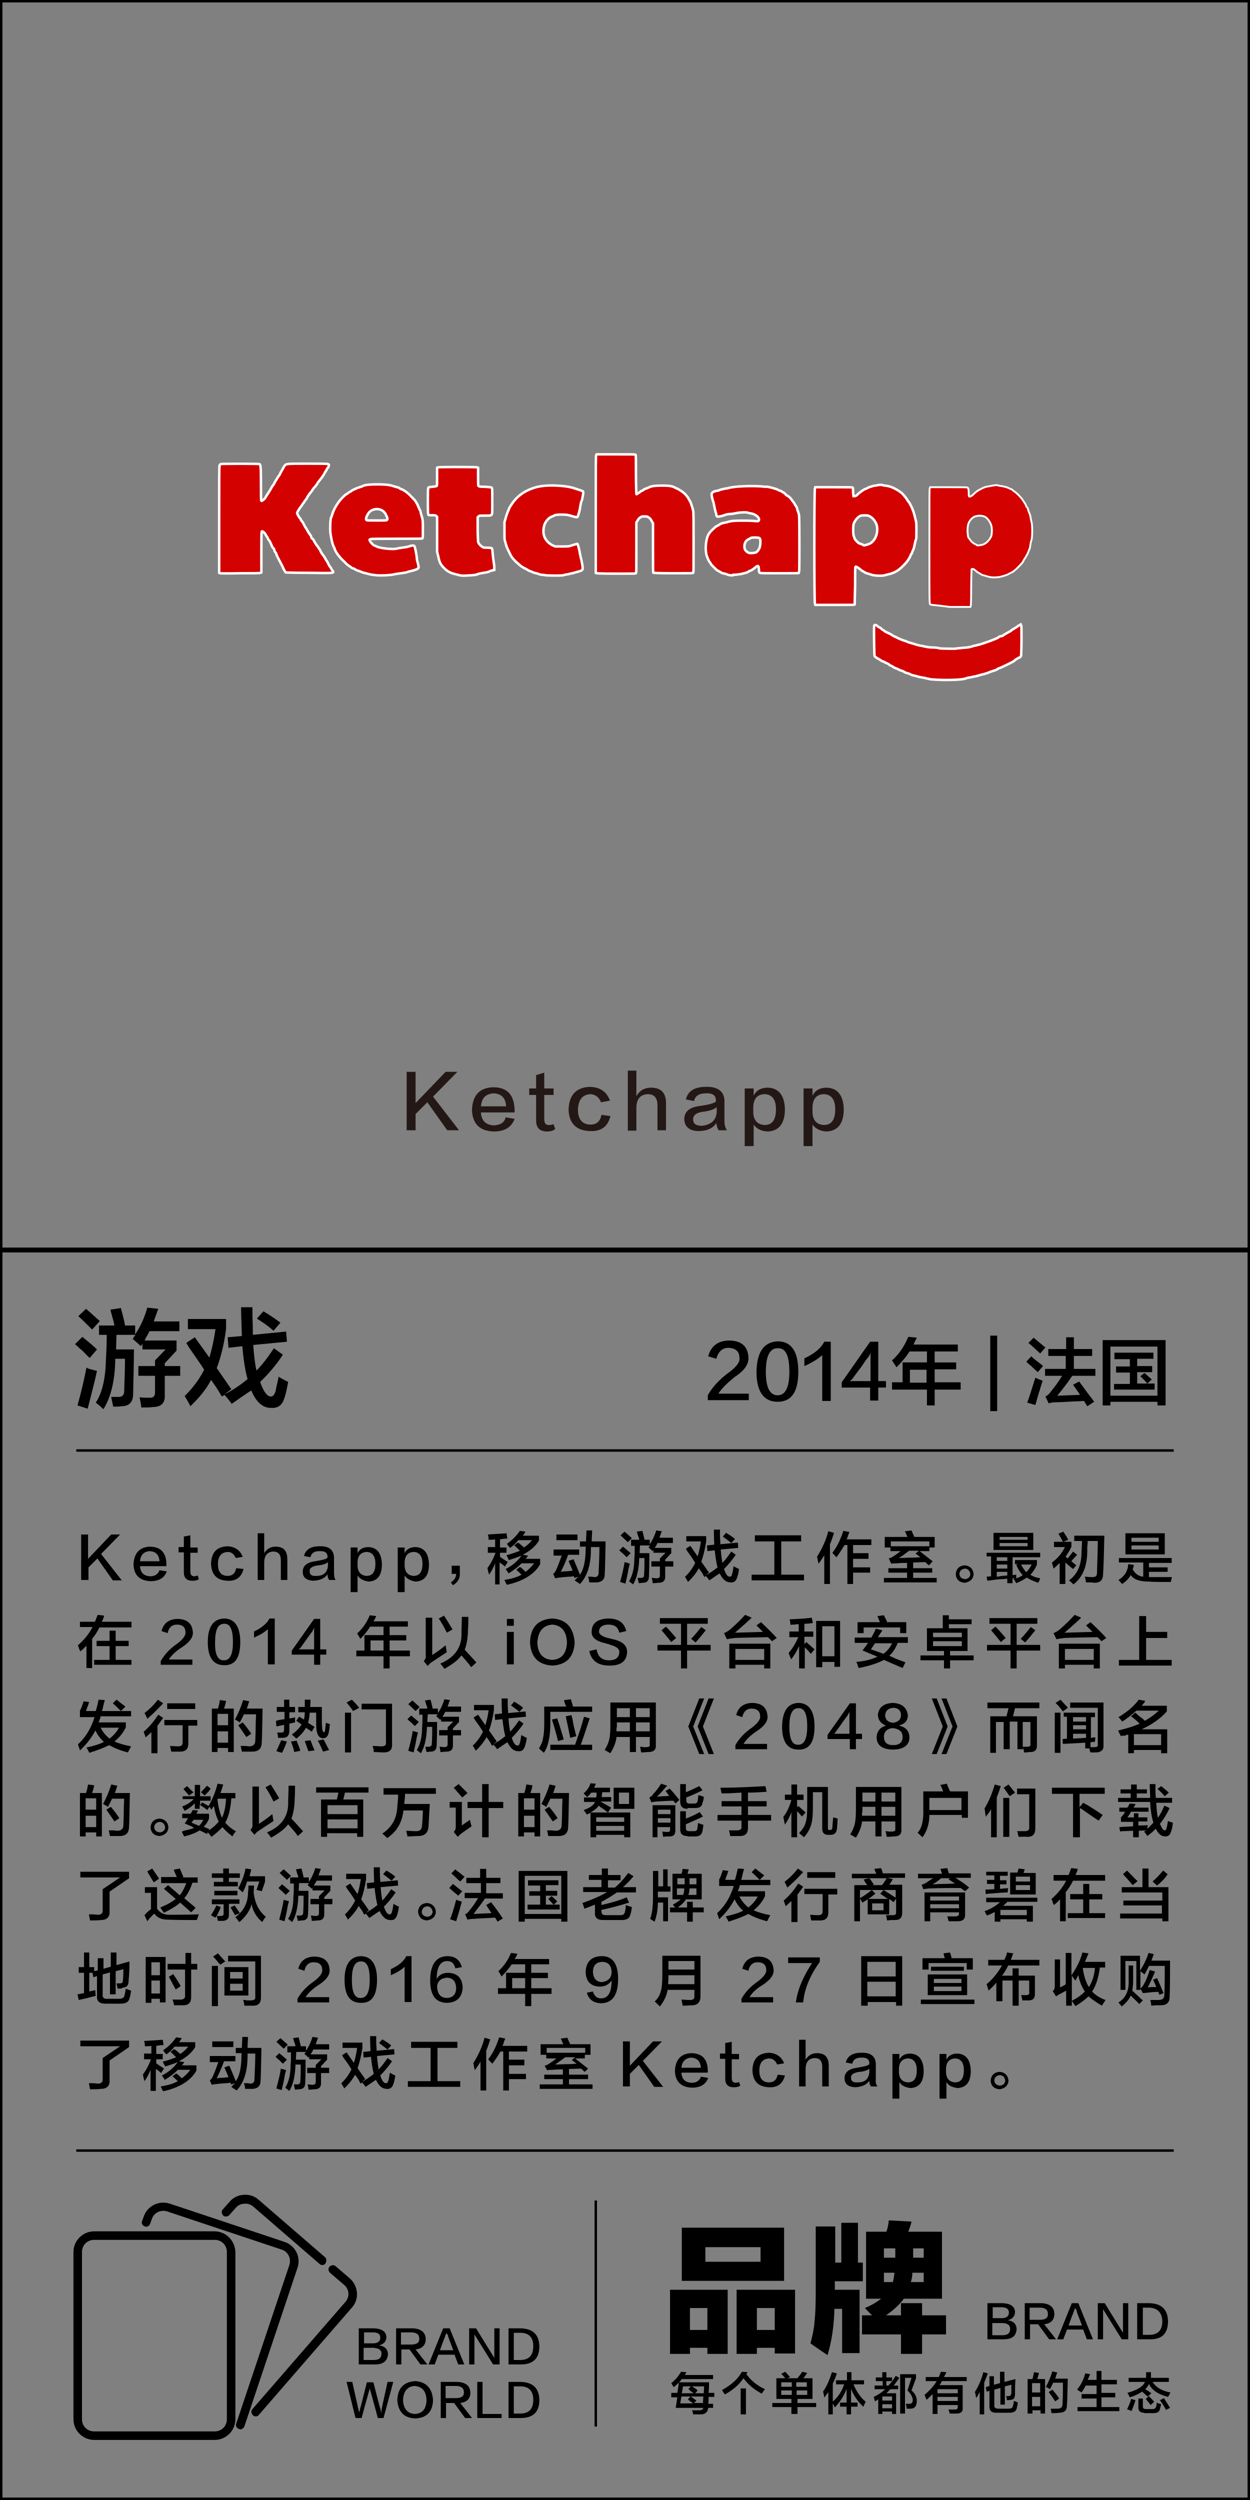 <?xml version="1.0" encoding="utf-8"?>
<!-- Generator: Adobe Illustrator 19.0.0, SVG Export Plug-In . SVG Version: 6.00 Build 0)  -->
<svg version="1.1"
	 id="svg4737" sodipodi:docname="New document 4" inkscape:version="0.48.1 r9760" xmlns:dc="http://purl.org/dc/elements/1.1/" xmlns:inkscape="http://www.inkscape.org/namespaces/inkscape" xmlns:rdf="http://www.w3.org/1999/02/22-rdf-syntax-ns#" xmlns:sodipodi="http://sodipodi.sourceforge.net/DTD/sodipodi-0.dtd" xmlns:svg="http://www.w3.org/2000/svg" xmlns:cc="http://creativecommons.org/ns#"
	 xmlns="http://www.w3.org/2000/svg" xmlns:xlink="http://www.w3.org/1999/xlink" x="0px" y="0px" width="308px" height="616px"
	 viewBox="0 -156 308 616" style="enable-background:new 0 -156 308 616;" xml:space="preserve">
<rect x="0" y="-156" width="308" height="616" fill="#808080" stroke="none"/>
<style type="text/css">
	.st0{fill:#231815;}
	.st1{fill:#D40101;stroke:#FDFDFD;stroke-width:0.61;}
	.st2{fill:#D40101;stroke:#FDFDFD;stroke-width:0.457;}
</style>
<sodipodi:namedview  inkscape:current-layer="layer1" inkscape:window-maximized="0" inkscape:window-y="154" inkscape:window-x="154" fit-margin-bottom="0" fit-margin-right="0" inkscape:window-height="465" inkscape:window-width="476" inkscape:pageshadow="2" inkscape:pageopacity="0.0" inkscape:document-units="px" id="base" showgrid="false" bordercolor="#666666" pagecolor="#ffffff" inkscape:zoom="1.4" fit-margin-top="0" borderopacity="1.0" fit-margin-left="0" inkscape:cy="14.356321" inkscape:cx="102.85221">
	</sodipodi:namedview>
<g id="XMLID_6631_">
	<path class="st0" d="M113.1,122.5h-2.9l-4.9-6.9l-2.9,2.9v4h-2.2v-14.4h2.2v7.7l7.4-7.7h2.9l-6,6.1L113.1,122.5z"/>
	<path class="st0" d="M124.6,119.3l2.2,0.4c-0.8,2.1-2.5,3.1-5.1,3.1c-3.5-0.1-5.3-1.9-5.4-5.3c0.1-3.6,1.9-5.5,5.2-5.6
		c3.5,0,5.2,1.9,5.3,5.6c0,0.2,0,0.4,0,0.6h-8.3c0.1,2,1.2,3.1,3.2,3.2C123.3,121.2,124.3,120.6,124.6,119.3z M118.5,116.6h6.2
		c-0.1-2-1.1-3.1-3-3.2C119.7,113.5,118.7,114.5,118.5,116.6z"/>
	<path class="st0" d="M134.1,108.3v3.9h2.3v1.6h-2.3v5.9c0,1.1,0.4,1.6,1.3,1.5c0.4,0,0.7-0.1,1-0.2l0.4,1.2c-0.5,0.4-1.1,0.6-2,0.6
		c-1.8,0-2.7-0.9-2.7-2.7v-6.3h-1.7v-1.6h1.7v-3.3L134.1,108.3z"/>
	<path class="st0" d="M150.3,115.2l-2.2,0.4c-0.5-1.2-1.3-1.9-2.6-2c-2,0.1-3,1.4-3.1,3.8c0,2.4,1.1,3.7,3.1,3.7
		c1.5,0,2.4-0.8,2.7-2.4l2.2,0.3c-0.6,2.6-2.3,3.8-5,3.7c-3.4-0.1-5.2-1.9-5.3-5.3c0.1-3.6,1.9-5.5,5.3-5.6
		C147.9,111.9,149.5,113,150.3,115.2z"/>
	<path class="st0" d="M164.1,122.5h-2.1v-6.1c0-1.9-0.8-2.8-2.4-2.8c-1.8,0.1-2.7,1.1-2.8,3.2v5.8h-2.1v-14.8h2.1v6.3
		c0.8-1.4,2-2.1,3.6-2.1c2.5,0,3.8,1.3,3.7,4.1V122.5z"/>
	<path class="st0" d="M179.1,122.5h-2c-0.3-0.4-0.5-1-0.6-1.8c-0.8,1.3-2.3,2-4.5,2c-2.2-0.1-3.3-1.1-3.4-2.9c0-1.9,1.3-3,3.9-3.3
		c2.2-0.3,3.6-0.7,3.9-1.1c0.1-1.5-0.8-2.1-2.5-2c-1.6,0-2.6,0.6-2.9,1.9l-2-0.4c0.5-2.1,2.2-3.1,4.9-3.1c3.2-0.1,4.8,1.3,4.6,4.1
		c0,1.3,0,2.7,0,4.3C178.5,121.1,178.7,121.9,179.1,122.5z M176.6,118.1v-1.3c-0.6,0.5-1.6,0.9-3.1,1.1c-1.9,0.2-2.8,0.9-2.7,2
		c0,1,0.7,1.5,2.2,1.5C175.2,121.1,176.4,120.1,176.6,118.1z"/>
	<path class="st0" d="M185.7,121.1v5.3h-2.2v-14.2h2.2v1.8c0.6-1.3,1.8-2,3.5-2c2.7,0.1,4.1,1.9,4.2,5.3c0,3.6-1.5,5.4-4.3,5.5
		C187.5,122.7,186.4,122.1,185.7,121.1z M185.6,116.7v1.2c0,2.1,1,3.2,2.8,3.3c1.9,0,2.8-1.3,2.8-3.9c0-2.4-1-3.7-2.9-3.7
		C186.6,113.7,185.7,114.7,185.6,116.7z"/>
	<path class="st0" d="M200.2,121.1v5.3h-2.2v-14.2h2.2v1.8c0.6-1.3,1.8-2,3.5-2c2.7,0.1,4.1,1.9,4.2,5.3c0,3.6-1.5,5.4-4.3,5.5
		C202.1,122.7,200.9,122.1,200.2,121.1z M200.2,116.7v1.2c0,2.1,1,3.2,2.8,3.3c1.9,0,2.8-1.3,2.8-3.9c0-2.4-1-3.7-2.9-3.7
		C201.2,113.7,200.3,114.7,200.2,116.7z"/>
</g>
<g id="XMLID_6627_">
	<path d="M22.1,178.6c-0.4-0.3-0.9-0.9-1.6-1.6c-0.9-0.8-1.6-1.4-2-1.8l1.8-1.8c1.7,1.4,2.9,2.4,3.6,3.1L22.1,178.6z M21.6,191.1
		l-2.5-0.8c1-3.6,1.7-6.7,2.2-9.3c0.1,0,0.2,0.1,0.4,0.2c0.3,0.1,1.1,0.3,2.2,0.6c-0.1,0.5-0.3,1.2-0.5,2.2
		C22.6,187.2,22,189.6,21.6,191.1z M22.7,171.6c-1.1-1.1-2.2-2.2-3.4-3.3l1.9-1.8c1.2,1,2.3,2.1,3.4,3L22.7,171.6z M24.4,173v-2.4
		h3.8c-0.1-0.4-0.2-1.1-0.5-2c-0.2-0.8-0.4-1.5-0.5-1.9l2.6-0.4c0.1,0.4,0.2,0.9,0.4,1.6c0.3,1.1,0.5,2,0.6,2.7h2.5v2.2
		c1.3-1.9,2.3-4.1,3-6.6l2.7,0.3c-0.1,0.3-0.3,0.7-0.5,1.4c-0.3,0.8-0.5,1.3-0.6,1.7h6.3v2.4h-7.4c-0.1,0.4-0.5,1-0.9,1.7
		c-0.1,0.3-0.2,0.5-0.3,0.6h7.9v2.5l-2.9,3.1v0.7h3.8v2.4h-3.8v4.8c0.1,1.9-0.9,2.9-3,2.9c-0.6,0.1-1.6,0.1-2.8,0.1
		c0-0.1,0-0.2,0-0.3c-0.1-0.5-0.2-1.2-0.4-2.2c0.9,0.1,1.7,0.1,2.3,0.1c1,0.1,1.5-0.3,1.5-1.3V183h-4.1v-2.4h4.1v-1.4l2.6-2.7h-5.7
		v-1.4l-0.4,0.6c-0.5-0.5-1.2-1.1-2-1.8c0.3-0.4,0.5-0.8,0.7-1h-4.7l-0.1,3.6H33c0,2.9-0.1,6.5-0.2,11c0,2-1,3-2.9,3
		c-0.6,0.1-1.3,0.1-2,0.1l-0.5-2.4c0.6,0,1.2,0,1.6,0c1,0.1,1.6-0.4,1.6-1.4c0.1-3.1,0.2-5.7,0.2-8h-2.4v0.3
		c-0.1,5.2-1.1,9.2-2.9,12.1c-0.2-0.1-0.5-0.4-0.9-0.8c-0.5-0.4-0.8-0.6-1-0.8c1.6-2.4,2.4-6,2.5-10.6c0.1-1.7,0.2-3.8,0.2-6.1H24.4
		z"/>
	<path d="M54.7,188.1c-0.2-0.3-0.5-0.7-0.8-1.3c-0.8-1.3-1.5-2.2-1.9-2.8c-1.1,2.2-2.8,4.3-5.1,6.5c-0.2-0.5-0.6-1.2-1.2-2.2
		c-0.1-0.1-0.1-0.2-0.2-0.3c2-2,3.6-4.1,4.8-6.5c-0.8-1.3-2-3-3.6-5.3c-0.4-0.6-0.6-1-0.8-1.3l2.1-1.4c0.4,0.6,1,1.4,1.8,2.5
		c0.8,1.1,1.4,2,1.8,2.5c0.6-2,1.1-4.3,1.5-7h-6.8V169h9.4v2.5c-0.5,3.8-1.3,7-2.3,9.6l3.6,5.2l-1.7,1.3c1.9-1,3.8-2.2,5.7-3.8
		c-0.6-2.1-1-4.8-1.3-8.1l-3.4,0.4l-0.2-2.6l3.5-0.3c-0.1-3.2-0.2-5.6-0.2-7.1h2.8c0,0.4,0,1.1,0,2.3c0.1,2,0.1,3.5,0.1,4.5l8.2-0.8
		l0.2,2.5l-8.3,0.8c0.2,3,0.5,5.1,0.8,6.3c1.5-1.5,2.9-3.4,4.3-5.5l2.2,1.6c-1.7,2.6-3.6,4.8-5.6,6.7l0.2,0.6c0.8,2,1.6,3,2.4,3
		c0.6,0,0.9-0.4,1.2-1.3c0.1-0.6,0.3-1.5,0.6-2.8c0.1-0.3,0.1-0.6,0.1-0.8c0.8,0.5,1.6,0.9,2.4,1.3c-0.3,1.7-0.6,3.1-1,4.2
		c-0.5,1.5-1.5,2.3-3.1,2.2c-2,0.1-3.7-1.3-4.9-4.1l-0.1-0.2c-1.5,1-3.1,2.1-4.8,3.3c-0.6-0.8-1.2-1.6-1.8-2.2L54.7,188.1z
		 M67.4,171.9c-1.1-1-2.5-2-4.1-3l1.6-1.8c1.7,1,3.1,2,4.2,2.8L67.4,171.9z"/>
</g>
<g id="XMLID_6626_">
	<path d="M177,187.4h7.5v1.6h-10.1v-1.2c1-1.8,2.5-3.5,4.5-5.1c2.4-1.7,3.5-3,3.3-4.1c0-1.6-0.9-2.4-2.7-2.5c-1.5,0-2.5,0.9-3,2.7
		l-2-0.6c0.7-2.6,2.5-3.9,5.3-3.9c2.9,0.1,4.4,1.4,4.6,4c0.2,1.7-0.9,3.4-3.4,5C179.3,184.7,177.9,186,177,187.4z"/>
	<path d="M191.6,174.5c3.4,0,5.1,2.5,5.1,7.5c0,5-1.7,7.4-5.1,7.4c-3.4,0-5.2-2.5-5.2-7.4C186.5,177.1,188.2,174.7,191.6,174.5z
		 M191.6,187.8c1.9,0,2.9-1.9,2.9-5.8c0-4-0.9-5.9-2.9-5.8c-1.9,0-2.9,1.9-2.9,5.8C188.7,185.9,189.7,187.8,191.6,187.8z"/>
	<path d="M202.6,189.1v-11.2c-1.1,1-2.6,1.9-4.4,2.7c0-0.7,0-1.3,0-1.9c2.4-1.1,4.1-2.5,4.9-4.1h1.6v14.6H202.6z"/>
	<path d="M216.4,184.3h1.9v1.6h-1.9v3.2h-2v-3.2h-7v-1.3l7-10h2V184.3z M209.5,184.3h2.5h2.5V181v-2.4c0,0,0-0.3,0-0.7
		c0-0.5,0.1-0.8,0.1-0.9v0.1c0,0,0,0.1-0.1,0.2c0,0.1-0.1,0.2-0.1,0.3c0,0,0,0.1-0.1,0.2c-0.1,0.2-0.2,0.4-0.3,0.5
		c0,0.1-0.2,0.3-0.4,0.5c-0.6,0.8-1,1.5-1.4,2c0,0.1-0.1,0.2-0.3,0.4c-0.1,0.2-0.2,0.3-0.3,0.4c-0.4,0.6-1,1.3-1.6,2.2
		C209.6,184.1,209.5,184.2,209.5,184.3z"/>
	<path d="M220.9,180.9c-0.1-0.1-0.2-0.4-0.4-0.6c-0.1-0.2-0.4-0.6-0.7-1.1c1.7-1.5,3-3.4,4-5.8l2.1,0.2c-0.3,0.6-0.6,1.2-0.8,1.7
		H236v1.7h-5.7v2.7h5.3v1.7h-5.3v3.2h6.4v1.8h-6.4v3.9h-1.9v-3.9h-8.6v-1.8h2.6v-4.9h6V177h-4.3
		C223.3,178.3,222.2,179.6,220.9,180.9z M224.2,181.5v3.2h4.1v-3.2H224.2z"/>
	<path d="M244,191.7v-18.6h1.7v18.6H244z"/>
	<path d="M255.7,182.1c-0.3-0.3-0.9-0.8-1.6-1.5c-0.6-0.5-1-0.8-1.2-1.1l1.2-1.3c0.3,0.3,0.9,0.8,1.8,1.5c0.6,0.4,0.9,0.7,1.1,0.9
		L255.7,182.1z M255.1,190.2l-2-0.6c0.5-1.2,1.1-3.3,2-6.1c0.1,0,0.4,0.1,0.7,0.3c0.5,0.2,0.9,0.3,1.1,0.4c-0.1,0.4-0.4,1.2-0.7,2.3
		C255.7,188,255.4,189.3,255.1,190.2z M256.3,177.5c-0.3-0.3-0.8-0.7-1.4-1.3c-0.7-0.6-1.1-1-1.5-1.3l1.3-1.3
		c0.2,0.2,0.7,0.6,1.3,1.1c0.8,0.7,1.3,1.1,1.6,1.3L256.3,177.5z M258.3,178.1v-1.7h4.4v-2.9h1.9v2.9h4.5v1.7h-4.5v3.2h5.3v1.7h-5.7
		c-1,1.5-2.2,3.1-3.7,4.9l5.6-0.2c-0.4-0.7-1-1.5-1.7-2.5l1.5-0.8c0.5,0.7,1.4,1.9,2.5,3.4c0.6,0.7,1,1.3,1.2,1.6l-1.7,1.1l-0.8-1.3
		c-0.6,0-1.3,0.1-2.3,0.1c-1.9,0.1-3.3,0.2-4.1,0.2c-1.1,0-1.9,0.1-2.3,0.3l-0.8-1.7c0.6-0.3,1-0.7,1.4-1.3c0.9-1.1,1.8-2.3,2.7-3.8
		h-4.2v-1.7h5.1v-3.2H258.3z"/>
	<path d="M271.7,190.3v-16.1h15.5v16.1h-2v-0.9h-11.6v0.9H271.7z M273.6,175.8v12.1h11.6v-12.1H273.6z M274.6,178.8v-1.5h9.6v1.5h-4
		v1.8h3.7v1.5h-3.7v2.8h2.5c-0.6-0.7-1.2-1.3-1.7-1.8l1-0.8c0.6,0.5,1.2,1.1,1.8,1.6l-1.1,1h1.8v1.5h-10V185h3.9v-2.8h-3.4v-1.5h3.4
		v-1.8H274.6z"/>
</g>
<g id="XMLID_2295_">
	<g>
		<path d="M30,233.4h-2.2L24,228l-2.2,2.2v3.1H20v-11.2h1.7v6l5.7-6h2.2l-4.7,4.8L30,233.4z"/>
		<path d="M39.3,230.9l1.8,0.3c-0.6,1.6-1.9,2.4-4,2.4c-2.7-0.1-4.1-1.5-4.2-4.1c0.1-2.8,1.5-4.3,4-4.4c2.7,0,4.1,1.5,4.1,4.4
			c0,0.2,0,0.3,0,0.4h-6.5c0.1,1.6,0.9,2.4,2.5,2.5C38.2,232.4,39,231.8,39.3,230.9z M34.5,228.7h4.8c-0.1-1.6-0.9-2.4-2.4-2.5
			C35.4,226.3,34.6,227.2,34.5,228.7z"/>
		<path d="M46.9,222.3v3h1.8v1.3h-1.8v4.6c0,0.8,0.3,1.2,1,1.2c0.3,0,0.5-0.1,0.8-0.2l0.3,0.9c-0.4,0.3-0.9,0.4-1.6,0.4
			c-1.4,0-2.1-0.7-2.1-2.1v-4.9H44v-1.3h1.3v-2.6L46.9,222.3z"/>
		<path d="M59.8,227.6l-1.7,0.3c-0.4-0.9-1-1.5-2-1.5c-1.6,0.1-2.4,1.1-2.4,3c0,1.9,0.8,2.9,2.4,2.9c1.2,0,1.9-0.7,2.1-1.9l1.8,0.2
			c-0.5,2-1.8,3-3.9,2.9c-2.7-0.1-4-1.5-4.1-4.2c0.1-2.8,1.4-4.2,4.1-4.3C57.9,225.1,59.2,226,59.8,227.6z"/>
		<path d="M70.8,233.3h-1.6v-4.8c0-1.5-0.6-2.2-1.9-2.2c-1.4,0.1-2.1,0.9-2.2,2.5v4.5h-1.6v-11.5h1.6v4.9c0.7-1.1,1.6-1.6,2.8-1.6
			c2,0,2.9,1,2.9,3.2V233.3z"/>
		<path d="M82.7,233.3h-1.6c-0.2-0.3-0.4-0.7-0.4-1.4c-0.7,1-1.8,1.5-3.5,1.6c-1.7-0.1-2.6-0.8-2.6-2.2c0-1.5,1-2.3,3-2.6
			c1.8-0.3,2.8-0.5,3.1-0.9c0.1-1.1-0.6-1.7-2-1.6c-1.3,0-2,0.5-2.2,1.5l-1.6-0.3c0.4-1.6,1.7-2.4,3.8-2.4c2.5-0.1,3.7,1,3.6,3.2
			c0,1,0,2.1,0,3.3C82.3,232.3,82.4,232.9,82.7,233.3z M80.8,229.9v-1c-0.4,0.4-1.2,0.7-2.4,0.8c-1.5,0.2-2.2,0.7-2.1,1.5
			c0,0.8,0.5,1.2,1.7,1.1C79.7,232.3,80.6,231.5,80.8,229.9z"/>
		<path d="M88.1,232.2v4.1h-1.7v-11h1.7v1.4c0.5-1,1.4-1.5,2.7-1.5c2.1,0.1,3.2,1.5,3.3,4.2c0,2.8-1.1,4.2-3.3,4.3
			C89.6,233.5,88.7,233.1,88.1,232.2z M88.1,228.8v0.9c0,1.6,0.8,2.5,2.2,2.6c1.5,0,2.2-1,2.2-3c0-1.9-0.8-2.9-2.2-2.9
			C88.9,226.5,88.2,227.3,88.1,228.8z"/>
		<path d="M99.7,232.2v4.1H98v-11h1.7v1.4c0.5-1,1.4-1.5,2.7-1.5c2.1,0.1,3.2,1.5,3.3,4.2c0,2.8-1.1,4.2-3.3,4.3
			C101.2,233.5,100.3,233.1,99.7,232.2z M99.7,228.8v0.9c0,1.6,0.8,2.5,2.2,2.6c1.5,0,2.2-1,2.2-3c0-1.9-0.8-2.9-2.2-2.9
			C100.5,226.5,99.8,227.3,99.7,228.8z"/>
		<path d="M111.6,234.6l-0.5-0.7c0.9-0.6,1.3-1.3,1.3-2.1h-1.1v-2h2c0,0.3,0,0.9,0,1.8C113.4,232.9,112.8,233.9,111.6,234.6z"/>
		<path d="M120.2,226.5v-1.3h1.8v-1.9c-0.5,0.1-1,0.1-1.6,0.1c0-0.6-0.1-1.1-0.2-1.3c1.7-0.1,3.2-0.2,4.6-0.3l0.2,1.3
			c-0.6,0-1.2,0.1-1.8,0.2v2h1.6v1.3h-1.6v1c0.4,0.3,1,0.7,1.8,1.2c0,0,0,0,0.1,0.1l-0.7,1.1c-0.4-0.4-0.8-0.7-1.3-1v5.4H122v-5.2
			c-0.4,1-0.9,2-1.5,2.8c0-0.1-0.1-0.4-0.2-0.7c-0.1-0.4-0.1-0.7-0.2-0.9c0.8-1.1,1.5-2.4,2-3.8H120.2z M125.7,225.4
			c-0.1-0.1-0.2-0.2-0.3-0.3c-0.2-0.3-0.4-0.5-0.5-0.7c1.3-0.9,2.4-2,3.2-3.2l1.4,0.2c-0.1,0.1-0.2,0.3-0.4,0.6
			c-0.1,0.2-0.2,0.3-0.3,0.4h4v1.2c-0.9,1.5-2.3,2.6-4,3.5l1.3,0.2c0,0.1-0.1,0.2-0.2,0.3c0,0.1-0.2,0.3-0.4,0.5h3.6v1.3
			c-1.4,2.5-4.2,4.2-8.2,5.1c0-0.1-0.1-0.2-0.2-0.3c0-0.1-0.2-0.4-0.4-0.9c1.8-0.3,3.2-0.7,4.2-1.3c-0.4-0.4-0.8-0.8-1.3-1.2
			l0.9-0.7c0,0,0.1,0.1,0.2,0.1c0.4,0.3,0.8,0.7,1.2,1.1c0.8-0.6,1.5-1.3,2.1-2.1h-3.1c-0.7,0.8-1.8,1.6-3.2,2.5
			c-0.2-0.4-0.5-0.8-0.7-1.1c1.6-0.8,2.9-1.9,3.9-3.3c-0.9,0.4-1.9,0.7-3.1,1.1c0,0-0.1-0.1-0.1-0.2c-0.2-0.4-0.4-0.8-0.5-1
			c1.5-0.4,2.6-0.8,3.3-1.1c-0.1-0.1-0.4-0.4-0.7-0.7c-0.3-0.3-0.5-0.5-0.7-0.6l0.9-0.7c0,0,0.1,0.1,0.2,0.1
			c0.4,0.3,0.9,0.7,1.3,1.1c0.8-0.5,1.4-1.1,2-1.8h-3.4C127.1,224.3,126.4,224.9,125.7,225.4z"/>
		<path d="M136.4,227.1v-1.3h6.3v1.3H140c-0.6,1.6-1.2,3-1.8,4.2c0.1,0,0.3,0,0.5-0.1c1,0,1.8-0.1,2.4-0.2c-0.3-0.8-0.7-1.6-1-2.4
			l1.2-0.4c0.6,1.3,1.1,2.6,1.6,3.8c0.9-1.2,1.4-3.4,1.4-6.4c0,0,0-0.1,0-0.2c0-0.1,0.1-0.3,0.1-0.3h-1.5v-1.3h1.5
			c0-0.8,0.1-1.7,0.1-2.7h1.4c0,0.8-0.1,1.7-0.1,2.7h3.4c0,0.2,0,0.6,0,1c-0.1,3.6-0.1,5.9-0.2,7.1c0,1.3-0.7,1.9-1.9,2
			c-0.5,0-1.2,0-1.9,0c0-0.3-0.1-0.8-0.3-1.4c0.2,0,0.5,0,0.8,0c0.4,0,0.6,0.1,0.8,0.1c0.7,0,1-0.4,1-1.1c0.1-2.2,0.2-4.3,0.2-6.3
			h-2.1c0,0.2,0,0.4,0,0.6c0,3.8-0.9,6.6-2.7,8.5c-0.4-0.3-0.8-0.5-1.3-0.9c0.3-0.3,0.6-0.6,0.9-0.9l-0.9,0.3l-0.1-0.1
			c0-0.1-0.1-0.3-0.1-0.3c-0.3,0-0.7,0.1-1.2,0.1c-1,0.1-1.7,0.1-2.1,0.2c-0.5,0-0.9,0.1-1.3,0.2l-0.5-1.1c0.3-0.2,0.5-0.5,0.7-0.9
			c0.6-1.3,1-2.5,1.4-3.6H136.4z M137.1,223.5v-1.4h5.2v1.4H137.1z"/>
		<path d="M154.4,227.7c-0.2-0.2-0.5-0.5-0.8-0.8c-0.5-0.4-0.8-0.7-1-0.9l0.9-0.9c0.9,0.7,1.5,1.3,1.9,1.6L154.4,227.7z
			 M154.1,234.2l-1.3-0.4c0.5-1.9,0.9-3.5,1.1-4.9c0,0,0.1,0,0.2,0.1c0.2,0,0.6,0.1,1.1,0.3c-0.1,0.3-0.2,0.6-0.3,1.1
			C154.6,232.2,154.3,233.4,154.1,234.2z M154.7,224c-0.6-0.6-1.2-1.1-1.8-1.7l1-0.9c0.6,0.5,1.2,1.1,1.8,1.6L154.7,224z
			 M155.5,224.7v-1.3h2c0-0.2-0.1-0.6-0.3-1c-0.1-0.4-0.2-0.8-0.3-1l1.4-0.2c0,0.2,0.1,0.5,0.2,0.8c0.1,0.6,0.3,1.1,0.3,1.4h1.3v1.1
			c0.7-1,1.2-2.1,1.6-3.4l1.4,0.2c-0.1,0.1-0.2,0.4-0.3,0.7c-0.1,0.4-0.3,0.7-0.3,0.9h3.3v1.3H162c-0.1,0.2-0.2,0.5-0.5,0.9
			c-0.1,0.1-0.1,0.3-0.2,0.3h4.1v1.3l-1.5,1.6v0.4h2v1.3h-2v2.5c0,1-0.5,1.5-1.6,1.5c-0.3,0-0.8,0.1-1.5,0.1c0,0,0-0.1,0-0.2
			c0-0.3-0.1-0.6-0.2-1.1c0.5,0,0.9,0.1,1.2,0.1c0.5,0,0.8-0.2,0.8-0.7V230h-2.1v-1.3h2.1V228l1.4-1.4h-3v-0.7l-0.2,0.3
			c-0.3-0.3-0.6-0.6-1-0.9c0.1-0.2,0.3-0.4,0.4-0.5h-2.5l-0.1,1.9h2.4c0,1.5,0,3.4-0.1,5.7c0,1.1-0.5,1.6-1.5,1.6
			c-0.3,0-0.7,0.1-1,0.1l-0.3-1.3c0.3,0,0.6,0,0.8,0c0.5,0,0.8-0.2,0.8-0.7c0.1-1.6,0.1-3,0.1-4.2h-1.3v0.2
			c-0.1,2.7-0.6,4.8-1.5,6.3c-0.1-0.1-0.3-0.2-0.5-0.4c-0.3-0.2-0.4-0.3-0.5-0.4c0.8-1.3,1.3-3.1,1.3-5.5c0.1-0.9,0.1-2,0.1-3.2
			H155.5z"/>
		<path d="M173.6,232.6c-0.1-0.1-0.3-0.4-0.4-0.7c-0.4-0.7-0.8-1.1-1-1.5c-0.6,1.1-1.5,2.3-2.7,3.4c-0.1-0.3-0.3-0.6-0.6-1.1
			c0-0.1-0.1-0.1-0.1-0.2c1.1-1,1.9-2.2,2.5-3.4c-0.4-0.7-1-1.6-1.9-2.8c-0.2-0.3-0.3-0.5-0.4-0.7l1.1-0.7c0.2,0.3,0.5,0.7,0.9,1.3
			c0.4,0.6,0.7,1,0.9,1.3c0.3-1,0.6-2.2,0.8-3.7h-3.6v-1.3h4.9v1.3c-0.3,2-0.7,3.6-1.2,5l1.9,2.7l-0.9,0.7c1-0.5,2-1.2,3-2
			c-0.3-1.1-0.5-2.5-0.7-4.2l-1.8,0.2l-0.1-1.4l1.8-0.2c-0.1-1.7-0.1-2.9-0.1-3.7h1.5c0,0.2,0,0.6,0,1.2c0,1.1,0.1,1.8,0.1,2.4
			l4.3-0.4l0.1,1.3l-4.3,0.4c0.1,1.6,0.3,2.7,0.4,3.3c0.8-0.8,1.5-1.8,2.2-2.8l1.1,0.8c-0.9,1.3-1.9,2.5-2.9,3.5l0.1,0.3
			c0.4,1.1,0.8,1.6,1.3,1.6c0.3,0,0.5-0.2,0.6-0.7c0.1-0.3,0.2-0.8,0.3-1.5c0-0.2,0.1-0.3,0.1-0.4c0.4,0.3,0.8,0.5,1.3,0.7
			c-0.1,0.9-0.3,1.6-0.5,2.2c-0.3,0.8-0.8,1.2-1.6,1.1c-1.1,0-1.9-0.7-2.6-2.1l-0.1-0.1c-0.8,0.5-1.6,1.1-2.5,1.7
			c-0.3-0.4-0.6-0.8-0.9-1.1L173.6,232.6z M180.2,224.2c-0.6-0.5-1.3-1-2.1-1.6l0.8-0.9c0.9,0.5,1.6,1,2.2,1.5L180.2,224.2z"/>
		<path d="M186,223.8v-1.5h11.4v1.5h-4.9v8.2h5.6v1.4h-12.9V232h5.6v-8.2H186z"/>
		<path d="M201.7,229.3c-0.1-0.3-0.2-0.8-0.3-1.4c0-0.1-0.1-0.3-0.1-0.3c1.2-1.9,2.2-4,2.8-6.3l1.4,0.4c-0.3,0.9-0.6,1.9-1,2.8v9.8
			h-1.4v-7.1C202.7,227.9,202.2,228.6,201.7,229.3z M206.1,227.7c-0.3-0.3-0.7-0.7-1-1.1c1.1-1.4,2-3.2,2.7-5.4l1.5,0.3
			c-0.1,0.3-0.3,0.6-0.4,1.1c-0.1,0.3-0.2,0.5-0.3,0.7h6.1v1.4h-4.5v2h3.8v1.4h-3.8v2.1h4.2v1.3h-4.2v2.8h-1.4v-9.6h-0.7
			C207.4,225.8,206.8,226.8,206.1,227.7z"/>
		<path d="M228.9,229.7c-0.1-0.1-0.3-0.2-0.5-0.4c-0.2-0.2-0.3-0.3-0.4-0.4l-3,0.1v1.4h4.7v1.1h-4.7v1.3h5.8v1.1h-13v-1.1h5.7v-1.3
			h-4.6v-1.1h4.6v-1.3c-0.8,0-1.6,0-2.4,0.1c-0.5,0-1,0-1.5,0.1L219,228c0.4-0.1,0.8-0.3,1.1-0.5c0.6-0.4,1.2-0.8,1.8-1.3h-2.5v-0.9
			H218v-2.6h5.6c-0.1-0.2-0.2-0.4-0.3-0.7c-0.1-0.3-0.3-0.5-0.3-0.7l1.6-0.2c0.2,0.5,0.4,1,0.7,1.6h5v2.6H229v0.9h-2.4
			c1.3,1,2.4,1.9,3.2,2.5L228.9,229.7z M219.5,223.8v1.2h9.5v-1.2H219.5z M221.5,227.9c0.8,0,1.9-0.1,3.5-0.1c0.8,0,1.3-0.1,1.8-0.1
			l-1.2-0.9l0.8-0.7h-2.4C223.1,226.8,222.3,227.4,221.5,227.9z"/>
		<path d="M235.5,231.9c0.1-1.4,0.9-2.1,2.2-2.2c1.3,0.1,2.1,0.9,2.2,2.2c-0.1,1.2-0.9,1.9-2.2,2.1
			C236.4,233.9,235.6,233.2,235.5,231.9z M236.4,231.9c0.1,0.7,0.5,1.1,1.4,1.2c0.8-0.1,1.2-0.5,1.3-1.2c-0.1-0.8-0.5-1.3-1.3-1.4
			C236.9,230.6,236.4,231.1,236.4,231.9z"/>
		<path d="M243.1,227.7v-1.1h13.2v1.1h-6.8v4.4l0.9-0.1c0,0.3,0,0.6,0,0.9c0.6-0.2,1.1-0.4,1.6-0.8c-0.6-0.6-1.1-1.4-1.6-2.5
			l0.4-0.2h-0.7v-1h5.4v1.1c-0.4,1-1,1.9-1.6,2.5c0.5,0.4,1.3,0.7,2.4,0.9c-0.1,0.4-0.3,0.8-0.5,1.1c-1.1-0.4-2.1-0.8-2.8-1.3
			c-0.7,0.5-1.6,1-2.6,1.4c0-0.1-0.1-0.2-0.2-0.3c0-0.1-0.2-0.4-0.5-0.8c0,0,0.1,0,0.2-0.1c0,0,0.1,0,0.1-0.1l-0.5,0.1v1.2h-1.3
			v-1.1c-0.3,0-0.8,0.1-1.5,0.1c-1.5,0.1-2.6,0.3-3.4,0.4l-0.2-1l1.1-0.1v-4.9H243.1z M244.8,225.9v-4.2h9.8v4.2H244.8z
			 M245.6,227.7v0.9h2.6v-0.9H245.6z M245.6,229.5v1h2.6v-1H245.6z M245.6,232.5c0.3,0,0.7-0.1,1.3-0.2c0.6,0,1-0.1,1.3-0.1v-0.9
			h-2.6V232.5z M246.3,222.7v0.7h6.9v-0.7H246.3z M246.3,224.2v0.8h6.9v-0.8H246.3z M254.2,229.5h-2.6c0.4,0.8,0.8,1.4,1.3,1.9
			C253.4,230.8,253.9,230.2,254.2,229.5z"/>
		<path d="M264.4,230.6c-0.7-0.5-1.3-1.1-1.9-1.6v5.3h-1.4v-5.2c-0.4,0.4-0.9,0.9-1.5,1.4c-0.1-0.5-0.3-1-0.4-1.5
			c1.4-1,2.4-2.2,3.2-3.8h-2.7v-1.3h2.2c-0.4-0.8-0.8-1.5-1.1-2l1.2-0.5c0.2,0.3,0.5,0.8,0.9,1.4c0.1,0.3,0.3,0.5,0.3,0.6l-1.2,0.5
			h2v1.2c-0.4,0.9-0.9,1.7-1.4,2.4v0.1l0.5,0.4c0.4-0.6,0.9-1.1,1.3-1.7l1,0.8c-0.3,0.3-0.7,0.8-1.3,1.4c0,0.1-0.1,0.1-0.1,0.2
			l1.2,1L264.4,230.6z M267.6,233.9c-0.1-0.6-0.2-1.1-0.3-1.4c0.4,0,1,0.1,1.9,0.1c0.8,0,1.1-0.3,1.1-1.1c0.1-3.6,0.2-6.2,0.2-7.8
			H268c0,0.3,0,0.8-0.1,1.4c0,0.5,0,0.8,0,1c0,3.8-1.1,6.5-3.4,8.3c-0.3-0.3-0.7-0.7-1.1-1c2.1-1.5,3.1-3.8,3.1-7.2
			c0-0.4,0.1-1.2,0.1-2.5h-1.9v-1.3h7.4c0,0.5,0,0.6,0,0.5c-0.1,4.7-0.2,7.6-0.3,8.9c0,1.5-0.7,2.2-2.1,2.2
			C269,233.9,268.3,233.9,267.6,233.9z"/>
		<path d="M275.7,229.1v-1.2h13v1.2h-5.6v1.1h4.6v1.1h-4.6v1.3c1.9,0,3.8,0,5.7,0c0,0-0.1,0.1-0.1,0.3c-0.1,0.4-0.2,0.7-0.2,0.9
			c-2.5,0-4.3,0-5.5-0.1c-2.2,0-3.6-0.5-4.4-1.6c-0.4,0.8-1.1,1.5-2.1,2.2c-0.3-0.3-0.6-0.7-0.9-1c1.5-0.9,2.3-2.2,2.4-3.9l1.4,0.2
			c-0.1,0.4-0.2,0.8-0.3,1.1c0.6,1.1,1.5,1.7,2.6,1.8v-3.5H275.7z M277.3,227v-5.2h9.7v5.2H277.3z M278.8,222.9v1h6.7v-1H278.8z
			 M278.8,224.8v1h6.7v-1H278.8z"/>
		<path d="M19.7,245v-1.4h3.7c0.1-0.3,0.3-0.7,0.5-1.3c0.1-0.2,0.1-0.3,0.2-0.4l1.6,0.2c-0.1,0.1-0.1,0.3-0.2,0.6
			c-0.2,0.4-0.3,0.7-0.4,0.9h7.3v1.4h-7.9c-0.5,1-1.1,2-1.8,2.8v7.2h-1.4v-5.5c-0.1,0.1-0.4,0.4-0.7,0.7c-0.3,0.3-0.6,0.5-0.8,0.7
			c-0.1-0.2-0.3-0.5-0.4-1c-0.1-0.2-0.2-0.4-0.2-0.5c1.6-1.4,2.8-2.9,3.6-4.5H19.7z M23.8,249.6v-1.3H27v-2.5h1.5v2.5h3.2v1.3h-3.2
			v3.4h3.9v1.2h-9.2v-1.2H27v-3.4H23.8z"/>
		<path d="M41.6,252.9h5.8v1.3h-7.8v-0.9c0.8-1.4,1.9-2.7,3.5-3.9c1.9-1.3,2.7-2.4,2.6-3.2c0-1.2-0.7-1.9-2.1-1.9
			c-1.2,0-2,0.7-2.3,2.1l-1.5-0.5c0.5-2,1.9-3,4.1-3c2.2,0.1,3.4,1.1,3.6,3.1c0.2,1.3-0.7,2.6-2.7,3.9
			C43.4,250.8,42.3,251.8,41.6,252.9z"/>
		<path d="M55.2,242.8c2.6,0,4,2,4,5.8c0,3.9-1.3,5.8-4,5.7c-2.7,0-4-2-4-5.7C51.2,244.8,52.6,242.9,55.2,242.8z M55.2,253.1
			c1.5,0,2.2-1.5,2.2-4.5c0-3.1-0.7-4.6-2.2-4.5c-1.5,0-2.2,1.5-2.2,4.5C52.9,251.7,53.7,253.2,55.2,253.1z"/>
		<path d="M66,254.2v-8.8c-0.8,0.8-2,1.5-3.4,2.1c0-0.5,0-1,0-1.5c1.9-0.9,3.2-2,3.8-3.2h1.3v11.3H66z"/>
		<path d="M78.9,250.4h1.5v1.3h-1.5v2.5h-1.5v-2.5h-5.5v-1l5.5-7.8h1.5V250.4z M73.6,250.4h1.9h1.9v-2.6V246c0,0,0-0.2,0-0.5
			c0-0.4,0.1-0.6,0.1-0.7v0.1c0,0,0,0.1-0.1,0.2c0,0.1-0.1,0.2-0.1,0.2c0,0,0,0.1-0.1,0.2c-0.1,0.2-0.2,0.3-0.2,0.4
			c0,0.1-0.1,0.2-0.3,0.4c-0.4,0.6-0.8,1.1-1.1,1.5c0,0.1-0.1,0.2-0.2,0.3c-0.1,0.1-0.1,0.3-0.2,0.3c-0.3,0.4-0.7,1-1.3,1.8
			C73.7,250.2,73.6,250.4,73.6,250.4z"/>
		<path d="M88.8,247.8c-0.1-0.1-0.2-0.3-0.3-0.5c-0.1-0.2-0.3-0.5-0.5-0.8c1.3-1.2,2.4-2.7,3.1-4.5l1.6,0.2
			c-0.2,0.5-0.4,0.9-0.7,1.3h8.5v1.3H96v2.1h4.1v1.3H96v2.5h5v1.4h-5v3h-1.5v-3h-6.7v-1.4h2v-3.8h4.7v-2.1h-3.3
			C90.6,245.8,89.8,246.8,88.8,247.8z M91.3,248.2v2.5h3.2v-2.5H91.3z"/>
		<path d="M105.4,254.5l-1-1.2c0.4-0.4,0.6-0.9,0.5-1.5v-9.2h1.6v9.2c1.1-0.7,2.2-1.5,3.3-2.4c0.1,0.7,0.2,1.3,0.3,1.7
			c-0.8,0.5-2.1,1.4-3.8,2.5C106,253.8,105.7,254.1,105.4,254.5z M110.1,246.3c-0.6-1.2-1.2-2.4-2-3.5l1.3-0.7
			c0.8,1.2,1.5,2.4,2.1,3.4L110.1,246.3z M116.1,254.8c-0.1-0.1-0.3-0.4-0.5-0.7c-0.5-0.6-1.1-1.3-1.9-2.2c-0.8,1.1-2.2,2.2-4.2,3.3
			c-0.3-0.5-0.7-0.9-1-1.3c3.6-1.5,5.4-4.1,5.2-7.7c0-0.7,0.1-2,0.1-3.8h1.6c0,0.8,0,2-0.1,3.4c0,0.2,0,0.3,0,0.4
			c-0.1,1.9-0.4,3.3-0.8,4.3c0.5,0.5,1.3,1.4,2.4,2.6c0.2,0.3,0.4,0.4,0.5,0.5L116.1,254.8z"/>
		<path d="M124.9,244.6v-1.7h1.7v1.7H124.9z M124.9,254.1v-8h1.7v8H124.9z"/>
		<path d="M136.1,242.8c3.4,0.2,5.2,2.2,5.5,5.9c-0.2,3.6-2,5.5-5.5,5.7c-3.5-0.2-5.3-2.1-5.5-5.7
			C130.7,244.9,132.6,243,136.1,242.8z M136,253c2.3-0.1,3.6-1.5,3.7-4.3c-0.1-2.7-1.3-4.2-3.6-4.4c-2.3,0.2-3.5,1.6-3.7,4.4
			C132.5,251.4,133.7,252.8,136,253z"/>
		<path d="M145.2,250.8l1.8-0.4c0.3,1.8,1.3,2.7,3.1,2.7c1.6,0,2.4-0.7,2.5-1.9c0.1-0.8-0.6-1.5-2.2-1.9c-0.1-0.1-0.5-0.2-0.9-0.3
			c-0.1,0-0.3-0.1-0.3-0.1c-2.4-0.5-3.6-1.5-3.4-3.1c0.1-1.9,1.5-2.9,4-3c2.6,0,4,1,4.5,3.1l-1.7,0.4c-0.3-1.3-1.1-2-2.7-2
			c-1.4,0-2.2,0.6-2.3,1.6c-0.1,0.8,0.8,1.4,2.6,1.8c0.7,0.2,1.3,0.3,1.6,0.4c1.9,0.6,2.8,1.6,2.7,3.1c-0.1,2.1-1.5,3.2-4.3,3.2
			C147.3,254.4,145.7,253.2,145.2,250.8z"/>
		<path d="M162.6,244.1v-1.4h11.8v1.4h-5.1v5.2h5.8v1.4h-5.8v4.4h-1.5v-4.4h-5.8v-1.4h5.8v-5.2H162.6z M165.4,248.6
			c-0.8-1-1.6-2-2.4-2.9l1.1-0.9c0.9,0.9,1.7,1.9,2.5,2.8L165.4,248.6z M171.4,248.7l-1.1-0.9c0.8-0.8,1.6-1.8,2.5-2.9l1.1,0.8
			C173.1,246.7,172.3,247.7,171.4,248.7z"/>
		<path d="M190.2,248.4c-0.3-0.4-0.7-0.7-1-1c-3.8,0.1-6.6,0.1-8.2,0.2c-0.8,0.1-1.4,0.2-1.9,0.3l-0.7-1.5c0.5-0.2,1-0.5,1.5-0.9
			c1.4-1.2,2.6-2.4,3.7-3.6l1.6,0.7c-0.1,0.1-0.2,0.2-0.3,0.3c-1.6,1.5-2.9,2.6-3.8,3.4l6.9-0.2l-1.6-1.6l1.1-0.8
			c1.5,1.4,2.8,2.7,3.9,3.9L190.2,248.4z M179.7,255.1V249h10.1v6.1h-1.5v-0.9h-7.1v0.9H179.7z M181.2,250.3v2.7h7.1v-2.7H181.2z"/>
		<path d="M194.5,247.3V246h2.3v-1.8c-0.2,0-0.5,0-1,0.1c-0.5,0-0.8,0-1,0.1c0-0.2-0.1-0.4-0.1-0.8c-0.1-0.3-0.1-0.5-0.1-0.6
			c2.2-0.1,4-0.2,5.4-0.4l0.3,1.3c-0.7,0.1-1.3,0.2-2.1,0.2v1.9h2.2v1.3h-2.2v1.8l0.5-0.5c0.2,0.2,0.5,0.5,1,0.9
			c0.4,0.4,0.8,0.7,1,0.9l-0.9,1.1c-0.1-0.1-0.4-0.4-0.7-0.8c-0.4-0.4-0.6-0.6-0.8-0.8v5.2h-1.4v-5.5c-0.5,1.1-1.1,2.2-2,3.3
			c0-0.2-0.1-0.5-0.3-0.8c-0.1-0.4-0.2-0.6-0.3-0.8c0.9-1,1.7-2.3,2.4-3.9H194.5z M201.1,254.7v-11.3h5.9v11.3h-1.4v-1.2h-3v1.3
			H201.1z M202.6,244.7v7.4h3v-7.4H202.6z"/>
		<path d="M210.6,248.9v-1.4h4.1c0.4-0.7,0.8-1.4,1.1-2.2l1.6,0.4c-0.1,0.3-0.4,0.6-0.7,1.1c-0.2,0.3-0.3,0.5-0.4,0.6h7.4v1.4h-2.5
			c-0.5,1.3-1.2,2.4-2.1,3.2c0.4,0.1,0.9,0.4,1.6,0.7c1.1,0.4,1.9,0.7,2.4,0.9l-0.7,1.4c-1.9-0.8-3.4-1.5-4.6-2
			c-1.5,0.8-3.6,1.5-6.2,2c-0.1-0.2-0.2-0.4-0.3-0.8s-0.3-0.6-0.3-0.7c2.1-0.2,3.8-0.6,5.2-1.3c-0.5-0.2-1.2-0.5-2.2-0.9
			c-0.7-0.3-1.1-0.5-1.5-0.6c0.1-0.1,0.2-0.2,0.3-0.4c0.3-0.4,0.7-0.9,1.1-1.5H210.6z M211.3,246.4v-2.7h5.5c0-0.1-0.1-0.3-0.2-0.5
			c-0.2-0.5-0.3-0.8-0.4-1l1.6-0.2c0.1,0.3,0.4,0.8,0.8,1.6l-0.3,0.1h5v2.7h-1.5V245h-9v1.4H211.3z M214.6,250.4
			c0.9,0.3,2,0.7,3.1,1.1c0.9-0.7,1.6-1.5,2.1-2.6h-4.2C215.3,249.4,214.9,249.9,214.6,250.4z"/>
		<path d="M228.4,250.8v-5.6h3.9V242h1.5v1h5.6v1.2h-5.6v1h4.6v5.6h-4.3v1.1h5.8v1.2h-5.8v2h-1.5v-2h-5.8v-1.2h5.8v-1.1H228.4z
			 M229.9,246.3v1.1h7.1v-1.1H229.9z M229.9,248.4v1.2h7.1v-1.2H229.9z"/>
		<path d="M243.8,244.1v-1.4h11.8v1.4h-5.1v5.2h5.8v1.4h-5.8v4.4h-1.5v-4.4h-5.8v-1.4h5.8v-5.2H243.8z M246.6,248.6
			c-0.8-1-1.6-2-2.4-2.9l1.1-0.9c0.9,0.9,1.7,1.9,2.5,2.8L246.6,248.6z M252.6,248.7l-1.1-0.9c0.8-0.8,1.6-1.8,2.5-2.9l1.1,0.8
			C254.3,246.7,253.5,247.7,252.6,248.7z"/>
		<path d="M271.4,248.4c-0.3-0.4-0.7-0.7-1-1c-3.8,0.1-6.6,0.1-8.2,0.2c-0.8,0.1-1.4,0.2-1.9,0.3l-0.7-1.5c0.5-0.2,1-0.5,1.5-0.9
			c1.4-1.2,2.6-2.4,3.7-3.6l1.6,0.7c-0.1,0.1-0.2,0.2-0.3,0.3c-1.6,1.5-2.9,2.6-3.8,3.4l6.9-0.2l-1.6-1.6l1.1-0.8
			c1.5,1.4,2.8,2.7,3.9,3.9L271.4,248.4z M260.9,255.1V249H271v6.1h-1.5v-0.9h-7.1v0.9H260.9z M262.4,250.3v2.7h7.1v-2.7H262.4z"/>
		<path d="M275.7,254.3V253h5v-10.8h1.7v3.9h5.2v1.5h-5.2v5.4h6.3v1.4H275.7z"/>
		<path d="M19.7,266.9v-1.4c0.3-0.5,0.6-1.3,0.9-2.3l1.4,0.2c-0.1,0.1-0.2,0.4-0.3,0.8c-0.3,0.7-0.4,1.1-0.5,1.4h2.4
			c0.3-1,0.5-1.9,0.7-2.8l1.5,0.1c0,0.2-0.1,0.5-0.2,0.8c-0.2,0.8-0.3,1.5-0.5,1.9h7.2v1.3h-7.5c-0.1,0.5-0.3,1-0.5,1.5H31v1.2
			c-0.7,1.5-1.7,2.6-2.8,3.5c1.1,0.5,2.5,0.9,4.1,1.2c-0.3,0.5-0.5,1-0.8,1.5c-1.9-0.5-3.4-1.1-4.6-1.8c-1.4,0.7-3,1.3-4.9,1.9
			c0-0.1-0.1-0.3-0.2-0.4c-0.1-0.3-0.3-0.6-0.5-0.9c1.7-0.4,3.2-0.8,4.3-1.4c-0.9-0.8-1.6-1.8-2.1-2.8c-1,1.9-2.3,3.5-3.8,4.9
			c-0.1-0.4-0.3-0.9-0.5-1.5c2-1.8,3.3-4.1,4.1-6.7H19.7z M29.3,269.7h-4.5c0.5,1,1.2,1.9,2.2,2.7C28,271.6,28.8,270.7,29.3,269.7z
			 M29.8,265.6c-0.7-0.7-1.3-1.3-2-1.9l0.9-0.9c0.2,0.1,0.5,0.4,0.9,0.7c0.6,0.5,1.1,0.8,1.3,1L29.8,265.6z"/>
		<path d="M35.9,272.1c-0.1-0.3-0.2-0.6-0.4-1.1c0-0.1-0.1-0.3-0.1-0.3c1.3-1.1,2.5-2.5,3.6-4.2l1.2,0.8c-0.3,0.4-0.7,1-1.3,1.8
			c0,0-0.1,0.1-0.1,0.1v6.8h-1.5v-5.2C36.9,271.2,36.4,271.6,35.9,272.1z M36.3,267.5c-0.3-0.7-0.5-1.1-0.7-1.4
			c1.3-1,2.4-2.1,3.3-3.3l1.3,0.9C38.8,265.2,37.5,266.5,36.3,267.5z M40.5,269.2v-1.4h8.1v1.4h-2.2v4.4c0,1.3-0.6,2-2,2
			c-0.9,0-1.6,0-2.2,0c-0.1-0.4-0.2-0.9-0.3-1.4c0.4,0,1.1,0.1,2,0.1c0.8,0,1.1-0.3,1.1-1v-4.2H40.5z M41.2,265.1v-1.4h6.9v1.4H41.2
			z"/>
		<path d="M52.2,275.7V265h1.5c0.1-0.4,0.3-0.9,0.4-1.6c0-0.2,0.1-0.4,0.1-0.5l1.5,0.2c-0.1,0.7-0.3,1.3-0.5,1.9h2.4v10.7h-1.4v-1
			h-2.6v1H52.2z M53.6,266.3v2.8h2.6v-2.8H53.6z M53.6,270.6v2.8h2.6v-2.8H53.6z M59.6,275.6c-0.1-0.5-0.2-1-0.3-1.4
			c0.2,0,0.5,0,1,0c0.5,0,0.8,0.1,1.1,0.1c1,0,1.5-0.5,1.5-1.4c0-0.6,0.1-1.8,0.1-3.7c0-1.3,0.1-2.3,0.1-2.8h-3
			c-0.3,0.7-0.7,1.4-1,2c-0.1,0-0.2-0.1-0.3-0.2c-0.2-0.1-0.5-0.3-0.9-0.5c0.8-1.5,1.5-3.1,2-4.8l1.5,0.3c0,0.1-0.1,0.3-0.2,0.6
			c-0.1,0.5-0.3,0.9-0.4,1.2h3.9c-0.1,4-0.1,6.7-0.2,8.2c0,1.6-0.7,2.4-2.4,2.4C61.2,275.6,60.4,275.6,59.6,275.6z M60.7,272
			c-0.6-0.9-1.3-1.9-2-2.9l1.1-0.7c0.7,0.8,1.4,1.7,2.1,2.8L60.7,272z"/>
		<path d="M68.2,265.9v-1.3h1.8v-1.8h1.3v1.8h1.4v1.3h-1.4v1.5c0.3,0,0.7-0.1,1.2-0.2c0.1,0,0.2-0.1,0.2-0.1c0,0.4,0,0.9,0,1.3
			l-1.4,0.3v1.7c0,1.1-0.4,1.7-1.4,1.8c-0.5,0-1,0-1.4,0c0,0,0-0.1,0-0.2c0-0.3-0.1-0.7-0.2-1.1c0.4,0,0.7,0,1,0
			c0.5,0,0.7-0.2,0.7-0.7V269l-1.9,0.4L68,268c0.7-0.1,0.7-0.1,0.3-0.1c0.5-0.1,1.1-0.2,1.8-0.3v-1.8H68.2z M69.5,275.9l-1.4-0.4
			c0.5-1.1,0.9-2,1.2-2.7l1.4,0.3C70.4,273.9,70,274.9,69.5,275.9z M72.5,275.7c-0.1-0.7-0.4-1.5-0.8-2.6l1.4-0.2
			c0.1,0.4,0.4,1,0.7,1.8c0.1,0.3,0.1,0.5,0.2,0.7L72.5,275.7z M76.8,270.7c-0.1-0.1-0.4-0.3-0.7-0.5c-0.3-0.2-0.6-0.4-0.7-0.5
			c-0.5,0.9-1.3,1.9-2.4,2.7c-0.3-0.3-0.7-0.7-1.1-1c1.1-0.8,1.9-1.6,2.4-2.5L73,268l0.7-1c0.1,0,0.2,0.1,0.4,0.2
			c0.3,0.2,0.6,0.4,0.8,0.5c0.1-0.5,0.2-1.1,0.2-1.8h-1.6v-1.3h1.6c0-0.7,0-1.3,0-1.8h1.4c0,0.6,0,1.2-0.1,1.8h2.9c0,1.8,0,3,0,3.6
			c0,0.8,0.1,1.4,0.1,1.9c0.1,0.4,0.2,0.7,0.4,0.7c0.2,0,0.3-0.2,0.3-0.5c0.1-0.6,0.1-1.2,0.2-1.8c0.1,0,0.2,0.1,0.3,0.1
			c0.3,0.1,0.5,0.2,0.7,0.2c0,0.2-0.1,0.4-0.1,0.8c0,0.3-0.1,0.7-0.2,1.3c-0.2,0.9-0.6,1.4-1.4,1.4c-0.9,0-1.4-0.7-1.6-2
			c-0.1-0.6-0.1-2-0.1-4.3h-1.6c0,0.9-0.2,1.8-0.4,2.5l1.6,1L76.8,270.7z M76,275.5c-0.3-0.8-0.6-1.6-0.9-2.5l1.4-0.2
			c0.1,0.3,0.3,0.7,0.5,1.3c0.2,0.5,0.4,0.9,0.5,1.2L76,275.5z M79.6,275.6c-0.4-0.9-0.8-1.9-1.3-2.7l1.4-0.3c0,0.1,0.1,0.2,0.2,0.3
			c0.5,1,0.9,1.8,1.2,2.3L79.6,275.6z"/>
		<path d="M85,275.9V266h1.5v9.8H85z M87,265.6c-0.5-0.8-1.1-1.5-1.6-2.1l1.3-0.7c0.6,0.6,1.2,1.2,1.8,2L87,265.6z M92.1,275.7
			c0-0.5-0.1-1-0.3-1.5c0.8,0,1.6,0.1,2.2,0.1c0.8,0,1.2-0.3,1.1-1v-8.1h-6v-1.4h7.5v10c0.1,1.3-0.6,2-2,2L92.1,275.7z"/>
		<path d="M102.2,269.3c-0.2-0.2-0.5-0.5-0.8-0.8c-0.5-0.4-0.8-0.7-1-0.9l0.9-0.9c0.9,0.7,1.5,1.3,1.9,1.6L102.2,269.3z
			 M101.9,275.8l-1.3-0.4c0.5-1.9,0.9-3.5,1.1-4.9c0,0,0.1,0,0.2,0.1c0.2,0,0.6,0.1,1.1,0.3c-0.1,0.3-0.2,0.6-0.3,1.1
			C102.4,273.8,102.1,275,101.9,275.8z M102.4,265.6c-0.6-0.6-1.2-1.1-1.8-1.7l1-0.9c0.6,0.5,1.2,1.1,1.8,1.6L102.4,265.6z
			 M103.3,266.3v-1.3h2c0-0.2-0.1-0.6-0.3-1c-0.1-0.4-0.2-0.8-0.3-1l1.4-0.2c0,0.2,0.1,0.5,0.2,0.8c0.1,0.6,0.3,1.1,0.3,1.4h1.3v1.1
			c0.7-1,1.2-2.1,1.6-3.4l1.4,0.2c-0.1,0.1-0.2,0.4-0.3,0.7c-0.1,0.4-0.3,0.7-0.3,0.9h3.3v1.3h-3.9c-0.1,0.2-0.2,0.5-0.5,0.9
			c-0.1,0.1-0.1,0.3-0.2,0.3h4.1v1.3l-1.5,1.6v0.4h2v1.3h-2v2.5c0,1-0.5,1.5-1.6,1.5c-0.3,0-0.8,0.1-1.5,0.1c0,0,0-0.1,0-0.2
			c0-0.3-0.1-0.6-0.2-1.1c0.5,0,0.9,0.1,1.2,0.1c0.5,0,0.8-0.2,0.8-0.7v-2.2h-2.1v-1.3h2.1v-0.7l1.4-1.4h-3v-0.7l-0.2,0.3
			c-0.3-0.3-0.6-0.6-1-0.9c0.1-0.2,0.3-0.4,0.4-0.5h-2.5l-0.1,1.9h2.4c0,1.5,0,3.4-0.1,5.7c0,1.1-0.5,1.6-1.5,1.6
			c-0.3,0-0.7,0.1-1,0.1l-0.3-1.3c0.3,0,0.6,0,0.8,0c0.5,0,0.8-0.2,0.8-0.7c0.1-1.6,0.1-3,0.1-4.2h-1.3v0.2
			c-0.1,2.7-0.6,4.8-1.5,6.3c-0.1-0.1-0.3-0.2-0.5-0.4c-0.3-0.2-0.4-0.3-0.5-0.4c0.8-1.3,1.3-3.1,1.3-5.5c0.1-0.9,0.1-2,0.1-3.2
			H103.3z"/>
		<path d="M121.3,274.2c-0.1-0.1-0.3-0.4-0.4-0.7c-0.4-0.7-0.8-1.1-1-1.5c-0.6,1.1-1.5,2.3-2.7,3.4c-0.1-0.3-0.3-0.6-0.6-1.1
			c0-0.1-0.1-0.1-0.1-0.2c1.1-1,1.9-2.2,2.5-3.4c-0.4-0.7-1-1.6-1.9-2.8c-0.2-0.3-0.3-0.5-0.4-0.7l1.1-0.7c0.2,0.3,0.5,0.7,0.9,1.3
			c0.4,0.6,0.7,1,0.9,1.3c0.3-1,0.6-2.2,0.8-3.7h-3.6v-1.3h4.9v1.3c-0.3,2-0.7,3.6-1.2,5l1.9,2.7l-0.9,0.7c1-0.5,2-1.2,3-2
			c-0.3-1.1-0.5-2.5-0.7-4.2l-1.8,0.2l-0.1-1.4l1.8-0.2c-0.1-1.7-0.1-2.9-0.1-3.7h1.5c0,0.2,0,0.6,0,1.2c0,1.1,0.1,1.8,0.1,2.4
			l4.3-0.4l0.1,1.3l-4.3,0.4c0.1,1.6,0.3,2.7,0.4,3.3c0.8-0.8,1.5-1.8,2.2-2.8l1.1,0.8c-0.9,1.3-1.9,2.5-2.9,3.5l0.1,0.3
			c0.4,1.1,0.8,1.6,1.3,1.6c0.3,0,0.5-0.2,0.6-0.7c0.1-0.3,0.2-0.8,0.3-1.5c0-0.2,0.1-0.3,0.1-0.4c0.4,0.3,0.8,0.5,1.3,0.7
			c-0.1,0.9-0.3,1.6-0.5,2.2c-0.3,0.8-0.8,1.2-1.6,1.1c-1.1,0-1.9-0.7-2.6-2.1l-0.1-0.1c-0.8,0.5-1.6,1.1-2.5,1.7
			c-0.3-0.4-0.6-0.8-0.9-1.1L121.3,274.2z M128,265.8c-0.6-0.5-1.3-1-2.1-1.6l0.8-0.9c0.9,0.5,1.6,1,2.2,1.5L128,265.8z"/>
		<path d="M134,275.9c0,0-0.1-0.1-0.2-0.2c-0.5-0.4-0.8-0.7-1-0.9c0.5-0.8,0.9-1.7,1-2.5c0.2-0.8,0.3-2,0.3-3.6v-4.2h5.4
			c0-0.1-0.1-0.3-0.2-0.5c-0.2-0.5-0.3-0.9-0.3-1.1l1.7-0.2c0,0.2,0.1,0.6,0.3,1.1c0.1,0.3,0.1,0.5,0.2,0.7h4.7v1.3h-10.3v2.8
			C135.6,271.9,135.1,274.3,134,275.9z M135.6,275.2v-1.3h6.1c0.8-2.3,1.6-4.6,2.2-6.9l1.4,0.4c-0.9,2.7-1.6,4.9-2.2,6.5h2.8v1.3
			H135.6z M137.5,273c-0.3-1.3-0.8-3.1-1.5-5.3l1.3-0.3c0.3,0.9,0.7,2.1,1.2,3.8c0.2,0.6,0.3,1.1,0.4,1.4L137.5,273z M140.5,272.2
			c-0.2-1-0.5-2.6-1-4.8c0-0.2-0.1-0.4-0.1-0.5l1.4-0.3c0.1,0.4,0.3,1,0.4,1.8c0.1,0.7,0.4,1.8,0.8,3.4L140.5,272.2z"/>
		<path d="M150.4,276c-0.1-0.1-0.4-0.2-0.7-0.4c-0.3-0.2-0.6-0.3-0.7-0.4c0.5-0.8,0.9-1.7,1.1-2.5c0.2-0.8,0.3-2,0.3-3.6v-5.6h11.2
			v10.4c0.1,1.2-0.5,1.8-1.8,1.8c-0.5,0-1.1,0.1-1.8,0.1c0-0.1-0.1-0.3-0.1-0.5c-0.1-0.4-0.1-0.7-0.2-0.9c0.2,0,0.4,0,0.8,0.1
			c0.3,0,0.6,0,0.7,0c0.7,0,1-0.2,0.9-0.7v-1.8h-3.4v3.7h-1.5v-3.7h-3.3C151.8,273.2,151.3,274.5,150.4,276z M152,269.1
			c0,0.2,0,0.5-0.1,0.8c0,0.3,0,0.5,0,0.7h3.3v-2.2H152V269.1z M152,264.9v2.2h3.2v-2.2H152z M160.1,264.9h-3.4v2.2h3.4V264.9z
			 M156.7,268.4v2.2h3.4v-2.2H156.7z"/>
		<path d="M173.5,262.5l-2.7,6.9l2.7,6.8h-1.2l-2.7-6.8l2.7-6.9H173.5z M175.9,262.5l-2.7,6.9l2.7,6.8h-1.3l-2.7-6.8l2.7-6.9H175.9z
			"/>
		<path d="M183.2,273.7h5.8v1.3h-7.8V274c0.8-1.4,1.9-2.7,3.5-3.9c1.9-1.3,2.7-2.4,2.6-3.2c0-1.2-0.7-1.9-2.1-1.9
			c-1.2,0-2,0.7-2.3,2.1l-1.5-0.5c0.5-2,1.9-3,4.1-3c2.2,0.1,3.4,1.1,3.6,3.1c0.2,1.3-0.7,2.6-2.7,3.9
			C184.9,271.6,183.9,272.6,183.2,273.7z"/>
		<path d="M196.7,263.6c2.6,0,4,2,4,5.8c0,3.9-1.3,5.8-4,5.7c-2.7,0-4-2-4-5.7C192.8,265.6,194.1,263.7,196.7,263.6z M196.7,273.9
			c1.5,0,2.2-1.5,2.2-4.5c0-3.1-0.7-4.6-2.2-4.5c-1.5,0-2.2,1.5-2.2,4.5C194.5,272.5,195.2,274,196.7,273.9z"/>
		<path d="M210.9,271.2h1.5v1.3h-1.5v2.5h-1.5v-2.5h-5.5v-1l5.5-7.8h1.5V271.2z M205.5,271.2h1.9h1.9v-2.6v-1.9c0,0,0-0.2,0-0.5
			c0-0.4,0.1-0.6,0.1-0.7v0.1c0,0,0,0.1-0.1,0.2c0,0.1-0.1,0.2-0.1,0.2c0,0,0,0.1-0.1,0.2c-0.1,0.2-0.2,0.3-0.2,0.4
			c0,0.1-0.1,0.2-0.3,0.4c-0.4,0.6-0.8,1.1-1.1,1.5c0,0.1-0.1,0.2-0.2,0.3c-0.1,0.1-0.1,0.3-0.2,0.3c-0.3,0.4-0.7,1-1.3,1.8
			C205.7,271,205.6,271.2,205.5,271.2z"/>
		<path d="M218.3,269.2L218.3,269.2c-1.2-0.5-1.9-1.3-2-2.6c0.2-1.9,1.4-2.9,3.7-3c2.2,0.1,3.4,1.1,3.7,3c0,1.3-0.7,2.2-2.1,2.5v0.1
			c1.6,0.4,2.4,1.3,2.5,2.8c0,2-1.4,3.1-4.2,3.1c-2.6-0.1-3.9-1.1-3.9-3.1C216.1,270.5,216.9,269.6,218.3,269.2z M220.1,274
			c1.5,0,2.3-0.7,2.3-2c0-1.3-0.8-2-2.4-2.2c-1.4,0.1-2.2,0.9-2.2,2.1C217.8,273.3,218.5,274,220.1,274z M220.1,264.8
			c-1.2,0.1-1.9,0.7-2,1.8c0,1.1,0.7,1.8,2,1.9c1.2-0.2,1.9-0.8,1.9-1.9C222,265.5,221.3,264.8,220.1,264.8z"/>
		<path d="M230.8,262.5l2.7,6.9l-2.7,6.8h-1.2l2.7-6.8l-2.7-6.9H230.8z M233.2,262.5l2.7,6.9l-2.7,6.8h-1.2l2.7-6.8l-2.7-6.9H233.2z
			"/>
		<path d="M247.3,275.1v-6.8h-1.9v7.6H244v-9h4l0.5-2h-5.2v-1.4h12.8v1.4h-6l-0.5,2h5.9v7.2c0,1.1-0.5,1.6-1.6,1.6
			c-0.2,0-0.5,0-0.9,0.1c-0.4,0-0.6,0-0.7,0c0-0.1,0-0.4-0.1-0.7c0-0.3-0.1-0.5-0.1-0.7v0.6h-1.4v-6.8h-1.9v6.8H247.3z M254,268.3
			h-2v6.1c0.3,0,0.7,0,1.1,0c0.6,0,0.9-0.2,0.8-0.7V268.3z"/>
		<path d="M259.9,275.9V266h1.4v9.9H259.9z M261.9,265.7c-0.5-0.7-1.1-1.4-1.8-2.1l1.2-0.8c0.3,0.3,0.7,0.8,1.2,1.3
			c0.3,0.3,0.5,0.5,0.6,0.7L261.9,265.7z M262.1,267.1V266h7.7v1.1h-1v5.1c0.1,0,0.3,0,0.6-0.1c0.3,0,0.4,0,0.5,0
			c0,0.2-0.1,0.6-0.1,1.1c-0.1,0-0.3,0-0.5,0c-0.3,0-0.5,0.1-0.6,0.1v1.2c0.3,0,0.6,0,1,0c0.6,0,0.9-0.2,0.8-0.7v-9h-6.8v-1.3h8.2
			V274c0.1,1.1-0.5,1.7-1.7,1.8c-0.4,0-0.9,0-1.5,0c0,0,0-0.1-0.1-0.2c0-0.1-0.1-0.4-0.2-0.8h-1v-1.4c-1.8,0.1-3.6,0.2-5.5,0.3
			l-0.1-1.2l1.1-0.1v-5.4H262.1z M264.4,267.1v1.1h3.2v-1.1H264.4z M264.4,269.1v1h3.2v-1H264.4z M264.4,272.4l3.2-0.2v-1h-3.2
			V272.4z"/>
		<path d="M276.2,271.8c-0.2-0.4-0.5-0.9-0.7-1.4c2.1-0.5,3.8-1,5.3-1.7c-0.7-0.7-1.4-1.3-2.1-1.8l1-0.9c0.2,0.1,0.5,0.4,0.8,0.7
			c0.7,0.5,1.2,0.9,1.6,1.3c1.2-0.7,2.4-1.5,3.4-2.5h-5.5c-1,0.9-2.2,1.9-3.5,2.7c-0.1-0.1-0.1-0.2-0.2-0.3
			c-0.2-0.2-0.4-0.5-0.7-0.8c2.2-1.3,3.9-2.8,5-4.3l1.6,0.3c0,0-0.1,0.1-0.1,0.2c-0.2,0.3-0.5,0.7-0.8,1h6.2v1.4
			c-1.7,1.9-3.8,3.3-6.2,4.4h6.3v5.9h-1.5v-0.8h-6.7v0.8H278v-4.6c-0.2,0-0.5,0.1-0.9,0.3C276.7,271.6,276.4,271.7,276.2,271.8z
			 M279.4,271.3v2.7h6.7v-2.7H279.4z"/>
		<path d="M19.7,296.5v-10.7h1.5c0.1-0.4,0.3-0.9,0.4-1.6c0-0.2,0.1-0.4,0.1-0.5l1.5,0.2c-0.1,0.7-0.3,1.3-0.5,1.9h2.4v10.7h-1.4v-1
			h-2.6v1H19.7z M21.1,287.1v2.8h2.6v-2.8H21.1z M21.1,291.4v2.8h2.6v-2.8H21.1z M27.1,296.4c-0.1-0.5-0.2-1-0.3-1.4
			c0.2,0,0.5,0,1,0c0.5,0,0.8,0.1,1.1,0.1c1,0,1.5-0.5,1.5-1.4c0-0.6,0.1-1.8,0.1-3.7c0-1.3,0.1-2.3,0.1-2.8h-3
			c-0.3,0.7-0.7,1.4-1,2c-0.1,0-0.2-0.1-0.3-0.2c-0.2-0.1-0.5-0.3-0.9-0.5c0.8-1.5,1.5-3.1,2-4.8l1.5,0.3c0,0.1-0.1,0.3-0.2,0.6
			c-0.1,0.5-0.3,0.9-0.4,1.2H32c-0.1,4-0.1,6.7-0.2,8.2c0,1.6-0.7,2.4-2.4,2.4C28.7,296.4,27.9,296.4,27.1,296.4z M28.2,292.8
			c-0.6-0.9-1.3-1.9-2-2.9l1.1-0.7c0.7,0.8,1.4,1.7,2.1,2.8L28.2,292.8z"/>
		<path d="M37.1,294.3c0.1-1.4,0.9-2.1,2.2-2.2c1.3,0.1,2.1,0.9,2.2,2.2c-0.1,1.2-0.9,1.9-2.2,2.1C38,296.3,37.2,295.6,37.1,294.3z
			 M38,294.3c0.1,0.7,0.5,1.1,1.4,1.2c0.8-0.1,1.2-0.5,1.3-1.2c-0.1-0.8-0.5-1.3-1.3-1.4C38.5,293,38,293.5,38,294.3z"/>
		<path d="M45,287.7v-1.1h3v-2.8h1.3v2.8h2.6v1.1h-2.6v1.1l0.5-0.7c0.5,0.3,1.1,0.6,1.6,0.9c0.9-1.6,1.7-3.4,2.2-5.5l1.4,0.2
			c-0.2,0.7-0.4,1.4-0.7,2.1h3.7v1.3H57c-0.2,2.7-0.7,4.6-1.5,6c0.7,0.8,1.5,1.5,2.6,2.1c0,0.1-0.1,0.2-0.2,0.3
			c-0.3,0.4-0.5,0.7-0.6,1c-1.1-0.8-1.9-1.6-2.5-2.3c-0.6,0.7-1.5,1.5-2.7,2.4c-0.3-0.4-0.6-0.8-0.9-1.1l-0.2,0.4
			c-0.8-0.4-1.4-0.7-1.8-0.9c-0.9,0.6-2.2,1.1-3.8,1.5c-0.2-0.3-0.4-0.7-0.6-1.2c0.1,0,0.3-0.1,0.5-0.2c1.3-0.3,2.1-0.5,2.5-0.7
			c-0.1-0.1-0.3-0.2-0.5-0.3c-0.3-0.2-0.9-0.4-1.8-0.8c0.3-0.4,0.6-0.8,0.8-1.3h-1.4v-1.1H47c0.2-0.3,0.3-0.6,0.5-0.9l1.3,0.1
			l-0.4,0.8h3.1v1.2c-0.3,0.8-0.7,1.4-1.3,2c0.4,0.2,0.9,0.4,1.4,0.6l-0.3,0.4c1.1-0.7,2-1.5,2.6-2.3c-0.5-0.9-0.9-2.1-1.2-3.8
			c-0.1,0.1-0.2,0.3-0.4,0.6c-0.1,0.1-0.1,0.3-0.2,0.3c0,0-0.1-0.1-0.2-0.3c-0.1-0.2-0.2-0.3-0.3-0.4l-0.5,0.8
			c-0.5-0.4-1.1-0.8-1.9-1.3v1H48v-1.4c-0.6,0.7-1.4,1.3-2.5,1.9c-0.1-0.2-0.3-0.5-0.5-0.9c0-0.1-0.1-0.1-0.1-0.2
			c1.1-0.4,2.1-1,2.8-1.8H45z M46.6,286.4c-0.6-0.7-1.1-1.2-1.4-1.6l0.9-0.7c0.2,0.2,0.5,0.5,0.9,0.9c0.3,0.3,0.5,0.5,0.7,0.6
			L46.6,286.4z M47.2,293.1c0.2,0.1,0.5,0.2,0.9,0.4c0.4,0.1,0.7,0.3,0.9,0.4c0.5-0.4,0.8-0.9,1.1-1.5h-2.4L47.2,293.1z M50.4,286.4
			l-0.9-0.8c0.3-0.3,0.8-0.8,1.5-1.6l0.9,0.7C51.7,285.1,51.2,285.7,50.4,286.4z M53.6,287.5c0.2,1.9,0.6,3.3,1.1,4.4
			c0.5-1,0.9-2.6,1-4.7h-2C53.6,287.3,53.6,287.4,53.6,287.5z"/>
		<path d="M62.7,296.1l-1-1.2c0.4-0.4,0.6-0.9,0.5-1.5v-9.2h1.6v9.2c1.1-0.7,2.2-1.5,3.3-2.4c0.1,0.7,0.2,1.3,0.3,1.7
			c-0.8,0.5-2.1,1.4-3.8,2.5C63.3,295.4,63,295.7,62.7,296.1z M67.4,287.9c-0.6-1.2-1.2-2.4-2-3.5l1.3-0.7c0.8,1.2,1.5,2.4,2.1,3.4
			L67.4,287.9z M73.4,296.4c-0.1-0.1-0.3-0.4-0.5-0.7c-0.5-0.6-1.1-1.3-1.9-2.2c-0.8,1.1-2.2,2.2-4.2,3.3c-0.3-0.5-0.7-0.9-1-1.3
			c3.6-1.5,5.4-4.1,5.2-7.7c0-0.7,0.1-2,0.1-3.8h1.6c0,0.8,0,2-0.1,3.4c0,0.2,0,0.3,0,0.4c-0.1,1.9-0.4,3.3-0.8,4.3
			c0.5,0.5,1.3,1.4,2.4,2.6c0.2,0.3,0.4,0.4,0.5,0.5L73.4,296.4z"/>
		<path d="M77.9,285.7v-1.3h12.9v1.3H85l-0.4,1.7h4.9v9.2h-1.5v-0.9h-7.4v0.9h-1.5v-9.2H83l0.4-1.7H77.9z M80.7,288.8v2.2h7.4v-2.2
			H80.7z M80.7,292.3v2.2h7.4v-2.2H80.7z"/>
		<path d="M94.5,286v-1.4h12.9v1.4h-7.6c0,0.8-0.1,1.6-0.2,2.5h6.3c-0.1,1.5-0.2,3.3-0.3,5.4c-0.1,1.7-0.9,2.5-2.6,2.5
			c-0.7,0-1.5,0.1-2.6,0.1c-0.1-0.5-0.2-1-0.3-1.4c0.6,0,1.4,0.1,2.3,0.1c1.1,0.1,1.6-0.5,1.6-1.6c0.1-0.5,0.1-1.6,0.2-3.2
			c0,0.1,0,0,0-0.3h-4.8c-0.3,2.9-1.6,5.2-4,6.8c-0.5-0.5-0.9-0.9-1.2-1.1c2.4-1.6,3.6-3.8,3.7-6.7c0.1-0.9,0.2-1.9,0.2-2.9H94.5z"
			/>
		<path d="M112.8,296.6l-1-1.2c0.3-0.3,0.5-0.7,0.5-1.3v-4.7h-1.5v-1.4h3v5.8c0.5-0.4,1.2-0.8,2-1.4c0.1,0.7,0.3,1.2,0.4,1.6
			c-1,0.7-1.9,1.3-2.7,1.9c-0.1,0.1-0.3,0.3-0.5,0.5C112.9,296.5,112.8,296.6,112.8,296.6z M113.9,286.9c-0.7-0.8-1.4-1.6-2.1-2.4
			l1.2-0.9c0.3,0.3,0.6,0.6,1.1,1.1c0.5,0.5,0.9,0.9,1.1,1.1L113.9,286.9z M115.2,289.5V288h3.6v-4.4h1.6v4.4h3.6v1.5h-3.6v7.2h-1.6
			v-7.2H115.2z"/>
		<path d="M127.7,296.5v-10.7h1.5c0.1-0.4,0.3-0.9,0.4-1.6c0-0.2,0.1-0.4,0.1-0.5l1.5,0.2c-0.1,0.7-0.3,1.3-0.5,1.9h2.4v10.7h-1.4
			v-1h-2.6v1H127.7z M129.1,287.1v2.8h2.6v-2.8H129.1z M129.1,291.4v2.8h2.6v-2.8H129.1z M135.1,296.4c-0.1-0.5-0.2-1-0.3-1.4
			c0.2,0,0.5,0,1,0c0.5,0,0.8,0.1,1.1,0.1c1,0,1.5-0.5,1.5-1.4c0-0.6,0.1-1.8,0.1-3.7c0-1.3,0.1-2.3,0.1-2.8h-3
			c-0.3,0.7-0.7,1.4-1,2c-0.1,0-0.2-0.1-0.3-0.2c-0.2-0.1-0.5-0.3-0.9-0.5c0.8-1.5,1.5-3.1,2-4.8l1.5,0.3c0,0.1-0.1,0.3-0.2,0.6
			c-0.1,0.5-0.3,0.9-0.4,1.2h3.9c-0.1,4-0.1,6.7-0.2,8.2c0,1.6-0.7,2.4-2.4,2.4C136.7,296.4,135.9,296.4,135.1,296.4z M136.2,292.8
			c-0.6-0.9-1.3-1.9-2-2.9l1.1-0.7c0.7,0.8,1.4,1.7,2.1,2.8L136.2,292.8z"/>
		<path d="M149.8,290.6h5.5v6.1h-1.5v-0.6h-6.9v0.6h-1.4v-6c-0.3,0.1-0.6,0.3-0.9,0.4c-0.3-0.4-0.5-0.8-0.8-1.1
			c1.5-0.5,2.5-1.2,2.8-2h-2.7v-1.1h3c0.1-0.4,0.1-0.8,0.1-1.2h-1.3c-0.3,0.4-0.6,0.7-1,1.1c-0.1-0.1-0.2-0.2-0.3-0.3
			c-0.1-0.1-0.3-0.3-0.6-0.6c0.8-0.7,1.4-1.5,1.7-2.5l1.3,0.1c-0.1,0.4-0.3,0.7-0.4,1h3.9v1.1h-1.9c0,0.1,0,0.3-0.1,0.6
			c0,0.3,0,0.5-0.1,0.6h2.4v1.1h-2.6c0.4,0.3,1,0.6,1.9,1.1c0.3,0.2,0.5,0.3,0.7,0.4L149.8,290.6z M149.8,290.6
			c-0.4-0.3-1-0.8-1.8-1.3c-0.2-0.2-0.4-0.3-0.5-0.4c-0.3,0.6-1,1.1-2,1.7H149.8z M146.9,291.8v1.1h6.9v-1.1H146.9z M146.9,293.9
			v1.2h6.9v-1.2H146.9z M151.2,289.7v-5.2h5.1v5.2H151.2z M152.5,285.7v2.8h2.5v-2.8H152.5z"/>
		<path d="M166.4,288.4c-0.1-0.3-0.3-0.5-0.5-0.7c-1.1,0-2.4,0.1-4.2,0.2c-0.1,0-0.3,0-0.6,0.1c-0.3,0-0.5,0.1-0.6,0.1l-0.5-1.2
			c0.4-0.2,0.7-0.4,0.9-0.8c0.7-0.7,1.4-1.6,2-2.6l1.5,0.5c-0.1,0.1-0.3,0.3-0.5,0.5c-0.8,1-1.5,1.7-2,2.2c0.3,0,0.8-0.1,1.5-0.1
			c0.7,0,1.2-0.1,1.5-0.1l-0.9-1.2l1-0.6c0.7,0.7,1.5,1.7,2.4,2.8L166.4,288.4z M160.8,296.6v-7.8h5.6v6.3c0,0.9-0.4,1.4-1.4,1.4
			c-0.1,0-0.3,0-0.7,0c-0.4,0-0.7,0.1-0.9,0.1c0-0.2-0.1-0.4-0.1-0.8c-0.1-0.2-0.1-0.4-0.1-0.5c0.2,0,0.6,0.1,1.2,0.1
			c0.4,0,0.7-0.1,0.7-0.4v-0.8h-3.1v2.5H160.8z M162.1,289.9v1.1h3.1v-1.1H162.1z M162.1,292v1.1h3.1V292H162.1z M169.4,289.7
			c-1.2,0-1.8-0.6-1.8-1.8v-4.3h1.4v2c1-0.4,2.1-0.9,3.3-1.5l0.8,1c-1.3,0.7-2.7,1.3-4,1.8v0.7c0,0.5,0.2,0.8,0.8,0.8h1.1
			c0.5,0,0.9-0.2,0.9-0.7c0.1-0.5,0.1-0.9,0.2-1.4c0.1,0,0.2,0.1,0.4,0.1c0.2,0.1,0.5,0.2,0.9,0.3c0,0.5-0.1,1-0.3,1.5
			c-0.1,0.9-0.7,1.3-1.8,1.3H169.4z M169.4,296.4c-1.2,0-1.8-0.5-1.8-1.7v-4.4h1.4v1.8c1.3-0.5,2.4-1,3.4-1.6l0.8,1.1
			c-1,0.5-2.4,1.1-4.2,1.9v1c0,0.5,0.3,0.7,0.8,0.7h1.1c0.5,0,0.8-0.1,0.9-0.5c0.1-0.4,0.1-0.9,0.2-1.5c0.1,0,0.3,0.1,0.6,0.2
			c0.3,0.1,0.5,0.2,0.7,0.2c0,0.4-0.1,0.9-0.2,1.5v0.1c-0.2,0.9-0.8,1.3-1.8,1.3H169.4z"/>
		<path d="M177.8,285.9c-0.1-0.5-0.2-1-0.3-1.4c3.9,0,7.6-0.2,11.1-0.4l0.3,1.4c-1.5,0.1-3.1,0.2-4.6,0.2v2.1h4.6v1.3h-4.6v2.1h5.7
			v1.4h-5.7v1.8c0,1.3-0.6,2-2,2c-0.8,0-1.6,0-2.4,0c0-0.4-0.1-0.8-0.3-1.4c0.6,0,1.3,0,2,0c0.8,0,1.2-0.3,1.1-1v-1.4h-5.9v-1.4h5.9
			v-2.1h-4.9v-1.3h4.9v-2.1C181,285.8,179.4,285.9,177.8,285.9z"/>
		<path d="M193.4,287.5v-1.3h1.6v-2.5h1.4v2.5h1.6v1.3h-1.6v1.8l0.3-0.3c0.4,0.3,1,0.9,1.8,1.6l-0.9,1c-0.1-0.1-0.3-0.4-0.6-0.7
			c-0.3-0.3-0.5-0.5-0.6-0.7v6.5H195v-6.2c-0.4,1.2-1,2.2-1.6,3.1c0-0.1,0-0.2-0.1-0.4c-0.1-0.7-0.2-1.2-0.3-1.5
			c0.8-1,1.5-2.4,2-4.2H193.4z M198.1,296.7c-0.1-0.1-0.3-0.3-0.6-0.5c-0.3-0.3-0.5-0.4-0.6-0.5c0.8-0.9,1.4-1.7,1.6-2.6
			c0.3-0.8,0.4-2.1,0.4-4v-4.8h5.1v10.1c0,0.4,0.1,0.6,0.4,0.5h0.2c0.3,0,0.5-0.2,0.5-0.7c0-0.4,0.1-1.2,0.2-2.4
			c0.4,0.1,0.8,0.2,1.1,0.3c-0.1,1.2-0.1,2.1-0.2,2.6c-0.1,0.9-0.6,1.4-1.5,1.4H204c-0.9,0-1.4-0.5-1.4-1.5v-9h-2.3v3.4
			c0,2-0.1,3.5-0.4,4.5C199.6,294.6,199,295.7,198.1,296.7z"/>
		<path d="M210.9,296.8c-0.1-0.1-0.4-0.2-0.7-0.4c-0.3-0.2-0.6-0.3-0.7-0.4c0.5-0.8,0.9-1.7,1.1-2.5c0.2-0.8,0.3-2,0.3-3.6v-5.6
			h11.2v10.4c0.1,1.2-0.5,1.8-1.8,1.8c-0.5,0-1.1,0.1-1.8,0.1c0-0.1-0.1-0.3-0.1-0.5c-0.1-0.4-0.1-0.7-0.2-0.9c0.2,0,0.4,0,0.8,0.1
			c0.3,0,0.6,0,0.7,0c0.7,0,1-0.2,0.9-0.7v-1.8h-3.4v3.7h-1.5v-3.7h-3.3C212.3,294,211.8,295.3,210.9,296.8z M212.5,289.9
			c0,0.2,0,0.5-0.1,0.8c0,0.3,0,0.5,0,0.7h3.3v-2.2h-3.2V289.9z M212.5,285.7v2.2h3.2v-2.2H212.5z M220.6,285.7h-3.4v2.2h3.4V285.7z
			 M217.2,289.2v2.2h3.4v-2.2H217.2z"/>
		<path d="M227.3,296.7c-0.4-0.4-0.8-0.7-1.2-1.1c1.1-1.2,1.5-3.2,1.4-6v-4.2h4.9c-0.1-0.2-0.2-0.5-0.3-0.8
			c-0.2-0.4-0.3-0.6-0.4-0.8l1.6-0.3c0.2,0.6,0.5,1.3,0.8,1.9h4.4v6.5h-1.5v-0.7H229C229,293.4,228.4,295.2,227.3,296.7z M229,289.7
			v0.3h7.9v-3H229V289.7z"/>
		<path d="M242.9,291.7l-0.3-2.1c1.1-1.8,1.9-3.8,2.5-5.9l1.5,0.4c-0.2,0.6-0.5,1.5-0.9,2.5c0,0.1-0.1,0.2-0.1,0.3v9.8h-1.4v-6.9
			c-0.2,0.3-0.4,0.7-0.8,1.2C243.1,291.3,243,291.5,242.9,291.7z M247.2,296.5V287h1.5v9.6H247.2z M248.8,286.6
			c-0.5-0.7-1-1.4-1.5-2.1l1.2-0.8c0.4,0.5,0.9,1.1,1.6,2L248.8,286.6z M251,296.6c0-0.1,0-0.2-0.1-0.3c-0.1-0.6-0.2-1-0.3-1.1
			c0.6,0,1.2,0,1.9,0c0.8,0,1.2-0.3,1.1-1.1v-8h-3v-1.4h4.5v9.8c0,1.4-0.6,2.1-1.9,2.1C252.3,296.5,251.5,296.6,251,296.6z"/>
		<path d="M259.2,286v-1.5h13v1.5H266v3.3l0.9-1.1c1.5,0.8,3,1.8,4.8,3l-1,1.4c-0.8-0.5-1.8-1.2-3.1-2.1c-0.7-0.5-1.1-0.8-1.5-1v7.2
			h-1.7V286H259.2z"/>
		<path d="M276.1,285.9v-1h2.6v-1.2h1.4v1.2h2.5v1h-2.5v1.1h3.3c0-1.1-0.1-2.2-0.1-3.4h1.4c0,1.5,0,2.6,0.1,3.4h4v1.2h-3.9
			c0.1,1.6,0.2,2.9,0.4,3.7c0.6-0.8,1.1-1.8,1.6-3l1.3,0.6c-0.7,1.5-1.5,2.8-2.4,3.9l0.1,0.2c0.4,0.9,0.7,1.4,1.1,1.4
			c0.2,0,0.3-0.1,0.4-0.4c0.1-0.3,0.2-0.7,0.3-1.4c0-0.3,0.1-0.4,0.1-0.5c0.4,0.2,0.8,0.3,1.2,0.4c-0.1,1.1-0.3,1.9-0.5,2.3
			c-0.2,0.7-0.6,1.1-1.4,1.1c-0.9,0-1.7-0.6-2.3-1.9c-0.6,0.6-1.3,1.2-2.1,1.8c-0.2-0.4-0.5-0.7-0.8-1.1c0.1-0.1,0.2-0.1,0.4-0.2
			c0.1,0,0.1-0.1,0.2-0.1l-1.9,0.1v1.6h-1.4v-1.6c-0.6,0-1.5,0.1-2.7,0.1c-0.3,0-0.4,0.1-0.5,0.1l-0.2-1.1c1-0.1,2.1-0.1,3.4-0.2
			v-1.1h-3v-1.1c0.3-0.3,0.7-0.7,1-1.4h-1.4v-1h2c0-0.1,0.1-0.2,0.2-0.3c0.1-0.3,0.3-0.5,0.3-0.7l1.5,0.1c-0.1,0.3-0.3,0.6-0.5,0.9
			h3.7v1h-4.3c-0.3,0.5-0.6,1-0.9,1.4h1.6v-1h1.1v1h2.2v1h-2.2v1c0.8,0,1.5,0,2.3-0.1c0,0.1-0.1,0.5-0.1,0.9c0,0,0.1,0,0.1-0.1
			c0.5-0.4,0.9-0.9,1.4-1.4c-0.4-1.2-0.7-2.9-0.8-5.1h-7.9V287h3.1v-1.1H276.1z M287,286.6c-0.6-0.7-1.2-1.3-1.8-1.8l0.9-0.7
			c0.7,0.5,1.3,1.1,1.9,1.6L287,286.6z"/>
		<path d="M22.2,317.2c-0.1-0.5-0.2-1-0.3-1.5c0.2,0,0.5,0,1,0c0.5,0,0.9,0.1,1.2,0.1c0.9,0,1.3-0.4,1.2-1.3v-5l4.3-2.9h-9.8v-1.4
			h12v1.6l-4.8,3.3v4.8c0.1,1.5-0.7,2.2-2.2,2.2C24.1,317.2,23.2,317.2,22.2,317.2z"/>
		<path d="M36.3,317.4l-0.7-1.5c0.5-0.6,1.1-1.1,1.6-1.5v-4h-1.5V309h3v5.3c0.7,1,1.6,1.5,3,1.5c1.6,0,4,0,7.3-0.1
			c0,0.1-0.1,0.3-0.2,0.5c-0.1,0.4-0.2,0.7-0.3,0.9c-2.4,0-4.8,0-7.2-0.1c-1.5,0-2.6-0.5-3.3-1.5C37.3,316.2,36.7,316.8,36.3,317.4z
			 M37.9,307.8c-0.3-0.4-0.6-1-1.1-1.8c-0.3-0.4-0.4-0.7-0.5-0.9l1.2-0.7c0.3,0.4,0.8,1.2,1.5,2.2c0.1,0.1,0.2,0.3,0.2,0.3
			L37.9,307.8z M39.7,307.8v-1.3h3.9c-0.1-0.1-0.2-0.3-0.3-0.6c-0.2-0.5-0.4-0.9-0.5-1.2l1.5-0.3c0.3,0.7,0.6,1.4,0.9,2.1l-0.3,0.1
			h3.8v1.3h-1.3c-0.5,1.6-1.2,2.9-2,3.8c0.3,0.3,0.8,0.7,1.4,1.2c0.6,0.5,1.1,0.9,1.4,1.2l-1.1,1.1l-2.7-2.4c-1,0.9-2.4,1.7-4,2.5
			c-0.3-0.4-0.6-0.8-0.9-1.3c1.5-0.6,2.8-1.3,3.8-2.1c-0.9-0.8-1.9-1.6-2.9-2.5l1-0.9l2.9,2.5c0.7-0.9,1.2-1.9,1.6-3H39.7z"/>
		<path d="M53.1,316.5c-0.2-0.1-0.4-0.2-0.8-0.4c-0.1-0.1-0.3-0.1-0.3-0.2c0.5-0.8,1-1.6,1.3-2.4l1.1,0.4c-0.1,0.1-0.1,0.3-0.2,0.5
			C53.8,315.4,53.4,316.1,53.1,316.5z M52.2,306.7v-1.1H55v-1.2h1.4v1.2h2.7v1.1h-2.7v1h2.2v1.1h-5.9v-1.1H55v-1H52.2z M52.2,313.1
			V312h6.8v1.1h-2.6v2.7c0,0.9-0.4,1.4-1.4,1.5h-1.3c0-0.1-0.1-0.3-0.1-0.4c-0.1-0.4-0.1-0.6-0.2-0.8c0.1,0,0.2,0,0.4,0
			c0.3,0,0.5,0,0.6,0c0.5,0,0.7-0.2,0.7-0.5v-2.4H52.2z M52.8,311v-1.1h5.7v1.1H52.8z M57.9,315.9c-0.3-0.6-0.7-1.2-1.1-1.9l1-0.5
			c0.5,0.7,0.9,1.3,1.3,1.9L57.9,315.9z M59,317.6c0,0-0.1-0.1-0.2-0.2c-0.3-0.4-0.6-0.8-0.8-1c2-1.5,3-3.4,3.1-5.7
			c0-0.2,0-0.6,0.1-1.1c0-0.5,0-0.8,0-1h1.4l-0.1,1.7c0.3,2.7,1.3,4.6,3,6c-0.3,0.3-0.6,0.8-0.9,1.3c-1.4-1.2-2.3-2.7-2.6-4.4
			C61.6,314.7,60.6,316.2,59,317.6z M64.5,310c-0.3-0.1-0.7-0.2-1.2-0.3h-0.1l0.7-2.1h-3c-0.3,0.9-0.6,1.8-1.1,2.7
			c-0.3-0.3-0.7-0.7-1.1-1c0.9-1.7,1.5-3.3,1.8-4.9l1.4,0.2c-0.1,0.6-0.3,1.1-0.4,1.7h3.8v1.4L64.5,310z"/>
		<path d="M70.4,310.9c-0.2-0.2-0.5-0.5-0.8-0.8c-0.5-0.4-0.8-0.7-1-0.9l0.9-0.9c0.9,0.7,1.5,1.3,1.9,1.6L70.4,310.9z M70.1,317.4
			l-1.3-0.4c0.5-1.9,0.9-3.5,1.1-4.9c0,0,0.1,0,0.2,0.1c0.2,0,0.6,0.1,1.1,0.3c-0.1,0.3-0.2,0.6-0.3,1.1
			C70.6,315.4,70.3,316.6,70.1,317.4z M70.7,307.2c-0.6-0.6-1.2-1.1-1.8-1.7l1-0.9c0.6,0.5,1.2,1.1,1.8,1.6L70.7,307.2z M71.5,307.9
			v-1.3h2c0-0.2-0.1-0.6-0.3-1c-0.1-0.4-0.2-0.8-0.3-1l1.4-0.2c0,0.2,0.1,0.5,0.2,0.8c0.1,0.6,0.3,1.1,0.3,1.4h1.3v1.1
			c0.7-1,1.2-2.1,1.6-3.4l1.4,0.2c-0.1,0.1-0.2,0.4-0.3,0.7c-0.1,0.4-0.3,0.7-0.3,0.9h3.3v1.3H78c-0.1,0.2-0.2,0.5-0.5,0.9
			c-0.1,0.1-0.1,0.3-0.2,0.3h4.1v1.3l-1.5,1.6v0.4h2v1.3h-2v2.5c0,1-0.5,1.5-1.6,1.5c-0.3,0-0.8,0.1-1.5,0.1c0,0,0-0.1,0-0.2
			c0-0.3-0.1-0.6-0.2-1.1c0.5,0,0.9,0.1,1.2,0.1c0.5,0,0.8-0.2,0.8-0.7v-2.2h-2.1v-1.3h2.1v-0.7l1.4-1.4h-3v-0.7l-0.2,0.3
			c-0.3-0.3-0.6-0.6-1-0.9c0.1-0.2,0.3-0.4,0.4-0.5h-2.5l-0.1,1.9H76c0,1.5,0,3.4-0.1,5.7c0,1.1-0.5,1.6-1.5,1.6
			c-0.3,0-0.7,0.1-1,0.1l-0.3-1.3c0.3,0,0.6,0,0.8,0c0.5,0,0.8-0.2,0.8-0.7c0.1-1.6,0.1-3,0.1-4.2h-1.3v0.2
			c-0.1,2.7-0.6,4.8-1.5,6.3c-0.1-0.1-0.3-0.2-0.5-0.4c-0.3-0.2-0.4-0.3-0.5-0.4c0.8-1.3,1.3-3.1,1.3-5.5c0.1-0.9,0.1-2,0.1-3.2
			H71.5z"/>
		<path d="M89.8,315.8c-0.1-0.1-0.3-0.4-0.4-0.7c-0.4-0.7-0.8-1.1-1-1.5c-0.6,1.1-1.5,2.3-2.7,3.4c-0.1-0.3-0.3-0.6-0.6-1.1
			c0-0.1-0.1-0.1-0.1-0.2c1.1-1,1.9-2.2,2.5-3.4c-0.4-0.7-1-1.6-1.9-2.8c-0.2-0.3-0.3-0.5-0.4-0.7l1.1-0.7c0.2,0.3,0.5,0.7,0.9,1.3
			c0.4,0.6,0.7,1,0.9,1.3c0.3-1,0.6-2.2,0.8-3.7h-3.6v-1.3h4.9v1.3c-0.3,2-0.7,3.6-1.2,5l1.9,2.7l-0.9,0.7c1-0.5,2-1.2,3-2
			c-0.3-1.1-0.5-2.5-0.7-4.2l-1.8,0.2l-0.1-1.4l1.8-0.2c-0.1-1.7-0.1-2.9-0.1-3.7h1.5c0,0.2,0,0.6,0,1.2c0,1.1,0.1,1.8,0.1,2.4
			l4.3-0.4l0.1,1.3l-4.3,0.4c0.1,1.6,0.3,2.7,0.4,3.3c0.8-0.8,1.5-1.8,2.2-2.8l1.1,0.8c-0.9,1.3-1.9,2.5-2.9,3.5l0.1,0.3
			c0.4,1.1,0.8,1.6,1.3,1.6c0.3,0,0.5-0.2,0.6-0.7c0.1-0.3,0.2-0.8,0.3-1.5c0-0.2,0.1-0.3,0.1-0.4c0.4,0.3,0.8,0.5,1.3,0.7
			c-0.1,0.9-0.3,1.6-0.5,2.2c-0.3,0.8-0.8,1.2-1.6,1.1c-1.1,0-1.9-0.7-2.6-2.1l-0.1-0.1c-0.8,0.5-1.6,1.1-2.5,1.7
			c-0.3-0.4-0.6-0.8-0.9-1.1L89.8,315.8z M96.5,307.4c-0.6-0.5-1.3-1-2.1-1.6l0.8-0.9c0.9,0.5,1.6,1,2.2,1.5L96.5,307.4z"/>
		<path d="M103,315.1c0.1-1.4,0.9-2.1,2.2-2.2c1.3,0.1,2.1,0.9,2.2,2.2c-0.1,1.2-0.9,1.9-2.2,2.1C103.9,317.1,103.2,316.4,103,315.1
			z M103.9,315.1c0.1,0.7,0.5,1.1,1.4,1.2c0.8-0.1,1.2-0.5,1.3-1.2c-0.1-0.8-0.5-1.3-1.3-1.4C104.4,313.8,104,314.3,103.9,315.1z"/>
		<path d="M112.9,311.1c-0.3-0.3-0.7-0.6-1.3-1.1c-0.4-0.4-0.7-0.6-0.9-0.8l0.9-1c0.3,0.2,0.7,0.6,1.4,1.1c0.4,0.3,0.7,0.6,0.9,0.7
			L112.9,311.1z M112.4,317.4l-1.5-0.5c0.4-0.9,0.9-2.5,1.5-4.8c0.1,0,0.3,0.1,0.5,0.2c0.4,0.1,0.7,0.2,0.9,0.3
			c-0.1,0.3-0.3,0.9-0.5,1.8C112.9,315.7,112.6,316.7,112.4,317.4z M113.4,307.6c-0.2-0.2-0.6-0.5-1.1-1c-0.5-0.5-0.9-0.8-1.1-1l1-1
			c0.2,0.2,0.5,0.5,1,0.8c0.6,0.5,1,0.9,1.3,1L113.4,307.6z M114.9,308v-1.3h3.4v-2.2h1.5v2.2h3.5v1.3h-3.5v2.5h4.1v1.3h-4.4
			c-0.8,1.2-1.8,2.4-2.8,3.8l4.4-0.2c-0.3-0.5-0.8-1.2-1.3-2l1.2-0.7c0.4,0.5,1.1,1.4,2,2.7c0.4,0.6,0.7,1,0.9,1.3l-1.3,0.8l-0.6-1
			c-0.4,0-1,0.1-1.8,0.1c-1.5,0.1-2.5,0.1-3.2,0.2c-0.9,0-1.5,0.1-1.8,0.2l-0.6-1.3c0.4-0.2,0.8-0.5,1.1-1c0.7-0.8,1.4-1.8,2.1-3
			h-3.3v-1.3h4V308H114.9z"/>
		<path d="M127.8,317.5V305h12v12.5h-1.5v-0.7h-9v0.7H127.8z M129.3,306.2v9.4h9v-9.4H129.3z M130.1,308.5v-1.2h7.5v1.2h-3.1v1.4
			h2.8v1.2h-2.8v2.2h1.9c-0.5-0.5-0.9-1-1.3-1.4l0.8-0.7c0.5,0.4,0.9,0.8,1.4,1.3l-0.8,0.8h1.4v1.2H130v-1.2h3.1v-2.2h-2.7V310h2.7
			v-1.4H130.1z"/>
		<path d="M145.1,307.3V306h3.2v-1.6h1.5v1.6h3.1v1.3h-3.1v1.8h1.7c1.1-0.9,2.2-2.1,3.3-3.6l1.3,0.8c-0.8,1-1.7,1.9-2.6,2.7h3.2v1.3
			h-4.7c-1.3,0.9-2.6,1.7-3.8,2.3v0.8c2.6-0.6,4.6-1.2,6.2-1.9l0.6,1.3c-2.2,0.7-4.4,1.3-6.8,1.8v0.4c0,0.6,0.3,0.9,1,0.9h3.7
			c0.7,0,1-0.3,1.1-0.9c0.1-0.4,0.2-0.9,0.2-1.6c0.5,0.2,1.1,0.4,1.5,0.5c-0.1,0.8-0.2,1.4-0.4,1.9c-0.2,0.9-0.9,1.3-2.1,1.3h-4.6
			c-1.4,0-2.1-0.6-2-1.8v-2c-0.8,0.3-1.7,0.7-2.6,1c0-0.1-0.1-0.2-0.1-0.3c-0.1-0.3-0.2-0.7-0.4-1.1c2.6-0.9,4.6-1.8,6.1-2.7h-5.9
			V309h4.5v-1.8H145.1z"/>
		<path d="M161.3,317.5c-0.2-0.1-0.5-0.3-0.8-0.5c-0.1-0.1-0.3-0.2-0.3-0.2c0.5-1.3,0.7-3.1,0.7-5.5V305h1.3v3.8h1.2v-4.2h1.1v4.2
			h0.7v1.3h-3.1v1.4h2.5v5.9h-1.2v-4.6h-1.3C162.1,314.5,161.8,316.1,161.3,317.5z M165.7,312v-6.3h2.2c0,0,0-0.1,0.1-0.2
			c0.1-0.3,0.1-0.6,0.2-1l1.5,0.1c-0.1,0.4-0.2,0.7-0.3,1.1h3.5v6.3H169c-0.4,0.7-1,1.3-2,2h2.3v-1.4h1.4v1.4h2.7v1.2h-2.7v2.3h-1.4
			v-2.3h-4.2V314h1.3c-0.2-0.2-0.4-0.4-0.6-0.7c0.9-0.5,1.5-0.9,1.9-1.3H165.7z M166.9,306.8v1.5h1.8v-1.5H166.9z M168.3,310.9
			c0.2-0.4,0.3-1,0.3-1.6h-1.8v1.6H168.3z M171.6,310.9v-1.6h-1.7c0,0.6-0.1,1.1-0.3,1.6H171.6z M171.6,306.8h-1.7v1.5h1.7V306.8z"
			/>
		<path d="M177.2,308.5v-1.4c0.3-0.5,0.6-1.3,0.9-2.3l1.4,0.2c-0.1,0.1-0.2,0.4-0.3,0.8c-0.3,0.7-0.4,1.1-0.5,1.4h2.4
			c0.3-1,0.5-1.9,0.7-2.8l1.5,0.1c0,0.2-0.1,0.5-0.2,0.8c-0.2,0.8-0.3,1.5-0.5,1.9h7.2v1.3h-7.5c-0.1,0.5-0.3,1-0.5,1.5h6.7v1.2
			c-0.7,1.5-1.7,2.6-2.8,3.5c1.1,0.5,2.5,0.9,4.1,1.2c-0.3,0.5-0.5,1-0.8,1.5c-1.9-0.5-3.4-1.1-4.6-1.8c-1.4,0.7-3,1.3-4.9,1.9
			c0-0.1-0.1-0.3-0.2-0.4c-0.1-0.3-0.3-0.6-0.5-0.9c1.7-0.4,3.2-0.8,4.3-1.4c-0.9-0.8-1.6-1.8-2.1-2.8c-1,1.9-2.3,3.5-3.8,4.9
			c-0.1-0.4-0.3-0.9-0.5-1.5c2-1.8,3.3-4.1,4.1-6.7H177.2z M186.7,311.3h-4.5c0.5,1,1.2,1.9,2.2,2.7
			C185.4,313.2,186.2,312.3,186.7,311.3z M187.2,307.2c-0.7-0.7-1.3-1.3-2-1.9l0.9-0.9c0.2,0.1,0.5,0.4,0.9,0.7
			c0.6,0.5,1.1,0.8,1.3,1L187.2,307.2z"/>
		<path d="M193.6,313.7c-0.1-0.3-0.2-0.6-0.4-1.1c0-0.1-0.1-0.3-0.1-0.3c1.3-1.1,2.5-2.5,3.6-4.2l1.2,0.8c-0.3,0.4-0.7,1-1.3,1.8
			c0,0-0.1,0.1-0.1,0.1v6.8h-1.5v-5.2C194.6,312.8,194.1,313.2,193.6,313.7z M194,309.1c-0.3-0.7-0.5-1.1-0.7-1.4
			c1.3-1,2.4-2.1,3.3-3.3l1.3,0.9C196.5,306.8,195.2,308.1,194,309.1z M198.2,310.8v-1.4h8.1v1.4h-2.2v4.4c0,1.3-0.6,2-2,2
			c-0.9,0-1.6,0-2.2,0c-0.1-0.4-0.2-0.9-0.3-1.4c0.4,0,1.1,0.1,2,0.1c0.8,0,1.1-0.3,1.1-1v-4.2H198.2z M198.9,306.7v-1.4h6.9v1.4
			H198.9z"/>
		<path d="M212.5,312.8c-0.1-0.1-0.2-0.3-0.4-0.7c-0.1-0.1-0.2-0.3-0.2-0.3v5.6h-1.4v-8.9h3.2c-0.4-0.5-0.7-1-0.9-1.4l1.4-0.3
			c0.3,0.3,0.6,0.8,1,1.4c0,0.1,0.1,0.1,0.1,0.2l-0.4,0.1h2.4c0.3-0.3,0.6-0.8,1-1.4c0.1-0.1,0.1-0.2,0.2-0.3h-8.6v-1.1h6
			c0-0.1-0.1-0.3-0.2-0.5c-0.1-0.3-0.2-0.6-0.3-0.7l1.7-0.2c0,0.1,0.1,0.3,0.2,0.5c0.1,0.4,0.2,0.6,0.2,0.8h5.5v1.1h-4.4l1.4,0.3
			c-0.1,0.1-0.2,0.4-0.4,0.7c-0.2,0.3-0.4,0.6-0.5,0.7h3.2v6.9c0,1.2-0.5,1.8-1.8,1.8c-0.2,0-0.5,0-0.9,0c-0.4,0-0.7,0.1-1,0.1
			c0-0.1-0.1-0.3-0.1-0.4c-0.1-0.4-0.1-0.7-0.2-0.9c0.6,0,1.1,0,1.6,0c0.7,0,0.9-0.2,0.9-0.7v-3.4l-0.6,0.9l-1.1-0.8v3.8h-5.3v-3.7
			L212.5,312.8z M211.9,309.7v2c0.9-0.5,1.9-1.2,2.9-2l0.9,0.9c-0.1,0.1-0.3,0.2-0.4,0.3c-0.6,0.5-1,0.8-1.4,1h4.9
			c-0.2-0.1-0.5-0.3-0.9-0.6s-0.8-0.5-1-0.7l0.8-0.9c0.8,0.5,1.8,1.1,3,1.9v-1.9H211.9z M217.7,314.7V313h-2.8v1.7H217.7z"/>
		<path d="M226.2,306.8v-1.1h5.9c0-0.1-0.1-0.4-0.2-0.7c-0.1-0.2-0.1-0.4-0.2-0.5l1.7-0.2l0.4,1.3h5.4v1.1h-3.8
			c1.3,0.8,2.5,1.6,3.4,2.4l-1,0.9l-1.1-0.8c-2.3,0-4.7,0-7.3,0.1c-0.7,0-1.3,0.1-1.9,0.2l-0.4-1.1c0.6-0.2,1.1-0.4,1.4-0.7
			c0.5-0.3,0.9-0.6,1.4-0.9H226.2z M227.8,317.5v-7.2h10v5.5c0,1.1-0.6,1.6-1.8,1.6c-0.5,0-1.3,0-2.2,0c-0.1-0.1-0.2-0.5-0.3-0.9
			c0-0.1-0.1-0.2-0.1-0.3c0.7,0,1.4,0,2,0c0.6,0,0.9-0.2,0.9-0.7v-0.3h-7.1v2.2H227.8z M229.2,311.3v1h7.1v-1H229.2z M229.2,313.2v1
			h7.1v-1H229.2z M229.8,308.3c0.6,0,1.5-0.1,2.7-0.1c1.2,0,2.2-0.1,2.8-0.1c-0.1-0.1-0.4-0.3-0.8-0.5c-0.3-0.3-0.6-0.4-0.8-0.5
			l0.4-0.3h-2.2C231.2,307.4,230.5,307.9,229.8,308.3z"/>
		<path d="M243,312.6v-1h12.6v1h-7.4c-0.1,0.2-0.4,0.4-0.7,0.7c-0.1,0.1-0.3,0.3-0.3,0.3h7.3v3.9h-1.5v-0.6h-6.5v0.6h-1.4v-2.4
			c-0.5,0.3-1.2,0.6-1.9,0.9c-0.2-0.3-0.4-0.7-0.6-1.1c1.5-0.5,2.8-1.3,3.8-2.2H243z M243,306.2v-1h5.3v1h-1.9v1.1h1.6v1h-1.6v1.1
			c0.2,0,0.5,0,1-0.1c0.4,0,0.8,0,1-0.1c0,0.2-0.1,0.6-0.1,1.1c-0.9,0-2.4,0.1-4.6,0.3c-0.3,0-0.6,0.1-0.8,0.1l-0.1-1.1l2.2-0.1
			v-1.3h-1.8v-1h1.8v-1.1H243z M246.5,314.6v1.3h6.5v-1.3H246.5z M248.9,310.7v-5.3h1.8c0.1-0.4,0.2-0.7,0.3-1l1.5,0.2l-0.3,0.9h3
			v5.3H248.9z M250.3,306.4v1.2h3.5v-1.2H250.3z M250.3,308.5v1.2h3.5v-1.2H250.3z"/>
		<path d="M259.6,307.4v-1.4h3.7c0.1-0.3,0.3-0.7,0.5-1.3c0.1-0.2,0.1-0.3,0.2-0.4l1.6,0.2c-0.1,0.1-0.1,0.3-0.2,0.6
			c-0.2,0.4-0.3,0.7-0.4,0.9h7.3v1.4h-7.9c-0.5,1-1.1,2-1.8,2.8v7.2h-1.4V312c-0.1,0.1-0.4,0.4-0.7,0.7c-0.3,0.3-0.6,0.5-0.8,0.7
			c-0.1-0.2-0.3-0.5-0.4-1c-0.1-0.2-0.2-0.4-0.2-0.5c1.6-1.4,2.8-2.9,3.6-4.5H259.6z M263.7,312v-1.3h3.2v-2.5h1.5v2.5h3.2v1.3h-3.2
			v3.4h3.9v1.2h-9.2v-1.2h3.8V312H263.7z"/>
		<path d="M276.8,313.6v-1.3h9.6v-2h-10V309h5.1v-4.6h1.5v4.6h4.9v8.4h-1.5v-0.7H276v-1.2h10.3v-2H276.8z M279.1,308.5
			c-1.1-1.3-1.9-2.2-2.4-2.7l1-0.9c1.3,1.3,2.1,2.2,2.6,2.6L279.1,308.5z M285.1,308.6l-1.1-1c0.8-0.7,1.7-1.6,2.6-2.7l1.1,0.9
			C287.1,306.8,286.2,307.7,285.1,308.6z"/>
		<path d="M29,334c0-0.1-0.1-0.3-0.1-0.4c-0.1-0.4-0.1-0.7-0.2-0.9c0.3,0,0.5,0,0.9,0c0.4,0,0.7-0.2,0.7-0.8c0.1-1.1,0.1-2,0.1-2.7
			l-1.9,0.5v5.7h-1.4v-5.4l-1.8,0.5v4.9c-0.1,0.8,0.3,1.2,1.2,1.1h2.8c0.9,0,1.3-0.3,1.4-0.9c0.1-0.5,0.2-1,0.3-1.6
			c0.4,0.2,0.8,0.3,1.3,0.5c-0.1,0.7-0.2,1.4-0.4,1.9c-0.2,0.9-0.9,1.3-2.2,1.3h-3.8c-1.4,0-2.1-0.6-2-1.9v-4.9l-0.9,0.3l-0.2-1.1
			H22v4.6c0.1,0,0.3-0.1,0.5-0.1c0.4-0.1,0.7-0.2,1-0.2c0,0.4,0,0.9,0.1,1.4c-0.4,0.1-1,0.2-2,0.5c-1,0.2-1.7,0.4-2.2,0.5l-0.3-1.4
			l1.6-0.3v-5h-1.3v-1.4h1.3v-3.6H22v3.6h1.2v1l0.9-0.2v-3h1.4v2.6l1.8-0.5v-3.5h1.4v3.1l3.2-0.9c0,2-0.1,3.6-0.2,4.6
			c0,1.2-0.4,1.8-1.3,1.8C30,334,29.6,334,29,334z"/>
		<path d="M35.9,337.6v-11.4h4.9v11.2h-1.4v-0.9h-2.1v1H35.9z M37.3,327.5v3.2h2.1v-3.2H37.3z M37.3,332v3.2h2.1V332H37.3z
			 M41.3,329.3v-1.4h4.4v-2.7h1.4v2.7h1.5v1.4h-1.5v6.8c0,1.3-0.6,2-2,2c-0.7,0-1.4,0-2.2,0c-0.1-0.5-0.2-0.9-0.4-1.4
			c0.6,0,1.3,0,2,0c0.8,0,1.2-0.4,1.1-1.1v-6.3H41.3z M43.3,334.2c-0.4-0.7-0.9-1.6-1.5-2.8c-0.1-0.1-0.2-0.3-0.2-0.3l1.1-0.7
			c0.1,0.3,0.4,0.6,0.7,1.1c0.5,0.8,0.9,1.4,1.1,1.9L43.3,334.2z"/>
		<path d="M52.2,338.3v-9.9h1.5v9.9H52.2z M54.3,328.1c-0.1-0.1-0.3-0.3-0.5-0.5c-0.5-0.7-1-1.2-1.3-1.5l1.2-0.8
			c0.6,0.7,1.2,1.3,1.8,2L54.3,328.1z M55.3,335.7v-7h5.9v7H55.3z M60.2,338.2c0-0.4-0.1-0.9-0.3-1.4c0.3,0,0.6,0,1,0.1
			c0.4,0,0.7,0,0.9,0c0.8,0,1.2-0.3,1.1-0.9v-8.7h-6.7v-1.4h8.1v10.3c0,1.3-0.6,2-1.9,2L60.2,338.2z M56.7,329.9v1.6h3.1v-1.6H56.7z
			 M56.7,332.8v1.7h3.1v-1.7H56.7z"/>
		<path d="M75.3,336.1h5.8v1.3h-7.8v-0.9c0.8-1.4,1.9-2.7,3.5-3.9c1.9-1.3,2.7-2.4,2.6-3.2c0-1.2-0.7-1.9-2.1-1.9
			c-1.2,0-2,0.7-2.3,2.1l-1.5-0.5c0.5-2,1.9-3,4.1-3c2.2,0.1,3.4,1.1,3.6,3.1c0.2,1.3-0.7,2.6-2.7,3.9C77.1,334,76,335,75.3,336.1z"
			/>
		<path d="M88.9,326c2.6,0,4,2,4,5.8c0,3.9-1.3,5.8-4,5.7c-2.7,0-4-1.9-4-5.7C84.9,328,86.3,326.1,88.9,326z M88.9,336.3
			c1.5,0,2.2-1.5,2.2-4.5c0-3.1-0.7-4.6-2.2-4.5c-1.5,0-2.2,1.5-2.2,4.5C86.7,334.9,87.4,336.4,88.9,336.3z"/>
		<path d="M99.7,337.4v-8.8c-0.8,0.8-2,1.5-3.4,2.1c0-0.5,0-1,0-1.5c1.9-0.9,3.2-1.9,3.8-3.2h1.3v11.3H99.7z"/>
		<path d="M113.8,328.7l-1.6,0.3c-0.3-1.2-0.9-1.8-2-1.8c-1.7,0-2.6,1.5-2.6,4.4c0.6-1,1.5-1.5,2.9-1.5c2.2,0.1,3.4,1.3,3.5,3.6
			c-0.1,2.4-1.4,3.7-3.8,3.8c-2.8,0-4.2-1.8-4.2-5.5c0-4,1.5-6,4.3-6C112.1,326,113.3,326.9,113.8,328.7z M110.2,336.3
			c1.4-0.1,2.2-0.9,2.2-2.5c-0.1-1.6-0.8-2.4-2.2-2.5c-1.5,0.1-2.4,0.8-2.5,2.2C107.8,335.4,108.6,336.3,110.2,336.3z"/>
		<path d="M123.6,331c-0.1-0.1-0.2-0.3-0.3-0.5c-0.1-0.2-0.3-0.5-0.5-0.8c1.3-1.2,2.4-2.7,3.1-4.5l1.6,0.2c-0.2,0.5-0.4,0.9-0.7,1.3
			h8.5v1.3h-4.4v2.1h4.1v1.3h-4.1v2.5h5v1.4h-5v3h-1.5v-3h-6.7v-1.4h2v-3.8h4.7V328h-3.3C125.4,329,124.6,330,123.6,331z
			 M126.2,331.4v2.5h3.2v-2.5H126.2z"/>
		<path d="M144.6,335l1.5-0.3c0.3,1.1,1,1.7,2,1.7c1.7,0,2.6-1.4,2.6-4.4c-0.7,1-1.6,1.5-3,1.5c-2.2-0.1-3.3-1.3-3.4-3.6
			c0.1-2.5,1.4-3.8,3.8-3.9c2.8-0.1,4.2,1.8,4.2,5.6c0,4-1.4,6-4.3,6C146.2,337.5,145.1,336.7,144.6,335z M150.7,330.1
			c0-1.8-0.8-2.7-2.4-2.7c-1.4,0.1-2.2,0.9-2.2,2.5c0.1,1.6,0.8,2.4,2.2,2.5C149.8,332.2,150.6,331.4,150.7,330.1z"/>
		<path d="M162.6,338.4c-0.1-0.1-0.3-0.3-0.6-0.6c-0.3-0.3-0.5-0.5-0.7-0.6c0.8-0.8,1.3-1.6,1.5-2.5c0.3-0.9,0.4-2.2,0.4-4.1v-4.7
			h9.4v10c0,1.4-0.7,2.2-2.1,2.2c-0.5,0-1.2,0.1-2.3,0.1c0-0.2-0.1-0.6-0.2-1.1c0-0.2-0.1-0.3-0.1-0.4c0.5,0,1.2,0.1,2.1,0.1
			c0.8,0,1.2-0.3,1.1-1.1v-1.4h-6.6C164.3,335.6,163.7,337,162.6,338.4z M164.7,330.7c0,0.8,0,1.5-0.1,2.2h6.5v-2.2H164.7z
			 M164.7,327.2v2.1h6.4v-2.1H164.7z"/>
		<path d="M184.7,336.1h5.8v1.3h-7.8v-0.9c0.8-1.4,1.9-2.7,3.5-3.9c1.9-1.3,2.7-2.4,2.6-3.2c0-1.2-0.7-1.9-2.1-1.9
			c-1.2,0-2,0.7-2.3,2.1l-1.5-0.5c0.5-2,1.9-3,4.1-3c2.2,0.1,3.4,1.1,3.6,3.1c0.2,1.3-0.7,2.6-2.7,3.9
			C186.4,334,185.3,335,184.7,336.1z"/>
		<path d="M197.9,337.4h-1.8c0.4-3.1,1.8-6.4,4-9.7h-5.9v-1.4h7.8v1.1C199.6,330.7,198.2,334.1,197.9,337.4z"/>
		<path d="M212.2,338.2V326h10.1v12.2h-1.5v-0.9h-7v0.9H212.2z M213.7,327.4v3.6h7v-3.6H213.7z M213.7,332.3v3.6h7v-3.6H213.7z"/>
		<path d="M226.9,337.8v-1.1h13.2v1.1H226.9z M227.3,329.3v-2.8h5.5c0-0.1-0.1-0.2-0.1-0.3c-0.1-0.4-0.2-0.7-0.2-0.9l1.6-0.2
			l0.4,1.4h5.2v2.8h-1.5v-1.6h-9.4v1.6H227.3z M228.6,335.6v-5.1h9.7v5.1H228.6z M229.4,329.6v-1h8.1v1H229.4z M230.1,331.6v1h6.8
			v-1H230.1z M230.1,333.5v1.1h6.8v-1.1H230.1z"/>
		<path d="M243.5,328.3v-1.4h4c0-0.1,0.1-0.2,0.1-0.3c0.3-0.6,0.5-1.1,0.5-1.5l1.6,0.2c-0.1,0.1-0.2,0.4-0.3,0.7
			c-0.1,0.4-0.3,0.7-0.3,0.9h7v1.4h-7.7c-0.4,0.9-0.9,1.7-1.5,2.5h2.6V329h1.5v1.8h4v4.5c0,1.1-0.5,1.6-1.5,1.6c-0.5,0-1.1,0-1.6,0
			c0-0.3-0.1-0.7-0.3-1.3c0.3,0,0.7,0,1.2,0c0.6,0,0.9-0.2,0.8-0.8v-2.8h-2.6v6.2h-1.5v-6.2H247v5.1h-1.5v-4.6
			c-0.5,0.7-1.2,1.3-1.9,2l-0.5-1.6c1.6-1.3,2.8-2.9,3.8-4.6H243.5z"/>
		<path d="M265,332c-0.1-0.1-0.4-0.4-0.7-0.9c-0.1-0.1-0.2-0.3-0.2-0.3v7.4h-1.4v-3.7c-0.4,0.2-0.9,0.5-1.5,0.8
			c-0.1,0.1-0.1,0.1-0.2,0.1c-0.3,0.2-0.6,0.4-0.8,0.5l-0.8-1.3c0.4-0.3,0.5-0.7,0.5-1.2v-6.6h1.3v6.9c0.6-0.3,1.1-0.5,1.4-0.8v-7.7
			h1.4v5.5c1.2-1.7,2.2-3.6,2.7-5.6l1.5,0.2c0,0.1-0.1,0.3-0.2,0.5c-0.3,0.7-0.5,1.3-0.7,1.6h5v1.4h-1.3c-0.3,2.4-0.9,4.4-1.9,5.9
			c0.8,0.9,1.9,1.6,3.3,2.1c-0.3,0.5-0.6,0.9-0.9,1.4c-1.3-0.8-2.4-1.5-3.3-2.3c-0.8,0.8-1.9,1.6-3.2,2.4c-0.3-0.4-0.6-0.9-0.9-1.3
			c1.3-0.7,2.4-1.4,3.2-2.3c-0.7-1.1-1.3-2.4-1.6-4c-0.1,0.1-0.2,0.4-0.4,0.7C265.2,331.7,265.1,331.9,265,332z M268.3,333.6
			c0.8-1.2,1.3-2.7,1.5-4.7h-3v0.1C267.1,331,267.6,332.5,268.3,333.6z"/>
		<path d="M280.7,337.8c-0.5-0.6-1.3-1.3-2.1-2.1c-0.3,0.8-1,1.7-2.2,2.7c-0.1-0.1-0.2-0.3-0.4-0.5c-0.2-0.2-0.3-0.4-0.4-0.5
			c1.8-1.1,2.6-2.9,2.5-5.4v-3.7h1.1v3.8c0,0.9-0.1,1.7-0.2,2.4c1.1,1,1.9,1.8,2.6,2.4L280.7,337.8z M276.1,334.3v-8.4h4.8v3.7
			c0.9-1.4,1.6-2.8,2.1-4.4l1.3,0.3c-0.2,0.5-0.4,1.1-0.6,1.6h4.6c0,3.4,0,6.3-0.1,8.9c0,1.4-0.7,2.1-2.2,2.1c-0.2,0-0.6,0-1,0
			c-0.6,0-1,0.1-1.3,0.1c0-0.1-0.1-0.4-0.1-0.7c-0.1-0.4-0.1-0.6-0.2-0.7c0.4,0,1.1,0,2.1,0c0.9,0,1.4-0.4,1.4-1.3
			c0.1-2,0.1-4.4,0.1-7.1h-3.9c-0.3,0.7-0.7,1.4-1.1,2.1c-0.4-0.3-0.7-0.6-1-0.8v4.6h-1v-7.1h-2.7v7.1H276.1z M281.6,335.1L281,334
			c0.3-0.3,0.6-0.6,0.8-1c0.5-0.8,1-2,1.5-3.6l1.3,0.4c0,0.1-0.1,0.3-0.2,0.5c-0.7,1.6-1.2,2.7-1.6,3.4c0.7-0.1,1.4-0.1,2.1-0.1
			c-0.2-0.6-0.5-1.2-0.8-1.8l1-0.4c0.5,1.1,1,2.3,1.6,3.7l-1,0.4c-0.1-0.2-0.2-0.4-0.3-0.7c-1,0-1.9,0.1-2.7,0.2
			C282.3,335,282,335.1,281.6,335.1z"/>
		<path d="M22.2,358.8c-0.1-0.5-0.2-1-0.3-1.5c0.2,0,0.5,0,1,0c0.5,0,0.9,0.1,1.2,0.1c0.9,0,1.3-0.4,1.2-1.3v-5l4.3-2.9h-9.8v-1.4
			h12v1.6l-4.8,3.3v4.8c0.1,1.5-0.7,2.2-2.2,2.2C24.1,358.8,23.2,358.8,22.2,358.8z"/>
		<path d="M35.5,351.3V350h1.8v-1.9c-0.5,0.1-1,0.1-1.6,0.1c0-0.6-0.1-1.1-0.2-1.3c1.7-0.1,3.2-0.2,4.6-0.3l0.2,1.3
			c-0.6,0-1.2,0.1-1.8,0.2v2h1.6v1.3h-1.6v1c0.4,0.3,1,0.7,1.8,1.2c0,0,0,0,0.1,0.1l-0.7,1.1c-0.4-0.4-0.8-0.7-1.3-1v5.4h-1.3v-5.2
			c-0.4,1-0.9,2-1.5,2.8c0-0.1-0.1-0.4-0.2-0.7c-0.1-0.4-0.1-0.7-0.2-0.9c0.8-1.1,1.5-2.4,2-3.8H35.5z M41,350.2
			c-0.1-0.1-0.2-0.2-0.3-0.3c-0.2-0.3-0.4-0.5-0.5-0.7c1.3-0.9,2.4-2,3.2-3.2l1.4,0.2c-0.1,0.1-0.2,0.3-0.4,0.6
			c-0.1,0.2-0.2,0.3-0.3,0.4h4v1.2c-0.9,1.5-2.3,2.6-4,3.5l1.3,0.2c0,0.1-0.1,0.2-0.2,0.3c0,0.1-0.2,0.3-0.4,0.5h3.6v1.3
			c-1.4,2.5-4.2,4.2-8.2,5.1c0-0.1-0.1-0.2-0.2-0.3c0-0.1-0.2-0.4-0.4-0.9c1.8-0.3,3.2-0.7,4.2-1.3c-0.4-0.4-0.8-0.8-1.3-1.2
			l0.9-0.7c0,0,0.1,0.1,0.2,0.1c0.4,0.3,0.8,0.7,1.2,1.1c0.8-0.6,1.5-1.3,2.1-2.1h-3.1c-0.7,0.8-1.8,1.6-3.2,2.5
			c-0.2-0.4-0.5-0.8-0.7-1.1c1.6-0.8,2.9-1.9,3.9-3.3c-0.9,0.4-1.9,0.7-3.1,1.1c0,0-0.1-0.1-0.1-0.2c-0.2-0.4-0.4-0.8-0.5-1
			c1.5-0.4,2.6-0.8,3.3-1.1c-0.1-0.1-0.4-0.4-0.7-0.7c-0.3-0.3-0.5-0.5-0.7-0.6l0.9-0.7c0,0,0.1,0.1,0.2,0.1
			c0.4,0.3,0.9,0.7,1.3,1.1c0.8-0.5,1.4-1.1,2-1.8h-3.4C42.4,349.1,41.7,349.7,41,350.2z"/>
		<path d="M51.7,351.9v-1.3H58v1.3h-2.8c-0.6,1.6-1.2,3-1.8,4.2c0.1,0,0.3,0,0.5-0.1c1,0,1.8-0.1,2.4-0.2c-0.3-0.8-0.7-1.6-1-2.4
			l1.2-0.4c0.6,1.3,1.1,2.6,1.6,3.8c0.9-1.2,1.4-3.4,1.4-6.4c0,0,0-0.1,0-0.2c0-0.1,0.1-0.3,0.1-0.3h-1.5v-1.3h1.5
			c0-0.8,0.1-1.7,0.1-2.7h1.4c0,0.8-0.1,1.7-0.1,2.7h3.4c0,0.2,0,0.6,0,1c-0.1,3.6-0.1,5.9-0.2,7.1c0,1.3-0.7,1.9-1.9,2
			c-0.5,0-1.2,0-1.9,0c0-0.3-0.1-0.8-0.3-1.4c0.2,0,0.5,0,0.8,0c0.4,0,0.6,0.1,0.8,0.1c0.7,0,1-0.4,1-1.1c0.1-2.2,0.2-4.3,0.2-6.3
			H61c0,0.2,0,0.4,0,0.6c0,3.8-0.9,6.6-2.7,8.5c-0.4-0.3-0.8-0.5-1.3-0.9c0.3-0.3,0.6-0.6,0.9-0.9l-0.9,0.3l-0.1-0.1
			c0-0.1-0.1-0.3-0.1-0.3c-0.3,0-0.7,0.1-1.2,0.1c-1,0.1-1.7,0.1-2.1,0.2c-0.5,0-0.9,0.1-1.3,0.2l-0.5-1.1c0.3-0.2,0.5-0.5,0.7-0.9
			c0.6-1.3,1-2.5,1.4-3.6H51.7z M52.3,348.3V347h5.2v1.4H52.3z"/>
		<path d="M69.7,352.5c-0.2-0.2-0.5-0.5-0.8-0.8c-0.5-0.4-0.8-0.7-1-0.9l0.9-0.9c0.9,0.7,1.5,1.3,1.9,1.6L69.7,352.5z M69.4,359
			l-1.3-0.4c0.5-1.9,0.9-3.5,1.1-4.9c0,0,0.1,0,0.2,0.1c0.2,0,0.6,0.1,1.1,0.3c-0.1,0.3-0.2,0.6-0.3,1.1
			C69.9,357,69.6,358.2,69.4,359z M69.9,348.8c-0.6-0.6-1.2-1.1-1.8-1.7l1-0.9c0.6,0.5,1.2,1.1,1.8,1.6L69.9,348.8z M70.8,349.5
			v-1.3h2c0-0.2-0.1-0.6-0.3-1c-0.1-0.4-0.2-0.8-0.3-1l1.4-0.2c0,0.2,0.1,0.5,0.2,0.8c0.1,0.6,0.3,1.1,0.3,1.4h1.3v1.1
			c0.7-1,1.2-2.1,1.6-3.4l1.4,0.2c-0.1,0.1-0.2,0.4-0.3,0.7c-0.1,0.4-0.3,0.7-0.3,0.9h3.3v1.3h-3.9c-0.1,0.2-0.2,0.5-0.5,0.9
			c-0.1,0.1-0.1,0.3-0.2,0.3h4.1v1.3l-1.5,1.6v0.4h2v1.3h-2v2.5c0,1-0.5,1.5-1.6,1.5c-0.3,0-0.8,0.1-1.5,0.1c0,0,0-0.1,0-0.2
			c0-0.3-0.1-0.6-0.2-1.1c0.5,0,0.9,0.1,1.2,0.1c0.5,0,0.8-0.2,0.8-0.7v-2.2h-2.1v-1.3h2.1v-0.7l1.4-1.4h-3v-0.7l-0.2,0.3
			c-0.3-0.3-0.6-0.6-1-0.9c0.1-0.2,0.3-0.4,0.4-0.5H73l-0.1,1.9h2.4c0,1.5,0,3.4-0.1,5.7c0,1.1-0.5,1.6-1.5,1.6
			c-0.3,0-0.7,0.1-1,0.1l-0.3-1.3c0.3,0,0.6,0,0.8,0c0.5,0,0.8-0.2,0.8-0.7c0.1-1.6,0.1-3,0.1-4.2h-1.3v0.2
			c-0.1,2.7-0.6,4.8-1.5,6.3c-0.1-0.1-0.3-0.2-0.5-0.4c-0.3-0.2-0.4-0.3-0.5-0.4c0.8-1.3,1.3-3.1,1.3-5.5c0.1-0.9,0.1-2,0.1-3.2
			H70.8z"/>
		<path d="M88.9,357.4c-0.1-0.1-0.3-0.4-0.4-0.7c-0.4-0.7-0.8-1.1-1-1.5c-0.6,1.1-1.5,2.3-2.7,3.4c-0.1-0.3-0.3-0.6-0.6-1.1
			c0-0.1-0.1-0.1-0.1-0.2c1.1-1,1.9-2.2,2.5-3.4c-0.4-0.7-1-1.6-1.9-2.8c-0.2-0.3-0.3-0.5-0.4-0.7l1.1-0.7c0.2,0.3,0.5,0.7,0.9,1.3
			c0.4,0.6,0.7,1,0.9,1.3c0.3-1,0.6-2.2,0.8-3.7h-3.6v-1.3h4.9v1.3c-0.3,2-0.7,3.6-1.2,5l1.9,2.7l-0.9,0.7c1-0.5,2-1.2,3-2
			c-0.3-1.1-0.5-2.5-0.7-4.2l-1.8,0.2l-0.1-1.4l1.8-0.2c-0.1-1.7-0.1-2.9-0.1-3.7h1.5c0,0.2,0,0.6,0,1.2c0,1.1,0.1,1.8,0.1,2.4
			l4.3-0.4l0.1,1.3l-4.3,0.4c0.1,1.6,0.3,2.7,0.4,3.3c0.8-0.8,1.5-1.8,2.2-2.8l1.1,0.8c-0.9,1.3-1.9,2.5-2.9,3.5l0.1,0.3
			c0.4,1.1,0.8,1.6,1.3,1.6c0.3,0,0.5-0.2,0.6-0.7c0.1-0.3,0.2-0.8,0.3-1.5c0-0.2,0.1-0.3,0.1-0.4c0.4,0.3,0.8,0.5,1.3,0.7
			c-0.1,0.9-0.3,1.6-0.5,2.2c-0.3,0.8-0.8,1.2-1.6,1.1c-1.1,0-1.9-0.7-2.6-2.1l-0.1-0.1c-0.8,0.5-1.6,1.1-2.5,1.7
			c-0.3-0.4-0.6-0.8-0.9-1.1L88.9,357.4z M95.5,349c-0.6-0.5-1.3-1-2.1-1.6l0.8-0.9c0.9,0.5,1.6,1,2.2,1.5L95.5,349z"/>
		<path d="M101.3,348.6v-1.5h11.4v1.5h-4.9v8.2h5.6v1.4h-12.9v-1.4h5.6v-8.2H101.3z"/>
		<path d="M117,354.1c-0.1-0.3-0.2-0.8-0.3-1.4c0-0.1-0.1-0.3-0.1-0.3c1.2-1.9,2.2-4,2.8-6.3l1.4,0.4c-0.3,0.9-0.6,1.9-1,2.8v9.8
			h-1.4V352C118,352.7,117.5,353.4,117,354.1z M121.3,352.5c-0.3-0.3-0.7-0.7-1-1.1c1.1-1.4,2-3.2,2.7-5.4l1.5,0.3
			c-0.1,0.3-0.3,0.6-0.4,1.1c-0.1,0.3-0.2,0.5-0.3,0.7h6.1v1.4h-4.5v2h3.8v1.4h-3.8v2.1h4.2v1.3h-4.2v2.8h-1.4v-9.6h-0.7
			C122.7,350.6,122,351.6,121.3,352.5z"/>
		<path d="M144.1,354.5c-0.1-0.1-0.3-0.2-0.5-0.4c-0.2-0.2-0.3-0.3-0.4-0.4l-3,0.1v1.4h4.7v1.1h-4.7v1.3h5.8v1.1h-13v-1.1h5.7v-1.3
			h-4.6v-1.1h4.6v-1.3c-0.8,0-1.6,0-2.4,0.1c-0.5,0-1,0-1.5,0.1l-0.6-1.1c0.4-0.1,0.8-0.3,1.1-0.5c0.6-0.4,1.2-0.8,1.8-1.3h-2.5
			v-0.9h-1.4v-2.6h5.6c-0.1-0.2-0.2-0.4-0.3-0.7c-0.1-0.3-0.3-0.5-0.3-0.7l1.6-0.2c0.2,0.5,0.4,1,0.7,1.6h5v2.6h-1.4v0.9h-2.4
			c1.3,1,2.4,1.9,3.2,2.5L144.1,354.5z M134.7,348.6v1.2h9.5v-1.2H134.7z M136.8,352.7c0.8,0,1.9-0.1,3.5-0.1c0.8,0,1.3-0.1,1.8-0.1
			l-1.2-0.9l0.8-0.7h-2.4C138.3,351.6,137.5,352.2,136.8,352.7z"/>
		<path d="M163.4,358.2h-2.2l-3.8-5.4l-2.2,2.2v3.1h-1.7V347h1.7v6l5.7-6h2.2l-4.7,4.8L163.4,358.2z"/>
		<path d="M172.7,355.7l1.8,0.3c-0.6,1.6-1.9,2.4-4,2.4c-2.7-0.1-4.1-1.5-4.2-4.1c0.1-2.8,1.5-4.3,4-4.4c2.7,0,4.1,1.5,4.1,4.4
			c0,0.2,0,0.3,0,0.4h-6.5c0.1,1.6,0.9,2.4,2.5,2.5C171.7,357.2,172.4,356.6,172.7,355.7z M167.9,353.5h4.8
			c-0.1-1.6-0.9-2.4-2.4-2.5C168.9,351.1,168,352,167.9,353.5z"/>
		<path d="M180.3,347.1v3h1.8v1.3h-1.8v4.6c0,0.8,0.3,1.2,1,1.2c0.3,0,0.5-0.1,0.8-0.2l0.3,0.9c-0.4,0.3-0.9,0.4-1.6,0.4
			c-1.4,0-2.1-0.7-2.1-2.1v-4.9h-1.3v-1.3h1.3v-2.6L180.3,347.1z"/>
		<path d="M193.2,352.4l-1.7,0.3c-0.4-0.9-1-1.5-2-1.5c-1.6,0.1-2.4,1.1-2.4,3c0,1.9,0.8,2.9,2.4,2.9c1.2,0,1.9-0.7,2.1-1.9l1.8,0.2
			c-0.5,2-1.8,3-3.9,2.9c-2.7-0.1-4-1.5-4.1-4.2c0.1-2.8,1.4-4.2,4.1-4.3C191.3,349.9,192.6,350.8,193.2,352.4z"/>
		<path d="M204.2,358.1h-1.6v-4.8c0-1.5-0.6-2.2-1.9-2.2c-1.4,0.1-2.1,0.9-2.2,2.5v4.5h-1.6v-11.5h1.6v4.9c0.7-1.1,1.6-1.6,2.8-1.6
			c2,0,2.9,1,2.9,3.2V358.1z"/>
		<path d="M216.2,358.1h-1.6c-0.2-0.3-0.4-0.7-0.4-1.4c-0.7,1-1.8,1.5-3.5,1.6c-1.7-0.1-2.6-0.8-2.6-2.2c0-1.5,1-2.3,3-2.6
			c1.8-0.3,2.8-0.5,3.1-0.9c0.1-1.1-0.6-1.7-2-1.6c-1.3,0-2,0.5-2.2,1.5l-1.6-0.3c0.4-1.6,1.7-2.4,3.8-2.4c2.5-0.1,3.7,1,3.6,3.2
			c0,1,0,2.1,0,3.3C215.7,357.1,215.9,357.7,216.2,358.1z M214.2,354.7v-1c-0.4,0.4-1.2,0.7-2.4,0.8c-1.5,0.2-2.2,0.7-2.1,1.5
			c0,0.8,0.5,1.2,1.7,1.1C213.1,357.1,214,356.3,214.2,354.7z"/>
		<path d="M221.6,357v4.1h-1.7v-11h1.7v1.4c0.5-1,1.4-1.5,2.7-1.5c2.1,0.1,3.2,1.5,3.3,4.2c0,2.8-1.1,4.2-3.3,4.3
			C223,358.3,222.1,357.9,221.6,357z M221.5,353.6v0.9c0,1.6,0.8,2.5,2.2,2.6c1.5,0,2.2-1,2.2-3c0-1.9-0.8-2.9-2.2-2.9
			C222.3,351.3,221.6,352.1,221.5,353.6z"/>
		<path d="M233.2,357v4.1h-1.7v-11h1.7v1.4c0.5-1,1.4-1.5,2.7-1.5c2.1,0.1,3.2,1.5,3.3,4.2c0,2.8-1.1,4.2-3.3,4.3
			C234.6,358.3,233.7,357.9,233.2,357z M233.1,353.6v0.9c0,1.6,0.8,2.5,2.2,2.6c1.5,0,2.2-1,2.2-3c0-1.9-0.8-2.9-2.2-2.9
			C233.9,351.3,233.2,352.1,233.1,353.6z"/>
		<path d="M244.1,356.7c0.1-1.4,0.9-2.1,2.2-2.2c1.3,0.1,2.1,0.9,2.2,2.2c-0.1,1.2-0.9,1.9-2.2,2.1C245,358.7,244.2,358,244.1,356.7
			z M245,356.7c0.1,0.7,0.5,1.1,1.4,1.2c0.8-0.1,1.2-0.5,1.3-1.2c-0.1-0.8-0.5-1.3-1.3-1.4C245.5,355.4,245,355.9,245,356.7z"/>
	</g>
</g>
<path id="XMLID_397_" d="M308,151.4v-306.8v-0.6h-0.6H0.6H0v0.6v306.8v0.6h308V151.4z M307.4,151.4H0.6v-306.8h306.8V151.4z"/>
<path id="XMLID_402_" d="M308,459.4V152.6V152h-0.6H0.6H0v0.6v306.8v0.6h308V459.4z M307.4,459.4H0.6V152.6h306.8V459.4z"/>
<g id="XMLID_1853_">
	<g id="XMLID_1852_">
		<g>
			<path d="M92.4,426.6h-4v-8.9h3.8c1.9,0.1,2.9,0.8,3,2.1c0,1.1-0.6,1.8-1.8,2.1v0c1.4,0.2,2.1,0.9,2.2,2.1
				C95.5,425.7,94.5,426.6,92.4,426.6z M91.9,418.7h-2.2v2.7h2.2c1.2,0,1.8-0.5,1.8-1.4C93.7,419.1,93.1,418.7,91.9,418.7z
				 M92,422.5h-2.4v3h2.5c1.3,0,1.9-0.5,1.9-1.6C94,423,93.3,422.6,92,422.5z"/>
			<path d="M105.3,426.6h-1.7l-2.7-3.7h-2v3.7h-1.3v-8.9h4.1c2,0.1,3.1,0.9,3.2,2.6c0,1.5-0.8,2.4-2.5,2.6L105.3,426.6z M98.8,418.7
				v3h2.5c1.4,0,2.1-0.5,2-1.5c0-1-0.7-1.5-2-1.5H98.8z"/>
			<path d="M110.8,417.7l3.6,8.9h-1.5l-0.9-2.4h-4l-0.9,2.4h-1.5l3.6-8.9H110.8z M110,418.8L110,418.8c-0.1,0.3-0.2,0.5-0.3,0.8
				c0,0.1-0.5,1.2-1.3,3.5h3.3c-0.9-2.3-1.3-3.4-1.3-3.5c0,0,0-0.1,0-0.2C110.1,419.1,110,418.9,110,418.8z"/>
			<path d="M115.7,417.7h1.6l4.5,7.3h0v-7.3h1.3v8.9h-1.6l-4.6-7.4v7.4h-1.3V417.7z"/>
			<path d="M128.3,426.6h-3v-8.9h3c3,0.1,4.5,1.5,4.6,4.4C132.9,425.1,131.4,426.6,128.3,426.6z M128.2,418.8h-1.6v6.7h1.6
				c2.1,0,3.2-1.1,3.2-3.4C131.4,419.9,130.3,418.8,128.2,418.8z"/>
		</g>
	</g>
	<g id="XMLID_1743_">
		<path d="M85.4,430.9h1.4c0.8,3.6,1.3,5.8,1.5,6.7c0,0.1,0.1,0.3,0.2,0.8h0c0.1-0.3,0.2-0.6,0.2-0.8c0.3-0.9,0.8-3.1,1.7-6.6H92
			c1.1,4.3,1.7,6.6,1.8,6.8c0,0.1,0.1,0.4,0.1,0.8h0c0.1-0.3,0.1-0.5,0.1-0.7c0-0.2,0.5-2.5,1.5-7h1.4l-2.4,8.9h-1.4
			c-1.2-4.4-1.8-6.7-1.9-6.9c0-0.1-0.1-0.3-0.1-0.6h0c0,0.3-0.1,0.5-0.1,0.6c0,0.1-0.7,2.4-1.9,6.9h-1.5L85.4,430.9z"/>
		<path d="M102.3,430.7c2.7,0.2,4.2,1.7,4.4,4.7c-0.1,2.9-1.6,4.4-4.4,4.5c-2.8-0.1-4.2-1.7-4.4-4.5
			C98,432.4,99.5,430.9,102.3,430.7z M102.2,438.8c1.9-0.1,2.8-1.2,2.9-3.4c-0.1-2.2-1-3.3-2.9-3.5c-1.8,0.1-2.8,1.3-2.9,3.5
			C99.4,437.5,100.4,438.7,102.2,438.8z"/>
		<path d="M116.3,439.8h-1.7l-2.7-3.7h-2v3.7h-1.3v-8.9h4.1c2,0.1,3.1,0.9,3.2,2.6c0,1.5-0.8,2.4-2.5,2.6L116.3,439.8z M109.8,431.9
			v3h2.5c1.4,0,2.1-0.5,2-1.5c0-1-0.7-1.5-2-1.5H109.8z"/>
		<path d="M123.7,439.8h-6.1v-8.9h1.3v7.9h4.7V439.8z"/>
		<path d="M128.3,439.8h-3v-8.9h3c3,0.1,4.5,1.5,4.6,4.4C132.9,438.3,131.4,439.8,128.3,439.8z M128.2,432h-1.6v6.7h1.6
			c2.1,0,3.2-1.1,3.2-3.4C131.4,433.1,130.3,432,128.2,432z"/>
	</g>
	<rect id="XMLID_1741_" x="146.5" y="386.2" width="0.6" height="55.7"/>
	<g id="XMLID_1717_">
		<path d="M165.4,434.6v-1h1.5l0.4-2.6h7.4c0,0.2,0,0.5,0,0.9c0,0.8-0.1,1.4-0.1,1.7h1.4v1h-1.4c0,0.6,0,1.2-0.1,1.7h1.2v1h-1.2
			c-0.1,1-0.7,1.6-1.8,1.6h-1.9c-0.1-0.5-0.2-0.9-0.3-1c0.1,0,0.7,0,1.8,0c0.6,0,0.9-0.2,1-0.6h-6.8l0.4-2.6H165.4z M166,432.2
			c-0.2-0.3-0.4-0.7-0.6-1c1-0.8,1.8-1.7,2.4-2.8l1.3,0.1c-0.1,0.3-0.2,0.5-0.4,0.7h7v1H168C167.6,430.8,166.9,431.5,166,432.2z
			 M170.8,436.2c-0.1-0.1-0.1-0.1-0.3-0.2c-0.2-0.2-0.6-0.4-1-0.8l0.6-0.7h-2.2l-0.3,1.7H170.8z M168.3,432l-0.3,1.7h2.9
			c-0.2-0.2-0.6-0.4-1-0.8c-0.1-0.1-0.2-0.2-0.3-0.2l0.6-0.7H168.3z M173.2,436.2l0.1-1.7h-3.1l1.4,1l-0.6,0.6H173.2z M173.5,432h-3
			c0.5,0.3,1,0.6,1.4,1l-0.6,0.7h2.1L173.5,432z"/>
		<path d="M187.7,433.8c-1.9-1-3.4-2.3-4.5-3.8c-1.1,1.6-2.6,2.9-4.6,4c0-0.1-0.1-0.2-0.2-0.3c-0.3-0.4-0.4-0.7-0.5-0.8
			c2.4-1.3,4-2.8,4.9-4.5l1.4,0.1c-0.1,0.2-0.2,0.3-0.3,0.5c1.1,1.5,2.6,2.8,4.6,3.7C188.3,432.9,188,433.3,187.7,433.8z
			 M182.5,438.9v-6.4h1.3v6.4H182.5z"/>
		<path d="M191.3,435.1V430h2.2c-0.2-0.2-0.5-0.6-0.9-1c0-0.1-0.1-0.1-0.1-0.1l1-0.5c0.2,0.2,0.5,0.6,1,1.1c0.1,0.1,0.1,0.2,0.2,0.2
			L194,430h2.5c0.1-0.2,0.4-0.5,0.7-0.9c0.2-0.3,0.4-0.6,0.5-0.7l1.2,0.3c-0.1,0.2-0.4,0.5-0.7,1c-0.1,0.1-0.2,0.2-0.2,0.3h2.2v5.1
			h-3.7v1h4.6v1h-4.6v1.7H195v-1.7h-4.7v-1h4.7v-1H191.3z M192.5,431v1.1h2.6V431H192.5z M192.5,433v1.1h2.6V433H192.5z M198.8,431
			h-2.6v1.1h2.6V431z M196.3,433v1.1h2.6V433H196.3z"/>
		<path d="M204.1,438.8v-5.4c-0.3,0.5-0.7,0.9-1,1.4c0-0.3-0.1-0.6-0.2-1.1c0-0.2-0.1-0.3-0.1-0.4c0.9-1.3,1.6-2.9,2.2-4.8l1.2,0.3
			c-0.3,0.9-0.6,1.7-1,2.5v7.6H204.1z M206,431.5v-1h2.7v-2h1.1v2h3.1v1h-2.6c0.7,1.7,1.7,3.2,3,4.3c0,0.1-0.1,0.3-0.3,0.6
			c-0.1,0.3-0.2,0.5-0.3,0.6c-1.4-1.3-2.4-2.8-3-4.4v3.4h1.6v1h-1.6v1.9h-1.1v-1.9h-1.6v-1h1.6v-3.4c-0.6,1.7-1.6,3.2-2.9,4.6
			c-0.1-0.2-0.2-0.5-0.5-1c-0.1-0.1-0.1-0.2-0.2-0.3c1.4-1.1,2.4-2.6,3-4.4H206z"/>
		<path d="M215.8,430.7v-0.9h1.6v-1.3h1v1.3h1.4v0.9h-1.4v1.1h0.5c0.7-0.7,1.3-1.5,1.8-2.4l0.9,0.5c-0.5,0.7-0.9,1.3-1.4,1.9h1.1
			v0.9h-1.9c-0.3,0.3-0.7,0.7-1,1h2.4v5.1h-1v-0.6h-2.4v0.6h-1v-3.6l-0.8,0.5c0-0.1-0.1-0.2-0.1-0.4c-0.1-0.3-0.2-0.5-0.2-0.7
			c1-0.5,2-1.1,2.8-1.9h-2.6v-0.9h2v-1.1H215.8z M217.4,434.5v1h2.4v-1H217.4z M217.4,436.4v1h2.4v-1H217.4z M221.8,438.9V429h3.9v1
			l-1.1,3c0.9,0.8,1.3,1.6,1.3,2.6c0,1.2-0.5,1.9-1.5,1.9c-0.3,0-0.7,0-1,0c0-0.4-0.1-0.8-0.2-1.2c0.1,0,0.4,0,0.9,0
			c0.5,0,0.8-0.3,0.8-0.9c0-0.7-0.4-1.5-1.3-2.4l1-3.1h-1.6v8.8H221.8z"/>
		<path d="M228.1,430.7v-1h3.2c0.1-0.1,0.2-0.4,0.3-0.7c0.1-0.3,0.2-0.5,0.3-0.6l1.3,0.1c-0.1,0.1-0.1,0.3-0.3,0.6
			c-0.1,0.2-0.2,0.4-0.3,0.6h5.6v1h-6.1c-0.1,0.1-0.1,0.2-0.2,0.4c-0.2,0.3-0.3,0.5-0.4,0.6h5.7v5.6c0.1,0.9-0.4,1.4-1.5,1.4
			c-0.5,0-1,0-1.7,0c0-0.2-0.1-0.4-0.2-0.7c0-0.1-0.1-0.3-0.1-0.3c0.5,0,1,0,1.5,0c0.6,0.1,0.8-0.2,0.8-0.7v-0.4h-5v2.2h-1.2v-4.9
			c-0.5,0.5-1,1-1.5,1.4c-0.1-0.2-0.2-0.5-0.4-1c-0.1-0.1-0.1-0.1-0.1-0.2c1.3-1.1,2.3-2.2,3-3.4H228.1z M231,432.7v1h5v-1H231z
			 M231,434.6v1h5v-1H231z"/>
		<path d="M240.5,434.8c0-0.2-0.1-0.4-0.1-0.7c-0.1-0.3-0.1-0.6-0.2-0.7c0.9-1.4,1.6-3,2.1-4.9l1.1,0.3c-0.3,0.8-0.6,1.6-0.9,2.3
			v7.8h-1.1v-5.5c-0.1,0.1-0.2,0.4-0.4,0.7C240.9,434.4,240.7,434.7,240.5,434.8z M246.5,436.6v-4.2l-1.5,0.4v3.8
			c-0.1,0.6,0.3,0.9,1,0.9h2.5c0.7,0,1-0.2,1.1-0.7c0.1-0.4,0.2-0.8,0.2-1.2c0.3,0.1,0.7,0.2,1,0.4c-0.1,0.6-0.2,1.1-0.3,1.5
			c-0.2,0.7-0.8,1-1.8,1h-3.3c-1.1,0-1.6-0.5-1.6-1.5v-3.9l-0.7,0.2l-0.2-1.1l0.9-0.3v-2.4h1.1v2.1l1.5-0.4v-2.8h1.1v2.5l2.7-0.7
			c-0.1,1.8-0.1,3-0.1,3.7c0,1-0.4,1.4-1,1.4c-0.3,0.1-0.6,0.1-1,0.1c0-0.2-0.1-0.4-0.1-0.7c0-0.1-0.1-0.2-0.1-0.3
			c0.2,0,0.4,0,0.7,0c0.3,0,0.5-0.2,0.6-0.7c0-0.5,0-1.2,0-2.1l-1.6,0.4v4.5H246.5z"/>
		<path d="M253.2,438.7v-8.5h1.2c0.1-0.3,0.2-0.8,0.3-1.3c0-0.2,0.1-0.3,0.1-0.4l1.2,0.2c-0.1,0.5-0.3,1-0.4,1.5h1.9v8.5h-1.1v-0.8
			h-2v0.8H253.2z M254.3,431.2v2.3h2v-2.3H254.3z M254.3,434.6v2.3h2v-2.3H254.3z M259.1,438.6c-0.1-0.4-0.1-0.8-0.2-1.1
			c0.2,0,0.4,0,0.8,0c0.4,0,0.7,0,0.9,0c0.8,0,1.2-0.4,1.2-1.1c0-0.5,0.1-1.5,0.1-3c0-1.1,0-1.8,0-2.3h-2.4
			c-0.3,0.6-0.5,1.1-0.8,1.6c-0.1,0-0.1-0.1-0.3-0.2c-0.1-0.1-0.4-0.2-0.7-0.4c0.7-1.2,1.2-2.5,1.6-3.8l1.2,0.3
			c0,0.1-0.1,0.3-0.2,0.5c-0.1,0.4-0.2,0.7-0.3,1h3.1c-0.1,3.2-0.1,5.3-0.2,6.5c0,1.3-0.6,1.9-1.9,1.9
			C260.4,438.6,259.7,438.6,259.1,438.6z M260,435.7c-0.5-0.8-1-1.5-1.6-2.3l0.9-0.6c0.5,0.6,1.1,1.3,1.7,2.2L260,435.7z"/>
		<path d="M266.5,433.5c-0.3-0.2-0.7-0.4-1.1-0.7c0.9-1.1,1.6-2.4,2-4l1.2,0.2c-0.2,0.5-0.4,1-0.6,1.4h2.2v-2.2h1.2v2.2h3.8v1.1
			h-3.8v2.1h3.4v1.1h-3.4v2.4h4.4v1h-10.3v-1h4.7V435h-3.7v-1.1h3.7v-2.1h-2.7C267.3,432.3,266.9,432.9,266.5,433.5z"/>
		<path d="M282.8,434.5c-0.1-0.1-0.4-0.3-0.7-0.6c-0.3-0.3-0.6-0.5-0.7-0.6c-0.7,0.5-1.7,1-3,1.4c-0.1-0.1-0.2-0.3-0.3-0.6
			c-0.1-0.2-0.3-0.4-0.3-0.5c2.5-0.7,3.9-1.6,4.3-2.7h-4v-1h4.3c0-0.4,0-0.8,0-1.4h1.2c0,0.6,0,1,0,1.4h4.4v1h-4
			c0.8,1.3,2.2,2.2,4.4,2.6c-0.2,0.4-0.4,0.8-0.6,1.1c-2.4-0.6-4-1.7-4.7-3.2c-0.2,0.5-0.5,0.9-0.9,1.3c0.1,0.1,0.3,0.2,0.5,0.3
			c0.5,0.3,0.8,0.6,1,0.7L282.8,434.5z M278.8,438.1c0,0-0.1-0.1-0.2-0.1c-0.4-0.2-0.7-0.3-0.9-0.3c0.4-0.9,0.8-1.7,1-2.6l1.1,0.3
			c-0.1,0.1-0.1,0.3-0.2,0.6C279.3,436.9,279,437.6,278.8,438.1z M281.9,438.5c-1,0-1.5-0.5-1.4-1.5V435h1.1v1.9
			c0,0.5,0.2,0.7,0.8,0.7h1.5c0.6,0,0.9-0.2,1-0.7c0.1-0.3,0.1-0.6,0.1-0.9c0.1,0,0.1,0.1,0.2,0.1c0.2,0.1,0.5,0.2,0.9,0.3
			c-0.1,0.5-0.2,0.9-0.3,1.2c-0.1,0.7-0.7,1-1.6,1H281.9z M283.5,436.6c-0.4-0.6-0.8-1-1.2-1.5l0.8-0.7c0.4,0.5,0.9,0.9,1.3,1.4
			L283.5,436.6z M287.3,437.8c-0.4-0.8-0.9-1.6-1.5-2.4l1-0.5c0.5,0.8,1,1.6,1.5,2.4L287.3,437.8z"/>
	</g>
	<g id="XMLID_1702_">
		<path d="M247.3,420.4h-4v-8.9h3.8c1.9,0.1,2.9,0.8,3,2.1c0,1.1-0.6,1.8-1.8,2.1v0c1.4,0.2,2.1,0.9,2.2,2.1
			C250.4,419.6,249.4,420.4,247.3,420.4z M246.8,412.5h-2.2v2.7h2.2c1.2,0,1.8-0.5,1.8-1.4C248.6,413,248,412.5,246.8,412.5z
			 M246.9,416.4h-2.4v3h2.5c1.3,0,1.9-0.5,1.9-1.6C248.9,416.9,248.2,416.4,246.9,416.4z"/>
		<path d="M260.2,420.4h-1.7l-2.7-3.7h-2v3.7h-1.3v-8.9h4.1c2,0.1,3.1,0.9,3.2,2.6c0,1.5-0.8,2.4-2.5,2.6L260.2,420.4z M253.7,412.6
			v3h2.5c1.4,0,2.1-0.5,2-1.5c0-1-0.7-1.5-2-1.5H253.7z"/>
		<path d="M265.7,411.5l3.6,8.9h-1.5l-0.9-2.4h-4l-0.9,2.4h-1.5l3.6-8.9H265.7z M264.9,412.7L264.9,412.7c-0.1,0.3-0.2,0.5-0.3,0.8
			c0,0.1-0.5,1.2-1.3,3.5h3.3c-0.9-2.3-1.3-3.4-1.3-3.5c0,0,0-0.1,0-0.2C265,412.9,264.9,412.7,264.9,412.7z"/>
		<path d="M270.6,411.5h1.6l4.5,7.3h0v-7.3h1.3v8.9h-1.6l-4.6-7.4v7.4h-1.3V411.5z"/>
		<path d="M283.2,420.4h-3v-8.9h3c3,0.1,4.5,1.5,4.6,4.4C287.8,419,286.3,420.5,283.2,420.4z M283.2,412.6h-1.6v6.7h1.6
			c2.1,0,3.2-1.1,3.2-3.4C286.3,413.8,285.2,412.7,283.2,412.6z"/>
	</g>
	<g id="XMLID_1701_">
		<path d="M165.1,424v-15.8h14.2V424h-5v-1.5H170v1.5H165.1z M168,392.9h25.2V406H168V392.9z M170,412.7v5.4h4.3v-5.4H170z
			 M173.8,401.3h13.6v-3.6h-13.6V401.3z M181.5,424v-15.8h14.4v15.7h-5v-1.4h-4.4v1.5H181.5z M186.5,412.7v5.4h4.4v-5.4H186.5z"/>
		<path d="M212.6,406.1h-6.9v2.1h6.1v15.6h-4.3v-10.9h-1.9c-0.1,4-0.6,7.8-1.7,11.4c-0.3-0.2-0.7-0.5-1.2-0.8
			c-0.8-0.6-1.8-1.2-3-2.1c0.5-1.9,0.9-3.7,1-5.4c0.2-1.6,0.3-4.1,0.3-7.7v-15.7h4.8v8.9h1.5v-9.8h4.1v9.8h1.2V406.1z M212.4,419.2
			v-4.7h2.5c-0.6-0.5-1.1-1.1-1.8-1.8c1.7-0.7,3-1.5,4-2.3h-3.7v-16.5h5c0.3-0.8,0.5-1.7,0.6-2.8l5.6,0.3c-0.2,0.9-0.5,1.7-0.8,2.5
			h8.3v16.5h-9.4c-1,1.4-2.5,2.8-4.4,4.1h3.7v-3h5.2v3h5.9v4.7h-5.9v4.8h-5.2v-4.8H212.4z M217.8,398v2.3h2.8V398H217.8z M220,406.3
			c0.2-0.7,0.3-1.5,0.4-2.3h-2.6v2.3H220z M227.6,406.3v-2.3h-2.8c0,0.8-0.1,1.6-0.4,2.3H227.6z M227.6,398H225v2.3h2.6V398z"/>
	</g>
	<g id="XMLID_1116_">
		<g id="XMLID_1696_">
			<g id="XMLID_1697_">
				<path id="XMLID_1700_" d="M86.2,405.4l-3.5-3c-0.4-0.4-1.1-0.3-1.5,0.1c-0.4,0.4-0.3,1.1,0.1,1.5l3.5,3c1.3,1.1,1.4,3,0.3,4.2
					l-22.9,26.4c-0.4,0.4-0.3,1.1,0.1,1.5c0.2,0.2,0.4,0.3,0.7,0.3c0.3,0,0.6-0.1,0.8-0.4l22.9-26.4
					C88.6,410.5,88.3,407.3,86.2,405.4z"/>
			</g>
		</g>
		<g id="XMLID_1692_">
			<g id="XMLID_1693_">
				<path id="XMLID_1694_" d="M80,400.1L63.7,386c-1-0.9-2.3-1.3-3.7-1.2c-1.4,0.1-2.6,0.7-3.5,1.8l-1.6,1.8
					c-0.4,0.4-0.3,1.1,0.1,1.5c0.4,0.4,1.1,0.3,1.5-0.1l1.6-1.8c0.5-0.6,1.3-1,2.1-1c0.8-0.1,1.6,0.2,2.2,0.7l16.3,14.1
					c0.2,0.2,0.4,0.3,0.7,0.3c0.3,0,0.6-0.1,0.8-0.4C80.5,401.1,80.5,400.5,80,400.1z"/>
			</g>
		</g>
		<g id="XMLID_1689_">
			<g id="XMLID_1690_">
				<path id="XMLID_1691_" d="M70.1,396.4L41.9,387c-2.7-0.9-5.6,0.5-6.5,3.2l-0.4,1.1c-0.2,0.5,0.1,1.1,0.7,1.3
					c0.5,0.2,1.1-0.1,1.3-0.7l0.4-1.1c0.5-1.6,2.2-2.4,3.8-1.9l28.2,9.4c1.6,0.5,2.4,2.2,1.9,3.8l-13.1,39.1
					c-0.2,0.5,0.1,1.1,0.7,1.3c0.1,0,0.2,0.1,0.3,0.1c0.4,0,0.8-0.3,1-0.7l13.1-39.1C74.2,400.2,72.8,397.3,70.1,396.4z"/>
			</g>
		</g>
		<g id="XMLID_1117_">
			<g id="XMLID_1389_">
				<path id="XMLID_1673_" d="M52.8,393.8H23.2c-2.8,0-5.1,2.3-5.1,5.1v41.2c0,2.8,2.3,5.1,5.1,5.1h29.7c2.8,0,5.1-2.3,5.1-5.1
					v-41.2C57.9,396.1,55.7,393.8,52.8,393.8z M55.9,440.1c0,1.7-1.3,3-3,3H23.2c-1.7,0-3-1.3-3-3v-41.2c0-1.7,1.3-3,3-3h29.7
					c1.7,0,3,1.3,3,3L55.9,440.1L55.9,440.1z"/>
			</g>
		</g>
	</g>
</g>
<rect id="XMLID_2310_" x="18.8" y="201.1" width="270.4" height="0.6"/>
<rect id="XMLID_1205_" x="18.8" y="373.6" width="270.4" height="0.6"/>
<g id="layer1_1_" transform="translate(0,-653.652)">
	<path id="path4170" class="st1" d="M54.2,638.9l-0.2-0.1v-13.1c0-9.1,0-13.2,0.1-13.4c0.1-0.1,0.2-0.3,0.3-0.3
		c0.3-0.1,9.3-0.1,9.5,0c0.3,0.1,0.4,0.3,0.4,4.8c0,2.5,0,4.3,0.1,4.3c0.2,0,0.8-0.5,0.9-0.7c0.1-0.1,0.2-0.3,0.3-0.5
		c0.2-0.3,1-1.5,1.3-2.1c0.1-0.2,0.3-0.5,0.4-0.6s0.2-0.3,0.2-0.3c0-0.1,0.9-1.6,1.2-2c0.1-0.1,0.3-0.4,0.4-0.7
		c0.3-0.5,0.6-1.1,0.9-1.6c0.5-0.7,0.2-0.7,5.7-0.7c2.7,0,5,0,5.1,0.1c0.3,0.1,0.3,0.1,0.2,0.4c0,0.2-0.1,0.4-0.2,0.5
		c-0.1,0.1-0.3,0.3-0.3,0.5c-0.1,0.1-0.3,0.4-0.3,0.5c-0.1,0.1-0.2,0.2-0.2,0.3c0,0.1-0.7,1.2-1.4,2c-0.1,0.2-0.3,0.3-0.3,0.4
		s-0.7,1.1-0.9,1.2c-0.1,0.1-0.2,0.3-0.3,0.4c-0.1,0.2-0.3,0.5-0.4,0.6c-0.6,0.7-1.1,1.5-1.1,1.6c-0.1,0.1-0.1,0.3-0.2,0.3
		c-0.1,0.1-0.2,0.3-0.3,0.4c-0.1,0.2-0.3,0.5-0.4,0.6c-0.1,0.1-0.3,0.4-0.4,0.6c-0.1,0.1-0.3,0.4-0.4,0.5c-0.2,0.3-0.7,1.1-0.7,1.3
		c0,0.1,0.5,1.1,0.7,1.2c0.1,0.1,0.2,0.3,0.2,0.3c0,0.1,0.1,0.3,0.3,0.5c0.3,0.3,0.3,0.5,0.7,1.2c0.1,0.2,0.3,0.5,0.3,0.5
		c0.1,0.1,0.2,0.3,0.3,0.5c0.2,0.4,0.5,0.8,0.7,1.1c0.1,0.1,0.3,0.4,0.3,0.6s0.2,0.4,0.3,0.4c0.1,0,0.2,0.2,0.3,0.4
		c0.3,0.5,0.6,1.1,0.9,1.4c0.1,0.1,0.2,0.3,0.2,0.3s0.1,0.2,0.2,0.3c0.1,0.1,0.3,0.4,0.4,0.7c0.2,0.4,0.4,0.7,0.8,1.2
		c0.1,0.1,0.2,0.3,0.2,0.3s0.2,0.4,0.4,0.7c0.3,0.4,0.5,0.9,0.6,1.1c0.1,0.2,0.3,0.5,0.4,0.6c0.1,0.1,0.2,0.3,0.2,0.3
		s0.1,0.3,0.3,0.5c0.5,0.7,0.8,0.7-5.7,0.6c-4.9,0-5.6-0.1-5.8-0.1c-0.1-0.1-0.5-0.7-0.8-1.5c-0.4-0.7-0.7-1.4-0.8-1.5
		c-0.1-0.1-0.1-0.3-0.2-0.4c-0.1-0.1-0.2-0.4-0.3-0.6c-0.1-0.2-0.2-0.4-0.2-0.5s-0.1-0.3-0.2-0.4c-0.1-0.1-0.3-0.4-0.3-0.6
		s-0.2-0.5-0.3-0.5c-0.1-0.1-0.2-0.3-0.3-0.5c-0.1-0.2-0.2-0.5-0.3-0.7s-0.2-0.4-0.2-0.4s-0.1-0.2-0.2-0.3c-0.1-0.1-0.3-0.4-0.3-0.5
		s-0.2-0.4-0.3-0.5c-0.1-0.1-0.2-0.4-0.3-0.5c-0.1-0.3-0.8-0.9-0.9-0.7c-0.1,0.1-0.1,2.4-0.1,5.1v5l-0.2,0.1
		c-0.1,0.1-2.1,0.1-4.9,0.1C54.9,639,54.3,638.9,54.2,638.9L54.2,638.9z"/>
	<path id="path4174" class="st1" d="M92.7,639.4c-0.5-0.1-1.1-0.1-1.4-0.2c-0.3-0.1-0.9-0.2-1.2-0.3s-0.9-0.2-1-0.3
		c-0.2-0.1-0.5-0.2-0.8-0.3c-0.3-0.1-0.6-0.2-0.7-0.3c-0.1-0.1-0.5-0.3-0.6-0.3s-0.3-0.1-0.4-0.2c-0.1-0.1-0.2-0.1-0.4-0.3
		c-0.2-0.1-0.5-0.3-0.7-0.5c-0.1-0.1-0.4-0.3-0.5-0.5c-0.3-0.3-0.9-0.8-1.2-1.2c-0.7-0.8-1.3-1.8-1.3-2c0-0.1-0.1-0.3-0.2-0.5
		c-0.4-0.7-0.7-2.2-0.9-3.6c-0.1-1.4,0-3.4,0.2-3.8c0.1-0.1,0.2-0.5,0.3-0.8c0.3-1,1-2.3,1.9-3.4c0.3-0.4,1.4-1.5,1.6-1.5
		c0,0,0.2-0.1,0.4-0.3c0.2-0.1,0.4-0.3,0.5-0.3c0.1,0,0.2-0.1,0.3-0.2c0.2-0.2,1.6-0.8,2-0.9c0.2-0.1,0.5-0.1,0.8-0.3
		c0.6-0.3,1.9-0.4,3.6-0.4c1.8,0,2.9,0.1,3.8,0.4c0.4,0.1,0.9,0.3,1.1,0.3c0.2,0.1,0.5,0.1,0.6,0.3c0.1,0.1,0.3,0.2,0.5,0.2
		c0.2,0.1,0.8,0.4,1.4,0.9c0.3,0.2,1.4,1.4,1.8,1.8c0.3,0.4,0.7,1.1,0.8,1.4c0,0.1,0.2,0.4,0.3,0.7c0.1,0.3,0.3,0.5,0.3,0.6
		c0,0.1,0.1,0.6,0.3,1.2c0.3,1,0.3,1.1,0.3,3.2c0,1.7,0,2.2-0.1,2.3c-0.1,0.1-0.7,0.1-6.4,0.1c-4.5,0-6.3,0-6.4,0.1
		c-0.3,0.1-0.3,0.1-0.1,0.5c0.1,0.3,0.9,1.1,1.1,1.1c0.1,0,0.3,0.1,0.5,0.2c0.9,0.5,4.3,0.8,5.1,0.5c0.2-0.1,0.8-0.1,1.2-0.2
		c0.5-0.1,1.1-0.1,1.6-0.3c0.9-0.3,1.2-0.3,1.4-0.1s0.5,2.1,0.6,2.8c0,0.4,0.1,0.9,0.2,1.2c0.2,0.7,0.3,1.2,0.2,1.4
		c-0.1,0.2-0.7,0.5-1.6,0.7c-0.4,0.1-0.9,0.2-1.1,0.3c-0.2,0.1-0.9,0.2-1.6,0.3c-0.7,0.1-1.5,0.2-1.8,0.3
		C96,639.4,94,639.5,92.7,639.4L92.7,639.4z M95.4,625.7c0.1-0.2,0.1-0.4-0.3-1.2c-0.2-0.5-0.7-1-1.2-1.2c-0.4-0.2-1.2-0.3-1.8-0.1
		c-0.7,0.2-1.2,0.6-1.6,1.4c-0.3,0.6-0.4,1-0.2,1.2c0.1,0.1,0.7,0.1,2.5,0.1C95.2,625.9,95.3,625.9,95.4,625.7L95.4,625.7z"/>
	<path id="path4176" class="st1" d="M113.9,639.5c-0.1,0-0.8-0.1-1.4-0.3c-1.4-0.3-2.2-0.7-3-1.5c-0.9-0.9-1.2-1.4-1.5-2.9l-0.3-1.2
		v-4.3v-4.3l-0.2-0.2c-0.2-0.2-0.3-0.2-1.1-0.2c-0.8,0-0.8,0-0.9-0.2c-0.1-0.3-0.1-6.2,0-6.5c0.1-0.2,0.1-0.2,1-0.3
		c0.8-0.1,0.9-0.1,1.1-0.2c0.1-0.1,0.1-0.6,0.1-2.3v-2.2l0.2-0.1c0.3-0.1,9.4-0.1,9.7,0l0.2,0.1v2.2c0,1.7,0,2.2,0.1,2.3
		c0.1,0.1,0.3,0.2,1.6,0.2c1.5,0.1,1.6,0.1,1.7,0.3c0.1,0.2,0.1,0.4,0.1,3.3c0,3,0,3.1-0.2,3.3s-0.3,0.2-1.6,0.2
		c-1.4,0-1.4,0-1.6,0.2l-0.2,0.2v2.8c0,1.6,0.1,3,0.1,3.2c0.1,0.5,0.5,0.9,0.9,1.2c0.4,0.3,0.5,0.3,1.3,0.3c0.5,0,1,0.1,1.1,0.1
		c0.2,0.1,0.2,0.3,0.3,1.3c0.1,1.4,0.2,1.6,0.3,2.5c0.1,0.5,0.1,1,0.1,1.2v0.4l-0.5,0.1c-0.3,0.1-0.7,0.2-0.8,0.3
		c-0.1,0.1-0.5,0.1-0.7,0.2c-0.8,0.1-1.8,0.3-2.1,0.4C117.7,639.4,114.5,639.5,113.9,639.5L113.9,639.5L113.9,639.5z"/>
	<path id="path4178" class="st1" d="M134.4,639.4c-0.3-0.1-0.7-0.1-0.8-0.1s-0.7-0.1-1.1-0.3c-0.4-0.1-0.9-0.2-1.1-0.3
		c-0.2-0.1-0.5-0.2-0.7-0.3c-0.2-0.1-0.5-0.1-0.5-0.2c-0.1-0.1-0.3-0.2-0.5-0.3c-0.2-0.1-0.5-0.3-0.6-0.3c-0.1-0.1-0.3-0.2-0.5-0.3
		s-0.6-0.5-1.1-0.9c-0.9-0.8-1.4-1.4-1.7-2c-0.6-1.2-1-2-1.1-2.5c-0.1-0.3-0.2-0.8-0.3-1c-0.1-0.3-0.1-0.7-0.1-2.5v-2.1l0.3-1
		c0.1-0.5,0.4-1.2,0.5-1.5c0.1-0.3,0.3-0.6,0.3-0.7s0.1-0.2,0.1-0.3c0.1-0.1,0.2-0.3,0.3-0.5c0.1-0.1,0.4-0.6,0.7-1
		c1.3-1.7,3.1-2.9,5.6-3.6c1.1-0.3,2.8-0.5,4.9-0.4c2.2,0.1,3.6,0.3,5.2,0.9c0.3,0.1,0.7,0.2,0.9,0.3c0.7,0.2,0.7,0.2,0.5,1.4
		c-0.1,0.5-0.2,1.1-0.3,1.2s-0.2,0.7-0.3,1.2c-0.1,0.9-0.4,2-0.6,2.5c-0.1,0.2-0.1,0.3-0.3,0.3c-0.1,0-0.5-0.1-0.9-0.2
		c-0.4-0.1-0.9-0.3-1.1-0.3c-0.5-0.2-3-0.2-3.4,0c-0.1,0.1-0.4,0.2-0.6,0.3c-0.7,0.2-1.4,0.9-1.8,1.7c-0.3,0.6-0.4,1.3-0.4,2.2
		c0.1,1.4,0.9,2.5,2.2,3.2l0.7,0.3h1.7c1.6,0,1.7,0,2.5-0.3c1.1-0.3,1.2-0.4,1.3-0.3c0.1,0.1,0.5,1.6,0.6,2.4c0.1,0.4,0.2,1,0.3,1.3
		s0.2,1.1,0.3,1.5c0.1,0.8,0.1,0.9,0,1.1c-0.1,0.2-0.3,0.3-1,0.5c-0.5,0.1-1,0.3-1.1,0.3c-0.1,0.1-0.7,0.1-1.2,0.3
		c-0.6,0.1-1.2,0.2-1.4,0.3C138.5,639.5,135.3,639.5,134.4,639.4L134.4,639.4L134.4,639.4z"/>
	<path id="path4186" class="st1" d="M147,638.9l-0.2-0.1v-14.4c0-12.9,0-14.4,0.1-14.6l0.1-0.2h4.7c4.3,0,4.8,0,4.9,0.1
		s0.1,1.1,0.1,4.9c0,2.6,0.1,4.8,0.1,4.8c0.1,0.1,0.1,0,0.2-0.1c0.1-0.1,0.3-0.1,0.4-0.2c0.1-0.1,0.3-0.2,0.4-0.3
		c0.1-0.1,0.2-0.2,0.3-0.2c0.1,0,0.3-0.1,0.5-0.3c0.2-0.1,0.5-0.3,0.7-0.3c0.2-0.1,0.5-0.2,0.7-0.3c0.5-0.3,1.7-0.4,3.1-0.4
		c1.6,0,2.6,0.1,3.2,0.5c0.3,0.1,0.5,0.3,0.7,0.3c0.1,0.1,0.4,0.2,1.1,0.7c0.7,0.5,1.4,1.3,1.7,2c0.1,0.1,0.2,0.4,0.3,0.5
		c0.1,0.2,0.5,1.3,0.7,2.2c0.1,0.5,0.1,2.2,0.1,7.9c0,6.6,0,7.3-0.1,7.4c-0.1,0.1-0.7,0.1-4.9,0.1c-3.9,0-4.8-0.1-4.9-0.1
		c-0.1-0.1-0.1-0.7-0.1-6.2v-6l-0.3-0.5c-0.2-0.4-0.3-0.6-0.7-0.9c-0.4-0.3-0.5-0.3-1.1-0.3c-0.7,0-0.7,0-1.1,0.3
		c-0.2,0.1-0.5,0.5-0.6,0.7l-0.3,0.5v6.2c0,5.8,0,6.2-0.1,6.3c-0.1,0.1-0.6,0.1-4.9,0.1C147.7,639,147.1,638.9,147,638.9L147,638.9z
		"/>
	<path id="path4188" class="st1" d="M179.9,639.4c-0.3-0.1-0.7-0.1-0.7-0.2c-0.1-0.1-0.4-0.1-0.7-0.2c-0.3-0.1-0.6-0.1-0.7-0.2
		c-0.1-0.1-0.3-0.2-0.5-0.3c-0.2-0.1-0.5-0.3-0.7-0.4c-0.3-0.3-1.5-1.4-1.5-1.6c0-0.1-0.1-0.2-0.2-0.3c-0.1-0.1-0.2-0.3-0.3-0.5
		c-0.1-0.1-0.2-0.5-0.3-0.7c-0.6-1.2-0.5-3.9,0.1-5.3c0.2-0.5,0.5-0.9,1-1.4c0.4-0.4,0.9-0.8,1-0.9c0.2-0.1,0.6-0.3,0.9-0.5
		c0.4-0.3,0.9-0.4,1.5-0.5c0.5-0.1,1-0.3,1.2-0.3c0.5-0.2,4.2-0.2,5.6-0.1c1.1,0.1,1.2,0.1,1.3,0c0.3-0.3,0.1-0.9-0.7-1.4
		c-0.3-0.2-0.5-0.3-1-0.4c-0.3-0.1-0.7-0.1-0.9-0.2c-0.3-0.2-2.1-0.1-3,0.1c-0.4,0.1-1.1,0.2-1.4,0.2c-0.4,0-1,0.1-1.4,0.3
		c-0.4,0.1-0.9,0.3-1.2,0.3c-0.5,0.1-0.5,0.1-0.7-0.1c-0.1-0.1-0.1-0.3-0.1-0.4c0-0.1-0.1-0.4-0.2-0.7c-0.1-0.3-0.2-0.9-0.3-1.3
		c-0.1-0.5-0.2-1.1-0.3-1.3s-0.2-0.7-0.3-1.1c-0.1-0.7-0.1-0.7,0.1-0.9c0.2-0.3,0.5-0.4,1.1-0.5c0.2,0,0.5-0.1,0.7-0.2
		s0.7-0.2,1.1-0.3c0.4-0.1,0.9-0.1,1.1-0.2c1.3-0.4,5.2-0.6,8.1-0.4c0.7,0.1,1.4,0.1,1.6,0.1c1.4,0.3,2.3,0.6,2.6,0.8
		c0.2,0.1,0.4,0.2,0.5,0.2s0.3,0.1,0.5,0.3c0.3,0.1,0.5,0.3,0.5,0.3s0.2,0.1,0.3,0.3s0.5,0.3,0.7,0.5c0.2,0.1,0.5,0.4,0.7,0.7
		c0.7,0.9,0.8,1.1,0.8,1.1s0.1,0.3,0.3,0.5c0.1,0.2,0.3,0.5,0.3,0.6s0.1,0.5,0.2,0.7c0.1,0.3,0.3,0.8,0.3,1.2c0.1,1.1,0.1,13.9,0,14
		c-0.1,0.1-0.7,0.1-4.8,0.1c-3.2,0-4.7,0-4.9-0.1c-0.1-0.1-0.2-0.2-0.2-0.7c0-0.6-0.1-1-0.3-1c-0.1,0-0.3,0.1-0.5,0.3
		c-0.6,0.5-1.2,0.9-1.4,0.9c-0.1,0-0.2,0.1-0.4,0.2c-0.1,0.1-0.5,0.3-0.7,0.3c-0.2,0.1-0.5,0.1-0.7,0.2c-0.4,0.1-1.7,0.3-2.3,0.3
		C180.7,639.5,180.2,639.4,179.9,639.4L179.9,639.4z M186.2,633.8c0.2-0.1,0.5-0.3,0.7-0.7c0.3-0.4,0.3-0.6,0.4-1.1
		c0.1-0.8,0.1-1.4-0.1-1.7c-0.1-0.1-0.3-0.2-1.1-0.2c-0.9,0-1,0-1.4,0.3c-0.3,0.1-0.7,0.4-0.8,0.5c-0.4,0.5-0.6,1.2-0.4,2
		c0.1,0.4,0.7,0.9,1.1,1C184.9,634,185.9,633.9,186.2,633.8L186.2,633.8z"/>
	<path id="path4196" class="st1" d="M230.3,665.1c-0.5,0-1.1-0.1-1.2-0.1c-0.1-0.1-0.7-0.1-1.2-0.3c-0.5-0.1-1.3-0.2-1.6-0.3
		c-0.4-0.1-0.9-0.3-1.2-0.3c-0.3-0.1-0.7-0.2-0.8-0.3c-0.1-0.1-0.5-0.2-0.8-0.3c-0.3-0.1-0.5-0.1-0.7-0.3c-0.1-0.1-0.4-0.2-0.7-0.3
		c-0.3-0.1-0.6-0.2-0.7-0.3c-0.1-0.1-0.5-0.2-0.7-0.3s-0.5-0.2-0.6-0.3s-0.3-0.2-0.5-0.3c-0.3-0.1-0.5-0.2-0.5-0.3
		c-0.1-0.1-0.3-0.2-0.5-0.3c-0.3-0.1-0.5-0.2-0.5-0.2c0-0.1-0.3-0.2-0.6-0.3c-0.3-0.1-0.6-0.3-0.7-0.4c-0.9-0.5-1.2-0.7-1.3-0.9
		c-0.1-0.2-0.2-7.2-0.1-7.5c0.1-0.3,0.5-0.2,0.9,0.2c0.2,0.2,0.5,0.3,0.5,0.3c0.1,0,0.2,0.1,0.4,0.3c0.1,0.1,0.3,0.3,0.4,0.3
		c0.1,0,0.2,0.1,0.3,0.2c0.1,0.1,0.4,0.3,0.7,0.4c0.4,0.2,0.7,0.3,1.3,0.7c0.2,0.1,0.5,0.3,0.5,0.3c0.1,0,0.3,0.1,0.5,0.2
		c0.5,0.3,1.8,0.8,2.2,0.9c0.1,0.1,0.4,0.1,0.5,0.2c0.1,0.1,0.6,0.2,0.9,0.3c0.3,0.1,0.8,0.2,1,0.3c0.2,0.1,0.7,0.2,1.1,0.3
		c0.4,0.1,0.8,0.1,1,0.2c0.5,0.1,1.3,0.3,2.5,0.3c0.5,0,1.2,0.1,1.4,0.2c0.7,0.1,3.6,0.1,3.9,0.1c0.1-0.1,0.9-0.1,1.6-0.2
		c1.7-0.1,2.4-0.3,2.6-0.4c0.1-0.1,0.5-0.1,0.8-0.2c0.3-0.1,0.9-0.2,1.2-0.3c0.3-0.1,0.9-0.3,1.2-0.4c0.9-0.3,1.4-0.5,1.9-0.7
		c0.3-0.1,0.5-0.2,0.7-0.3s0.4-0.1,0.6-0.3s0.5-0.3,0.7-0.3s0.4-0.1,0.5-0.2c0.1-0.1,0.6-0.4,1.5-0.9c0.3-0.1,0.5-0.3,0.5-0.3
		c0-0.1,0.2-0.2,0.4-0.3c0.3-0.2,0.9-0.5,1.1-0.7c0.1-0.1,0.3-0.2,0.5-0.3l0.3-0.2l0.1,0.2c0.1,0.2,0.1,0.5,0.1,3.7
		c0,2.1-0.1,3.6-0.1,3.8c-0.1,0.2-0.1,0.3-0.3,0.4c-0.2,0.1-1.1,0.5-1.4,0.9c-0.4,0.3-3.5,1.8-3.7,1.8c-0.1,0-0.3,0.1-0.4,0.2
		c-0.1,0.1-0.5,0.3-0.9,0.4c-0.3,0.1-1,0.3-1.4,0.5c-0.5,0.2-1.2,0.4-1.7,0.5c-0.5,0.1-0.9,0.3-1.1,0.3c-0.1,0.1-0.7,0.1-1.3,0.3
		c-0.7,0.1-1.2,0.2-1.4,0.3C237.3,665.2,232.7,665.3,230.3,665.1L230.3,665.1z"/>
	<path id="path4200" class="st1" d="M200.8,646.4c-0.2-0.5-0.2-28,0-28.4l0.1-0.3h4.5c4.1,0,4.5,0,4.7,0.1c0.1,0.1,0.1,0.5,0.1,1.1
		l0.1,1h0.3c0.2,0,0.4-0.1,0.8-0.5c0.5-0.5,1.7-1.3,1.9-1.3c0.1,0,0.3-0.1,0.6-0.3c0.3-0.1,0.8-0.3,1.2-0.4c0.4-0.1,0.9-0.1,1.1-0.2
		c0.5-0.1,1.1-0.1,1.4,0c0.1,0.1,0.6,0.1,1.1,0.2c1.1,0.2,2.4,0.9,3.3,1.6c0.5,0.3,1.6,1.8,1.6,1.9c0,0.1,0.1,0.2,0.3,0.4
		c0.5,0.7,1.1,2,1.4,3.2c0.1,0.3,0.2,0.8,0.3,1.2c0.2,0.6,0.2,0.9,0.2,2.7c0,1.4,0,2-0.1,2.2c-0.1,0.1-0.2,0.6-0.3,1.1
		s-0.2,1-0.3,1.2c-0.1,0.2-0.2,0.5-0.3,0.7c-0.1,0.2-0.1,0.5-0.2,0.5c-0.1,0-0.2,0.3-0.3,0.6c-0.5,1-0.9,1.5-1.8,2.4
		c-0.7,0.7-1.2,1.1-1.8,1.4c-0.2,0.1-0.5,0.3-0.7,0.3c-0.2,0.1-0.6,0.3-0.9,0.3c-0.3,0.1-0.8,0.2-1.1,0.3c-0.7,0.2-2.6,0.1-3.2-0.1
		c-0.2-0.1-0.6-0.2-0.9-0.3c-0.3-0.1-0.7-0.2-0.8-0.3c-0.2-0.1-0.4-0.3-0.5-0.3s-0.4-0.3-0.7-0.5c-0.6-0.5-1-0.7-1.1-0.6
		c-0.1,0.1-0.1,1.4-0.1,4.6c-0.1,3.6-0.1,4.5-0.1,4.7c-0.1,0.1-0.5,0.1-4.9,0.1h-4.8L200.8,646.4L200.8,646.4z M213.8,631.8
		c0.6-0.2,0.8-0.3,1.2-0.7c0.9-0.9,1.3-2.3,1.1-3.7c-0.2-1.2-1.2-2.4-2.2-2.7c-0.5-0.1-1.7-0.1-2,0.1c-0.7,0.4-1.4,1.3-1.6,2.1
		c-0.1,0.6-0.1,2,0,2.6c0.1,0.3,0.2,0.6,0.3,0.9c0.3,0.5,1,1.2,1.3,1.2c0.1,0.1,0.4,0.1,0.6,0.2
		C212.8,632.1,212.9,632.1,213.8,631.8L213.8,631.8z"/>
	<path id="path4226" class="st2" d="M229.2,646.6c-0.2-0.3-0.2-0.7-0.2-14.6c0-12.3,0-14,0.1-14.1l0.1-0.2h4.5c3.9,0,4.5,0,4.7,0.1
		c0.2,0.1,0.3,0.5,0.3,1.4c0,0.4,0,0.7,0.1,0.8c0.1,0.1,0.6-0.1,0.9-0.4c0.6-0.6,1.2-1.1,1.9-1.4c0.2-0.1,0.5-0.3,0.8-0.4
		c0.3-0.1,0.5-0.2,0.6-0.2s0.5-0.1,1.1-0.2c1.1-0.2,1.4-0.3,2-0.1c0.2,0.1,0.7,0.1,1.1,0.2c0.5,0.1,0.8,0.2,1.1,0.3
		c0.1,0.1,0.5,0.2,0.6,0.3c0.2,0.1,0.4,0.1,0.5,0.2s0.2,0.2,0.3,0.3c0.6,0.3,1.9,1.6,2.4,2.4c0.1,0.1,0.2,0.4,0.4,0.6
		c0.1,0.2,0.3,0.5,0.3,0.6s0.1,0.3,0.3,0.5c0.1,0.1,0.2,0.3,0.2,0.5c0.1,0.1,0.1,0.5,0.3,0.8c0.1,0.3,0.3,0.7,0.3,1
		c0.1,0.3,0.1,0.7,0.2,1c0.1,0.3,0.2,0.9,0.2,1.4c0.1,1.2,0,3.2-0.2,3.5c-0.1,0.1-0.1,0.5-0.2,0.9c-0.1,0.8-0.2,1.1-0.3,1.3
		c-0.1,0.1-0.1,0.3-0.2,0.5c-0.1,0.2-0.2,0.5-0.3,0.7c-0.1,0.1-0.2,0.3-0.3,0.5s-0.2,0.3-0.3,0.5c-0.1,0.1-0.3,0.4-0.3,0.5
		c-0.1,0.1-0.1,0.3-0.3,0.5c-0.4,0.5-1.7,1.8-2,2c-0.2,0.1-0.4,0.3-0.4,0.3s-0.3,0.1-0.4,0.2c-0.2,0.1-0.5,0.2-0.6,0.3
		c-0.1,0.1-0.5,0.2-0.7,0.3c-0.3,0.1-0.7,0.2-1,0.3c-0.4,0.1-0.7,0.2-1.4,0.2c-1.1,0.1-1.7-0.1-2.4-0.3c-0.3-0.1-0.6-0.2-0.7-0.2
		c-0.1,0-0.4-0.1-0.5-0.2c-0.1-0.1-0.4-0.2-0.5-0.3c-0.1-0.1-0.4-0.2-0.5-0.3c-0.6-0.5-0.7-0.6-0.9-0.7c-0.3-0.1-0.4-0.1-0.5,0
		c0,0.1-0.1,2.1-0.1,4.5c0,4.1-0.1,4.5-0.1,4.6l-0.1,0.2H234C230.3,646.7,229.3,646.7,229.2,646.6L229.2,646.6z M242.3,631.8
		c0.7-0.3,1.2-0.8,1.6-1.4c0.1-0.2,0.2-0.4,0.3-0.5c0.2-0.5,0.3-1.8,0.1-2.6c-0.2-0.8-0.7-1.6-1.4-2.2c-0.5-0.3-1.4-0.5-2.2-0.3
		c-0.5,0.1-0.6,0.1-1.1,0.5c-0.3,0.2-0.5,0.5-0.7,0.8c-0.4,0.7-0.5,1.2-0.5,2.5c0.1,1.1,0.1,1.4,0.3,1.6c0.1,0.1,0.2,0.3,0.3,0.4
		c0.2,0.4,0.8,0.9,1.2,1.1c0.2,0.1,0.5,0.2,0.5,0.3C240.9,632.1,241.7,632,242.3,631.8L242.3,631.8z"/>
</g>
</svg>
